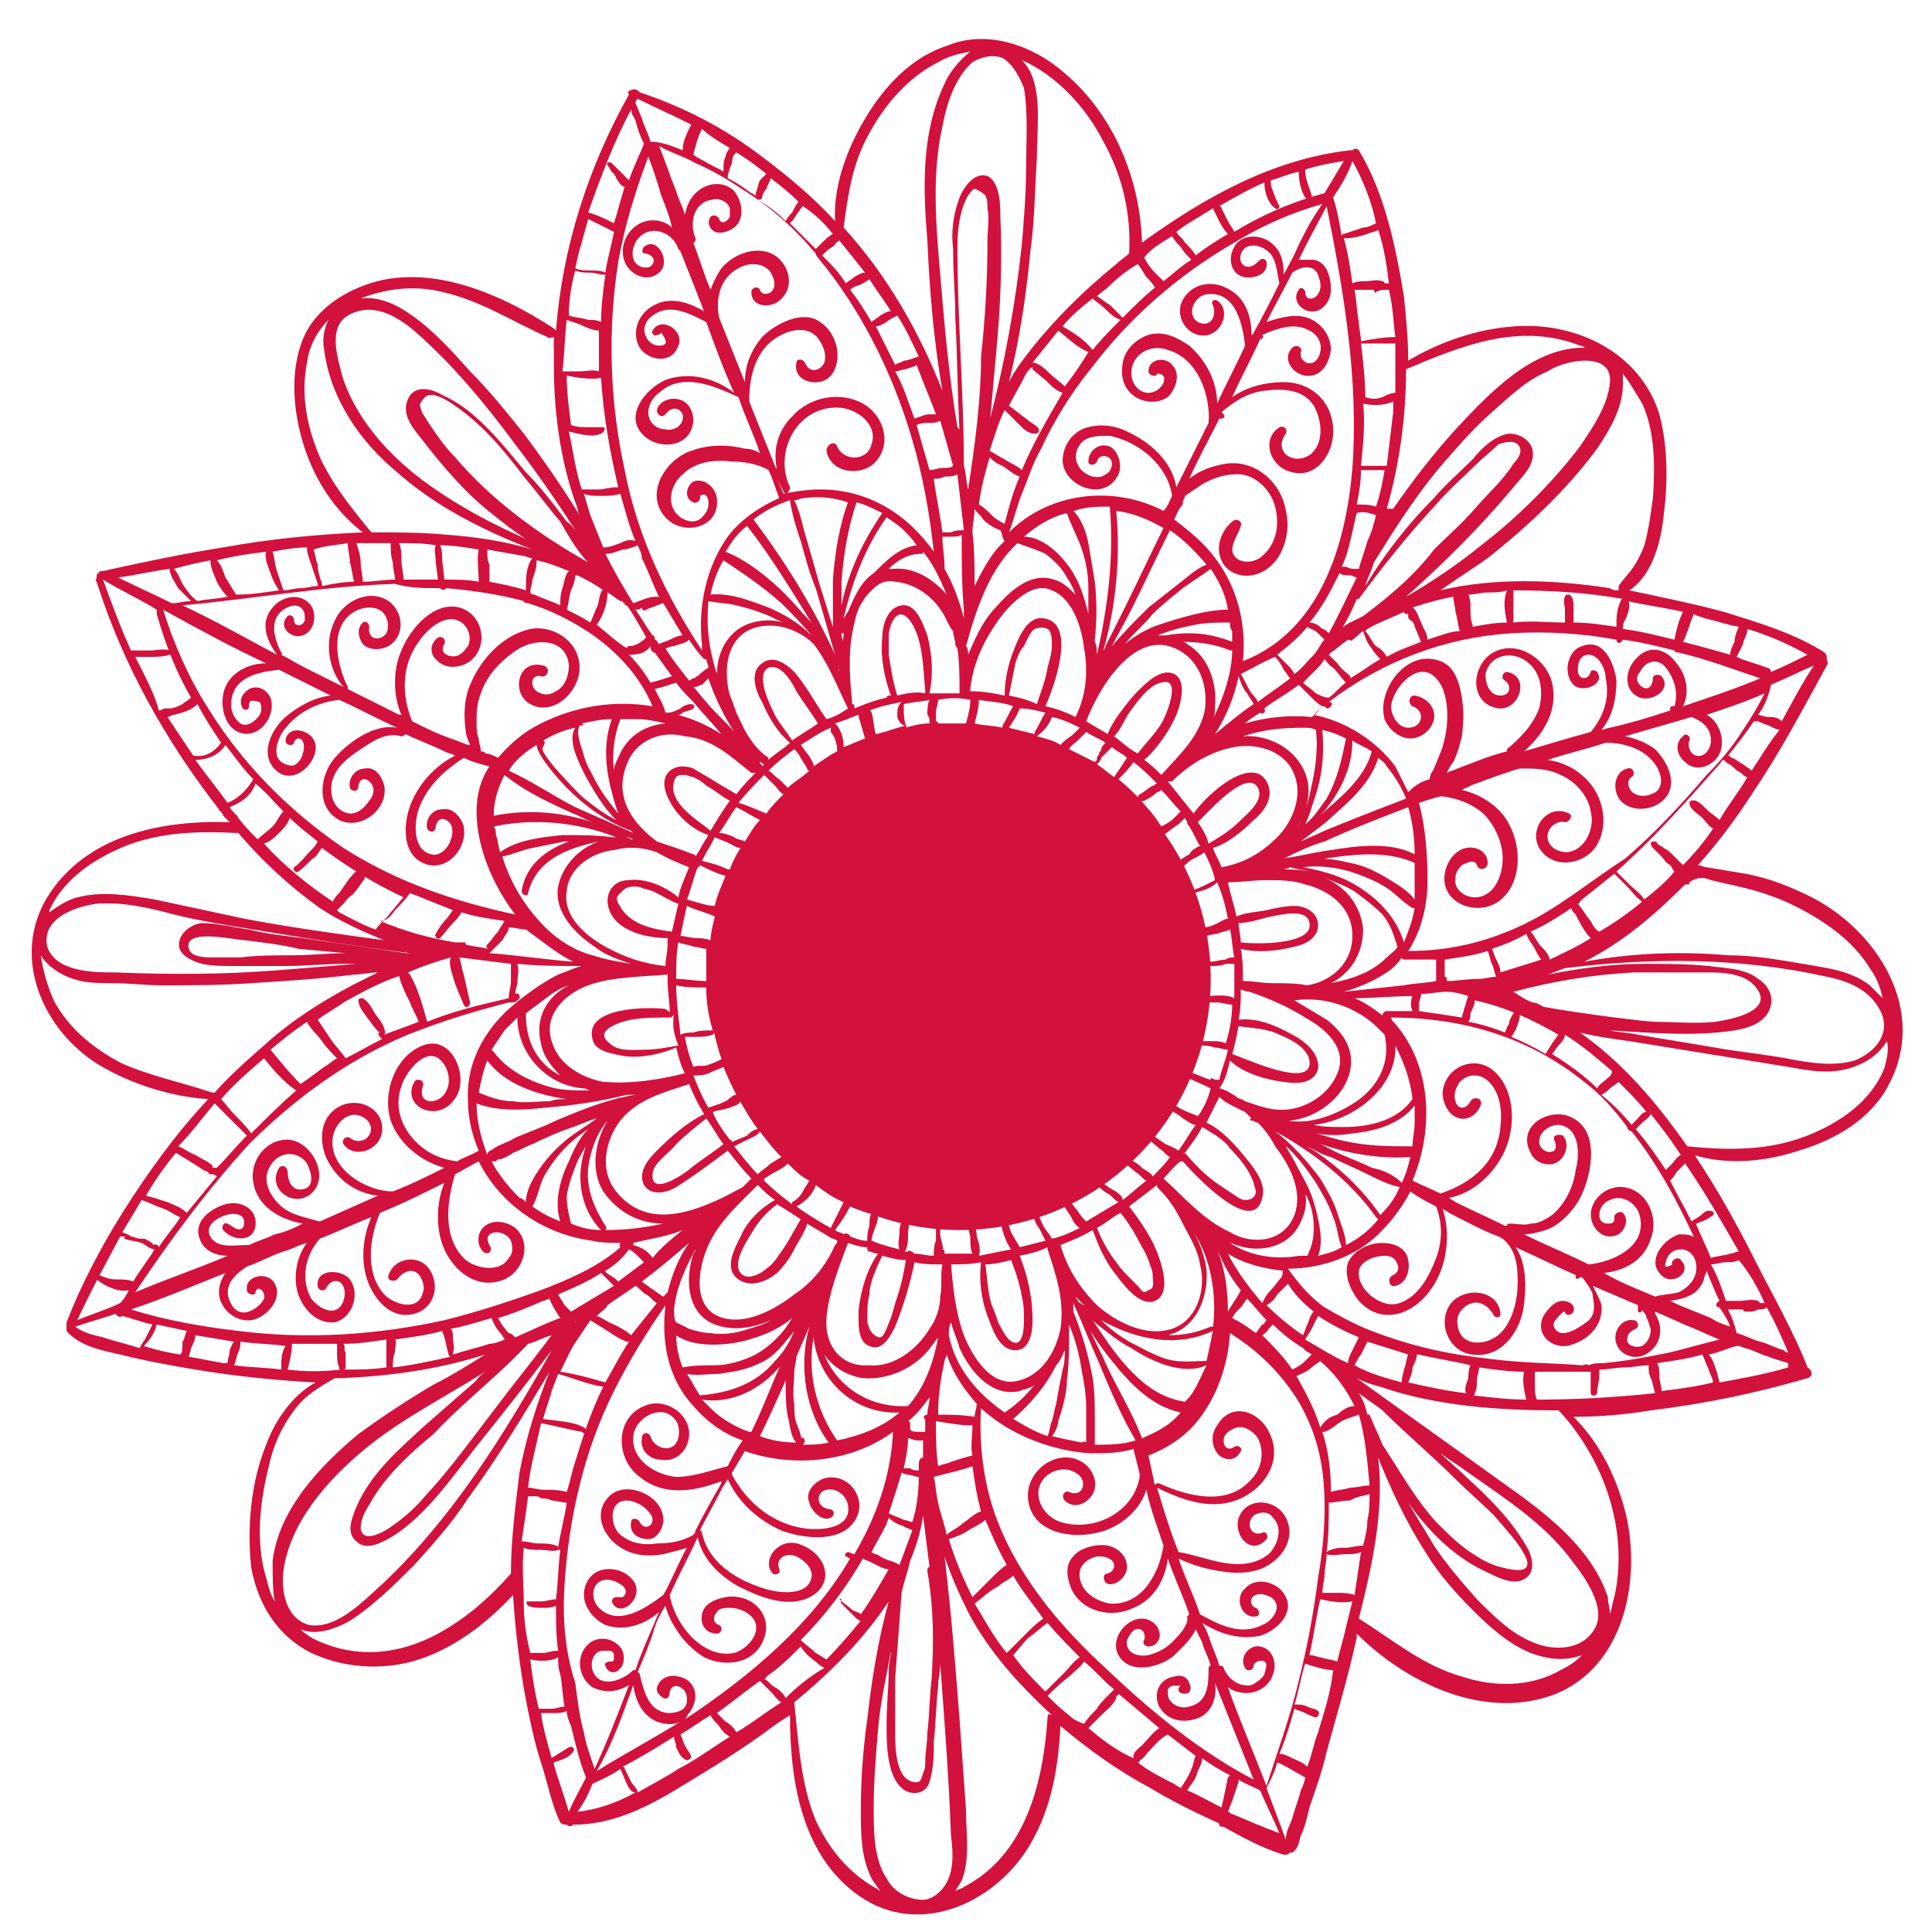 <?xml version="1.0" encoding="utf-8"?>
<!-- Generator: Adobe Illustrator 19.2.1, SVG Export Plug-In . SVG Version: 6.00 Build 0)  -->
<svg version="1.1" id="Calque_1" xmlns="http://www.w3.org/2000/svg" xmlns:xlink="http://www.w3.org/1999/xlink" x="0px" y="0px"
	 viewBox="0 0 90 90" style="enable-background:new 0 0 90 90;" xml:space="preserve">
<style type="text/css">
	.st0{fill:#D2113C;}
</style>
<path class="st0" d="M84.4,41.8c-1-0.5-2-0.9-3.1-1.1c-0.6-0.1-1.2-0.2-1.8-0.3c-0.1,0-0.3-0.1-0.4-0.1c0.9-1,1.8-2.2,2.5-3.3
	c1.3-1.9,2.4-4,3.5-6c0.1-0.1,0-0.2,0-0.3c0-0.1,0-0.2-0.1-0.3c-1.4-0.9-3.1-1.4-4.7-1.9c-1.5-0.4-3-0.7-4.4-1
	c1.1-0.7,1.5-2.4,1.6-3.5c0.2-1.5,0.2-3.2-0.2-4.7c-0.9-2.9-3.9-4.3-6.7-4.1c-1.7,0.1-3.5,0.7-5,1.6c0-1-0.1-2-0.2-3
	C65,11.4,64.5,9,63.3,7c-0.1-0.1-0.2-0.1-0.3,0h-0.1c-3.6,0.4-6.8,2.2-9.7,4.3c-0.1-3.3-1.6-6.6-4.4-8.5c-1.4-0.9-3.1-1.3-4.6-0.7
	c-1.6,0.5-2.8,1.7-3.7,3.1s-1.7,3.3-1.6,5.1c-1-1.1-2.2-2.1-3.4-3c-1.7-1.3-3.6-2.3-5.7-3c-0.1-0.1-0.2-0.2-0.4-0.1
	c-0.1,0-0.2,0.1-0.1,0.2c-1.9,3.4-3.1,7.1-3.4,11c0,0,0,0-0.1-0.1c-2.6-1.7-6.1-3.2-9.1-1.9c-1.2,0.5-2.3,1.4-2.7,2.7
	c-0.5,1.5-0.3,3.3,0.2,4.8c0.5,1.5,1.4,2.9,2.7,3.9c-2.2,0.1-4.3,0.3-6.5,0.7c-1.9,0.3-3.8,0.7-5.6,1.1l0,0c-0.1,0-0.2,0-0.2,0.1
	c-0.1,0-0.1,0.1-0.1,0.2s-0.1,0.1,0,0.2c1.2,3.8,3.2,7.4,5.7,10.6c0,0,0,0.1,0.1,0.1c0,0.1,0.1,0.1,0.1,0.2c0.1,0.1,0.2,0.2,0.3,0.3
	c-3.2-0.1-6.7,0.6-8.5,3.5C0.5,44.6,2,48,4.6,49.6c1.5,0.9,3.4,1.5,5.1,1.6c-1.5,1.6-2.8,3.4-4,5.3c-1,1.6-1.9,3.3-2.6,5.1
	c0,0.1,0,0.1,0,0.2c0,0.1,0,0.2,0,0.2c0.6,0.7,1.6,0.9,2.5,1.1c1.2,0.3,2.3,0.5,3.5,0.7c1.8,0.3,3.7,0.5,5.6,0.6
	c-1.1,0.6-1.9,1.8-2.3,2.9c-0.7,1.7-0.9,3.8-0.7,5.7c0.3,1.7,1.2,3.2,2.8,4c1.5,0.7,3.2,0.8,4.7,0.4c1.8-0.5,3.4-1.7,4.7-3.1
	c0.1,1.6,0.3,3.3,0.6,4.9c0.2,1,0.4,2,0.7,2.9c0.3,0.9,0.5,2,0.9,2.8c0.1,0.1,0.2,0.1,0.3,0.1c0.1,0.1,0.2,0.1,0.3,0l0,0
	c1.6,0,3-0.6,4.4-1.4c1.5-0.9,3-1.8,4.4-2.8c0.4-0.3,0.8-0.6,1.3-0.9c0,3.2,0.6,6.8,3.5,8.6c2.8,1.7,6.2,0,7.7-2.6
	c1-1.7,1.3-3.6,1.4-5.5c1.3,1.1,2.7,2.1,4.2,2.9c1,0.6,2,1.1,3.1,1.6c0,0,0.1,0,0.1,0.1s0.1,0.1,0.2,0.1c0.9,0.5,1.8,1,2.8,1.3
	c0.1,0,0.2,0,0.3-0.1c0,0,0,0,0.1,0c0.3-0.2,0.3-0.5,0.4-0.8c0.2-0.4,0.3-0.9,0.4-1.3c0.3-0.9,0.6-1.7,0.8-2.6
	c0.5-1.8,1-3.5,1.4-5.3c0-0.1,0-0.1,0-0.2c2.3,2.3,6,4.1,9.3,2.8c3.1-1.3,3.9-5.1,3.3-8.1c-0.4-1.8-1.2-3.5-2.5-4.8
	c1.2,0,2.4-0.1,3.6-0.3c2.5-0.3,4.9-0.8,7.3-1.5c0.3-0.1,0.2-0.4,0-0.5c-0.3-0.8-0.7-1.6-1.1-2.4c-0.4-0.8-0.9-1.7-1.3-2.5
	C80.9,57,80,55.4,79,53.9c0,0,0-0.1-0.1-0.1c1.6,0.5,3.4,0.3,4.9-0.2c1.7-0.5,3.4-1.5,4.2-3.1C89.8,47.1,87.5,43.4,84.4,41.8
	 M79.7,41c0.4,0.1,0.9,0.2,1.3,0.3c0.9,0.2,1.8,0.5,2.6,0.9c1.4,0.7,2.7,1.6,3.5,2.9c0.3,0.4,0.5,0.9,0.6,1.4
	c-0.2-0.2-0.4-0.4-0.6-0.6c-0.9-0.7-2-0.8-3.1-1c-1.2-0.2-2.3-0.4-3.5-0.4c-2.3-0.2-4.5-0.1-6.7,0.3c1.8-0.9,3.3-2.2,4.7-3.6
	c0,0,0,0,0.1,0s0.1,0,0.1-0.1C79.1,40.8,79.5,40.9,79.7,41 M77.3,59.3c0.5,0.7,1.6,0,1-0.6c-0.1-0.2-0.5,0-0.4,0.2
	c-0.3,0.2-0.4,0.1-0.3-0.1c0-0.1,0.1-0.3,0.2-0.4c0.2-0.2,0.4-0.2,0.6-0.2c0.5,0.1,0.7,0.6,0.6,1.1c-0.1,0.4-0.4,0.7-0.8,0.9
	c-0.4,0.1-0.8,0.1-1.1,0.2c-0.7-0.3-1.5-0.6-2.2-1c-0.1,0-0.1-0.1-0.2-0.1c1-0.1,1.9-0.6,2.2-1.6c0.4-1-0.2-2.3-1.3-2.4
	c-1-0.1-1.9,1-1.3,1.9c0.3,0.4,0.7,0.5,1.1,0.3c0.3-0.2,0.5-0.7,0.2-1c-0.1-0.1-0.4,0-0.4,0.2s0,0.3-0.3,0.3s-0.4-0.2-0.4-0.4
	c0-0.3,0.2-0.6,0.5-0.7c0.6-0.3,1.3,0.2,1.4,0.8c0.3,1.4-1.3,2.1-2.4,2.2c-1-0.5-2-0.9-3-1.4c0.3,0,0.7-0.1,1-0.2
	c0.6-0.2,1.1-0.7,1.5-1.3c0.6-1,1.1-3.2-0.2-3.9c-1-0.6-2.7,0.3-2,1.6c0.2,0.5,0.9,0.7,1.3,0.4s0.5-0.9,0.2-1.2
	c-0.2-0.1-0.5,0-0.4,0.2s0.1,0.4,0,0.5c-0.3,0.2-0.7-0.1-0.7-0.4c0-0.5,0.5-0.8,0.9-0.8c1,0.1,1,1.4,0.8,2.1
	c-0.1,0.8-0.5,1.6-1.1,2.1c-0.3,0.2-0.6,0.4-1,0.4c-0.3,0.1-0.6,0-1,0c0,0-0.1,0-0.1,0.1h-0.1c-0.8-0.4-1.5-0.7-2.3-1.1
	c-0.1-0.1-0.2-0.1-0.3-0.2c1.1-0.2,2.1-1.1,2.6-2.2c0.5-1.1,0.5-2.8-0.5-3.7c-0.9-0.8-2.3-0.2-2.4,1c0,0.5,0.3,1.1,0.8,1.2
	c0.5,0.1,0.9-0.3,1-0.7c0-0.3-0.4-0.3-0.5-0.1c-0.2,0.4-0.6,0.4-0.7,0c-0.1-0.3,0-0.6,0.2-0.9c0.3-0.3,0.7-0.4,1.1-0.2
	c0.7,0.4,0.9,1.4,0.8,2.2c-0.1,1.7-1.3,2.7-2.8,3.2l0,0c-0.4-0.2-0.9-0.4-1.3-0.6c1-2.4,0.9-5.3-0.8-7.3c-0.1-0.1-0.2-0.2-0.2-0.3
	c3.3,0,6.4,0.9,9,3c0.8,0.6,1.4,1.3,2,2.1c0,0.1,0.1,0.2,0.2,0.2c1.2,1.5,2.1,3.2,2.9,4.9c0,0,0,0.1,0.1,0.1
	c-0.2-0.2-0.5-0.2-0.8-0.2C77.4,57.8,76.8,58.7,77.3,59.3 M80.1,60.9C80.1,60.9,80.2,60.9,80.1,60.9c0.2,0.3,0.4,0.6,0.5,0.9
	c-0.3-0.1-0.6-0.2-0.9-0.4c-0.7-0.3-1.3-0.5-1.9-0.8c0.7-0.1,1.4-0.3,1.6-1.1c0-0.1,0.1-0.2,0.1-0.3c0.2,0.5,0.4,1,0.6,1.4
	C79.9,60.7,79.9,60.9,80.1,60.9 M68.7,64.9c0.1-0.2,0.1-0.4,0.1-0.6s0.1-0.4,0.1-0.6c0.7,0.1,1.4,0.2,2.1,0.2
	c-0.1,0.4,0,0.9,0.1,1.3c-0.8,0-1.6-0.1-2.5-0.2C68.7,65,68.7,65,68.7,64.9L68.7,64.9 M69.4,63.3c-1.9-0.2-3.7-0.6-5.5-1.3
	c-0.8-0.3-1.5-0.7-2.2-1.1c-0.7-0.5-1.2-1.1-1.7-1.8c1.6,0,3.3-0.6,4.4-1.8c0.5-0.5,1-1.2,1.3-1.8c0.4,0.3,0.8,0.5,1.2,0.7
	c0.3,0.8,0.3,1.6,0,2.4c-0.3,0.8-0.8,1.8-1.7,2.1c-0.8,0.3-2-0.6-1.9-1.5c0.1-0.5,0.8-0.7,1.2-0.7c0.3,0,0.5,0.1,0.6,0.4
	c0.1,0.2,0,0.4-0.2,0.5c-0.3,0.1-0.2,0.6,0.1,0.5c0.5-0.1,0.7-0.7,0.6-1.2c-0.1-0.6-0.7-0.8-1.2-0.8c-0.6,0-1.3,0.3-1.6,0.9
	c-0.2,0.6,0.1,1.3,0.5,1.8c1.1,1.2,2.6,0.6,3.4-0.6c0.7-1,0.9-2.5,0.5-3.7c0.1,0.1,0.2,0.1,0.3,0.2c0.8,0.4,1.5,0.8,2.3,1.1
	c0.1,0,0.1,0.1,0.2,0.1l0,0c0.6,0.5,0.7,1.2,0.7,2s-0.2,1.8-0.8,2.4c-0.6,0.6-1.9,0.7-2-0.4c-0.1-0.5,0.3-0.9,0.7-1
	c0.4-0.1,0.8,0.2,1,0.6c0.1,0.1,0.3,0.1,0.3-0.1c-0.1-1.1-1.6-1.3-2.3-0.5c-0.7,0.9-0.1,2.3,1,2.4c1.4,0.2,2.3-1.2,2.4-2.4
	c0.1-0.8,0.1-1.9-0.4-2.6c0.9,0.4,1.9,0.9,2.8,1.3l0,0c0,0,0,0,0,0.1s0.1,0.1,0.2,0h0.1c0.1,0.1,0.2,0.3,0.3,0.4
	c0.1,0.2,0.2,0.3,0.2,0.5c0.1,0.5,0.1,0.9-0.3,1.2c-0.3,0.2-0.7,0.5-1.1,0.5c-0.3,0-0.5-0.3-0.4-0.5c0-0.1,0.5-0.6,0.5-0.5
	c0,0.2,0.3,0.2,0.4,0c0.1-0.3-0.2-0.5-0.5-0.5c-0.4,0-0.7,0.4-0.9,0.7c-0.4,0.8,0.3,1.5,1.1,1.4c0.9-0.2,1.7-0.9,1.6-1.9
	c0-0.1-0.2-0.5-0.4-0.9c0.7,0.3,1.4,0.6,2.1,0.9c0,0.1,0,0.2,0,0.3c0.1,0.1,0.2,0,0.2-0.1c0,0.1,0.2,0.2,0.2,0.4
	c0.1,0.1,0.1,0.3,0.2,0.5c0,0.3-0.1,0.6-0.4,0.8c-0.3,0.1-0.7,0-0.7-0.3s0.2-0.4,0.4-0.5c0.2-0.1,0.1-0.4-0.1-0.4
	c-0.6-0.1-1,0.6-0.8,1.1c0.2,0.6,1,0.8,1.5,0.4c0.6-0.4,0.7-1.2,0.3-1.8c0,0,0,0,0-0.1c0.5,0.2,1.1,0.5,1.6,0.7s0.9,0.4,1.4,0.6
	c-0.8,0.2-1.5,0.4-2.3,0.6c-1,0.2-2,0.4-3.1,0.5c-0.2,0-0.5,0-0.7,0.1c-0.1-0.1-0.2,0-0.3,0C72.5,63.5,70.9,63.5,69.4,63.3
	 M68.3,64.9c-0.9-0.1-1.8-0.3-2.7-0.5c0.1-0.2,0.2-0.5,0.2-0.7c0.1-0.2,0.2-0.4,0.2-0.6h0.1c0.8,0.2,1.6,0.3,2.4,0.5
	c-0.1,0.2-0.1,0.5-0.1,0.6C68.3,64.5,68.2,64.7,68.3,64.9 M65.3,64.4c-0.7-0.2-1.5-0.4-2.2-0.8c0.1-0.2,0.2-0.4,0.3-0.5
	c0.1-0.2,0.2-0.4,0.3-0.6c0.6,0.2,1.3,0.4,1.9,0.6c-0.1,0.2-0.1,0.5-0.2,0.7C65.4,63.9,65.3,64.1,65.3,64.4 M63.8,69.2
	c-0.3,0-0.6,0.1-0.9,0.1c-0.3,0.1-0.6,0.1-0.9,0.2c0-0.9-0.1-1.9-0.4-2.8c0,0,0,0,0.1,0c0.3-0.1,0.5-0.3,0.8-0.5
	c0.2-0.1,0.5-0.2,0.8-0.3C63.6,66.9,63.7,68.1,63.8,69.2 M63.3,64.9c0.4,0.3,0.7,0.5,1.1,0.8c1.1,1.1,2.3,2.1,3.4,3.2
	c0.6,0.6,1.2,1.1,1.8,1.7c0.5,0.6,1.2,1.3,1.5,2c0.3,0.8-0.8,0.5-1.2,0.4c-0.4-0.1-0.8-0.3-1.1-0.5c-0.7-0.4-1.3-1-1.9-1.6
	c-1-1.1-1.7-2.4-2.5-3.6c-0.2-0.5-0.4-0.9-0.6-1.4c0,0,0,0-0.1,0C63.6,65.5,63.5,65.2,63.3,64.9 M63.8,69.6c0,0.4,0,0.8-0.1,1.2
	c0,0.4-0.1,0.8-0.2,1.2c-0.3,0-0.6,0.1-0.8,0.1c-0.3,0-0.6,0-0.9,0.2c0.1-0.8,0.1-1.5,0.1-2.3c0.3,0,0.6-0.1,1-0.1
	C63.2,69.7,63.5,69.7,63.8,69.6 M43.4,78.2c-0.1,0.8-0.1,1.7-0.2,2.5c0,0.5-0.1,0.9-0.1,1.4c0,0.2,0,0.3-0.1,0.5
	c-0.1,0.3-0.1,0.5-0.5,0.4c-0.8-0.2-0.8-1.7-0.8-2.3c0-0.8,0-1.7,0-2.5c0.1-1.3,0.2-2.7,0.3-4c0.1-0.5,0.3-1,0.4-1.5
	c0.3-0.7,0.5-1.4,0.6-2.1c0.1,0.8,0.2,1.6,0.3,2.4c-0.1,0-0.1,0.1-0.1,0.2C43.5,74.9,43.5,76.5,43.4,78.2 M39.2,74.7
	c0.2,0.2,0.4,0.4,0.6,0.6c0.1,0.1,0.2,0.2,0.3,0.2c-0.5,0.6-1,1.2-1.6,1.8c-0.2-0.1-0.3-0.2-0.5-0.3c-0.2-0.2-0.5-0.4-0.7-0.6
	c1.1-1.1,2.1-2.4,2.9-3.8c0.1,0.1,0.3,0.1,0.4,0.2c0.3,0.1,0.5,0.3,0.8,0.3c-0.4,0.7-0.8,1.4-1.3,2.1c-0.1-0.1-0.2-0.1-0.4-0.2
	c-0.2-0.2-0.4-0.3-0.6-0.5C39.3,74.4,39.1,74.6,39.2,74.7 M31.6,78.1c-0.3-0.1-0.7,0-0.9,0.3c-0.2,0.3-0.1,0.5,0.2,0.7
	c0.2,0.1,0.3-0.1,0.3-0.3c0.1-0.3,0.3-0.3,0.5-0.2c0.1,0.1,0.2,0.1,0.2,0.2c0.1,0.1,0.1,0.3,0.1,0.4c0,0.5-0.5,0.6-0.9,0.6
	c-0.9-0.1-1.1-1-1.3-1.8c0,0,0-0.1-0.1-0.1c0.3-0.7,0.6-1.4,0.8-2.1c0.1-0.3,0.3-0.7,0.5-1c0.1,0.4,0.3,0.8,0.5,1.1
	c0.3,0.5,0.8,1,1.3,1.3c1,0.5,2.4,0.3,2.8-0.9c0.4-1.1-0.6-2.1-1.8-1.9c-0.5,0.1-1,0.3-1.1,0.8s0.2,0.9,0.7,0.9
	c0.2,0,0.3-0.3,0.1-0.4c-0.3-0.1-0.3-0.4-0.1-0.6c0.1-0.2,0.4-0.2,0.6-0.2c0.3,0,0.7,0.1,1,0.4c0.6,0.6-0.1,1.5-0.8,1.7
	c-1.5,0.3-2.8-1.4-3-2.7c0.4-0.9,0.9-1.8,1.3-2.7c0.2,1,1,1.8,1.9,2.3c1,0.5,2.4,1.1,3.5,0.4c1-0.7,0.5-1.9-0.5-2.3
	c-0.4-0.2-0.9-0.2-1.3,0.2c-0.3,0.3-0.4,0.8-0.1,1.1c0.1,0.1,0.4,0,0.3-0.2c-0.2-0.5,0.3-0.8,0.8-0.6c0.4,0.2,0.8,0.6,0.7,1
	c-0.2,0.9-1.6,0.7-2.2,0.5c-1.3-0.4-2.6-1.2-2.9-2.6c0-0.1-0.1-0.1-0.1-0.1c0.3-0.6,0.7-1.3,1-1.9c0.1-0.2,0.2-0.3,0.3-0.5
	c0.5,1.1,1.4,1.9,2.5,2.4c1.1,0.4,2.9,0.6,3.5-0.6c0.5-1-0.5-2.2-1.6-1.8c-0.4,0.2-0.8,0.6-0.6,1.1c0.1,0.4,0.6,0.9,1,0.7
	c0.2-0.1,0.2-0.4-0.1-0.4c-0.6-0.1-0.6-0.8-0.1-0.9c0.4-0.1,0.9,0.2,1,0.7c0.2,1.1-1.2,1.2-2,1.1C36,71,34.8,70,34.1,68.7
	c0,0,0,0,0-0.1c0.2-0.3,0.4-0.7,0.6-1c2.3,0.8,5,0.5,6.9-0.9c-0.1,2.1-0.8,4-1.8,5.7c-0.1,0-0.2-0.1-0.3-0.1s-0.2,0.2-0.1,0.2
	c0.1,0,0.1,0.1,0.2,0.1c-1.8,3.1-4.7,5.5-7.7,7.5c0.1-0.1,0.1-0.2,0.2-0.3C32.7,79,32.3,78.2,31.6,78.1 M27.2,66.5
	c-0.5-0.3-1.3-0.3-1.9-0.4c0.1-0.4,0.3-0.9,0.4-1.3c0.1-0.3,0.2-0.5,0.3-0.8c0.7,0.2,1.4,0.5,2.1,0.6c-0.6,1.2-1,2.5-1.4,3.8
	c-0.1,0.4-0.2,0.8-0.3,1.1c-0.3-0.1-0.8-0.1-1.1-0.1c-0.2,0-0.5-0.1-0.7-0.1c0.1-1,0.4-2,0.6-3c0.6,0.1,1.3,0.3,1.9,0.4
	C27.3,66.9,27.4,66.6,27.2,66.5 M21.1,62.3c0-0.1,0-0.3-0.1-0.4c0.6-0.1,1.2-0.3,1.9-0.5l0,0c0.1,0.3,0.3,0.6,0.5,0.8
	c0,0.1,0.1,0.1,0.1,0.2c-0.2,0.1-0.5,0.2-0.7,0.2c-0.6,0.2-1.1,0.3-1.7,0.5V63C21.2,62.8,21.1,62.6,21.1,62.3 M18.4,62.4
	c0.7-0.1,1.5-0.2,2.2-0.4c0,0.1,0.1,0.2,0.1,0.3c0.1,0.3,0.1,0.5,0.2,0.8c0,0,0,0.1,0.1,0.1c-0.9,0.2-1.8,0.4-2.7,0.5
	c0-0.2,0-0.5,0.1-0.7C18.4,62.7,18.5,62.5,18.4,62.4 M20.7,61.5c-3.2,0.7-6.4,0.9-9.6,0.5c-1.7-0.2-3.4-0.5-5-1
	c1.5-0.5,2.9-1.1,4.4-1.7c-0.2,0.3-0.3,0.6-0.3,0.9c0,0.7,0.7,1.4,1.5,1.3c0.7-0.1,1.5-1,1.1-1.7c-0.3-0.6-1.4-0.4-1.3,0.3
	c0,0.2,0.4,0.3,0.4,0.1c0.1-0.4,0.5,0,0.4,0.3c-0.1,0.2-0.3,0.4-0.5,0.5c-0.5,0.3-0.9,0.1-1.1-0.4c-0.3-0.7,0.2-1.2,0.8-1.6
	c0.6-0.2,1.1-0.5,1.7-0.7c0.4-0.1,0.7-0.3,1.1-0.4c-0.4,0.5-0.6,1.3-0.5,2c0.1,0.8,0.8,1.8,1.8,1.7c0.8-0.2,1.2-1.3,0.7-2
	c-0.4-0.5-1.6-0.5-1.5,0.3c0,0.2,0.3,0.3,0.4,0.1c0.1-0.2,0.3-0.4,0.6-0.3c0.3,0.2,0.3,0.6,0.2,0.9c-0.3,0.8-1.1,0.4-1.5-0.1
	c-0.5-0.9-0.3-2,0.4-2.8l0,0c0.8-0.3,1.6-0.7,2.4-1c-0.4,0.9-0.5,2-0.2,2.9s1.1,1.9,2.2,1.6c0.8-0.2,1.2-1.1,0.8-1.9
	c-0.4-0.9-1.7-0.8-2,0.1c-0.1,0.3,0.3,0.3,0.4,0.2c0.3-0.4,0.8-0.6,1.1-0.1c0.1,0.2,0.2,0.5,0.1,0.7c-0.2,0.9-1.3,0.6-1.8,0.1
	c-0.9-1-0.7-2.6-0.2-3.8c1-0.4,2-0.9,3-1.4c-0.4,1-0.4,2.2,0,3.1c0.5,1.1,1.6,1.9,2.8,1.4c0.9-0.4,1.3-1.7,0.5-2.4
	c-0.4-0.3-1-0.4-1.4-0.1c-0.4,0.3-0.4,0.9-0.1,1.2c0.2,0.2,0.5,0,0.3-0.3c-0.4-0.7,0.7-0.8,1-0.2c0.1,0.3,0.1,0.6-0.1,0.8
	c-0.4,0.7-1.5,0.5-2,0.1c-1.1-1-0.9-2.7-0.5-4c0.4-0.2,0.7-0.4,1.1-0.6c1,2,3,3.4,5.3,3.7c0.4,0.1,0.9,0.1,1.3,0.1
	c0,0.1-0.1,0.1,0,0.2c-1,0.9-2.4,1.5-3.7,2C23.8,60.6,22.3,61.1,20.7,61.5 M16,62.6c0.7,0,1.3-0.1,2-0.2c0,0.2,0,0.3,0,0.5
	c0,0.3,0,0.5,0,0.8c-0.7,0.1-1.3,0.1-2,0.1c0,0,0.1,0,0.1-0.1c0-0.2,0-0.5,0-0.7C16,62.9,16.1,62.7,16,62.6 M18.6,45.5
	c0.1,0.4,0.3,0.8,0.5,1.2c0.1,0.3,0.3,0.6,0.4,0.9c-0.5,0.2-1.1,0.4-1.6,0.6c0.1-0.1,0-0.2,0-0.3c-0.1-0.3-0.4-0.6-0.5-0.8
	s-0.3-0.5-0.5-0.6c-0.1,0-0.2,0-0.2,0.1c0,0.3,0.2,0.5,0.4,0.8c0.1,0.1,0.4,0.6,0.6,0.7c-0.1,0-0.1,0.1,0,0.2l0.1,0.1
	c-0.6,0.3-1.1,0.6-1.7,0.9c-0.2-0.3-0.5-0.6-0.7-0.9c-0.2-0.3-0.4-0.6-0.6-0.9c0.4-0.3,0.8-0.5,1.2-0.8c0.9-0.5,1.8-1,2.8-1.3
	C18.6,45.4,18.6,45.4,18.6,45.5 M16.7,40.5c-0.4,0.3-0.6,0.7-0.9,1.1c-0.1,0.1-0.2,0.2-0.3,0.4c-1.2-0.8-2.3-1.7-3.2-2.7
	c0.3-0.1,0.5-0.3,0.7-0.5s0.4-0.4,0.5-0.7c0.4,0.4,0.8,0.7,1.3,1.1c-0.1,0.2-0.2,0.3-0.4,0.5s-0.4,0.5-0.7,0.7
	c-0.1,0.1,0.1,0.3,0.2,0.2c0.3-0.2,0.5-0.5,0.8-0.7c0.1-0.1,0.2-0.3,0.3-0.4c1.2,0.9,2.5,1.7,3.8,2.3c-0.2,0.2-0.4,0.5-0.6,0.7
	c-0.2,0.3-0.5,0.5-0.7,0.8c-0.6-0.2-1.1-0.5-1.7-0.8l-0.1-0.1c0.1-0.1,0.2-0.2,0.3-0.3s0.2-0.3,0.4-0.4c0.2-0.2,0.4-0.5,0.6-0.8
	C16.9,40.5,16.8,40.4,16.7,40.5 M20.3,26.2l0.1,0.8c-0.5,0-1.1,0-1.6,0c0-0.3-0.1-0.6-0.1-0.9s0-0.5-0.1-0.8c0.6,0,1.1,0,1.7,0.1
	C20.2,25.6,20.3,25.9,20.3,26.2 M20.5,27.4c0.1,0.1,0.2,0.1,0.3,0c1.2,0.1,2.5,0.3,3.6,0.6c0,0.1,0.2,0.1,0.2,0.1
	c1,0.3,2,0.8,2.9,1.4c1.3,0.9,2.3,2,2.9,3.4c-1.8-0.3-3.6,0-5.2,0.8c-0.8,0.4-1.4,0.9-2,1.6c-0.2-0.1-0.4-0.2-0.6-0.2
	c0-0.1-0.2-0.1-0.2-0.1l0,0c0-0.2-0.1-0.4-0.1-0.6c-0.1-0.2-0.1-0.5-0.1-0.7c0-0.5,0-0.9,0.2-1.4c0.3-0.9,1-1.6,1.8-2.1
	c0.9-0.5,2.2-0.4,2.3,0.8c0,0.5-0.2,1-0.6,1.2c-0.3,0.2-0.6,0.2-0.9,0s-0.3-0.8,0.2-0.7c0.3,0.1,0.5-0.4,0.1-0.5
	c-1.2-0.3-1.5,1.3-0.6,1.8c1.1,0.6,2.3-0.6,2.3-1.7c0-1.2-1.2-2-2.3-1.8c-1.3,0.3-2.3,1.4-2.8,2.6c-0.3,0.7-0.3,1.5-0.2,2.2
	c0,0.1,0.1,0.4,0.2,0.6c0,0,0,0-0.1,0c-0.3-0.1-0.5-0.2-0.8-0.3c-0.6-0.2-1.2-0.5-1.8-0.8l0,0c-0.5-1.2-0.5-2.6,0.3-3.7
	c0.4-0.6,1.3-1.4,2-0.9c0.3,0.2,0.5,0.7,0.3,1.1c-0.1,0.1-0.2,0.3-0.4,0.4c-0.3,0.2-1,0-0.7-0.5c0.1-0.2-0.1-0.4-0.3-0.3
	c-0.4,0.3-0.4,0.8,0,1.1c0.4,0.4,1.1,0.3,1.5,0c0.9-0.7,0.6-2.2-0.5-2.5c-1.2-0.3-2.3,1-2.7,2c-0.4,0.9-0.4,2.1,0,3c0,0,0,0-0.1,0
	c-0.8-0.4-1.6-0.8-2.4-1.2V32c-0.5-1-0.9-2.8,0.3-3.5c0.5-0.3,1.3-0.3,1.5,0.3c0.1,0.2,0.1,0.5,0,0.7c-0.3,0.4-0.9,0.3-0.8-0.3
	c0-0.2-0.2-0.3-0.3-0.2c-0.3,0.3-0.2,0.7,0,1c0.3,0.3,0.8,0.3,1.2,0.1c0.8-0.5,0.7-1.6,0-2.1c-0.9-0.6-2.1,0-2.5,0.9
	c-0.5,1-0.3,2.3,0.4,3.1c-0.6-0.3-1.2-0.6-1.8-0.9c-0.4-0.2-0.7-0.4-1.1-0.6c0,0,0.1-0.1,0-0.1c-0.3-0.6-0.6-1.5,0.1-2
	c0.3-0.2,0.7-0.3,0.9,0c0.1,0.1,0.1,0.3,0.1,0.5c-0.1,0.3-0.5,0.3-0.5,0c0-0.2-0.2-0.3-0.3-0.2c-0.5,0.5,0.2,1.1,0.7,0.9
	c0.6-0.2,0.7-1.1,0.3-1.5c-0.5-0.5-1.3-0.3-1.7,0.2c-0.6,0.7-0.3,1.5,0.2,2.2c-1.5-0.8-2.9-1.6-4.4-2.3c3.3-0.3,6.6-0.9,9.9-1
	C19.1,27.4,19.8,27.4,20.5,27.4 M22.3,27.1c-0.5-0.1-1-0.1-1.6-0.1l-0.1-0.9c0-0.2,0-0.5-0.1-0.7c0.6,0,1.2,0.1,1.8,0.2
	C22.2,26,22.3,26.6,22.3,27.1 M22.7,25.6c0.6,0.1,1.1,0.2,1.7,0.3c0.1,0,0.2,0.1,0.4,0.1l0,0c-0.3,0.4-0.3,0.9-0.3,1.5
	c-0.6-0.2-1.2-0.3-1.7-0.4c0-0.3,0-0.5,0-0.8C22.7,26.1,22.7,25.9,22.7,25.6 M28.1,19.9c-0.2,0-0.5,0-0.7,0c-0.3,0-0.5,0-0.8-0.1
	l0,0c-0.1-0.8-0.2-1.5-0.2-2.3c0.5,0.1,1.2,0.2,1.6,0.1l0,0c0.1,1.7,0.4,3.4,0.8,5.1c0,0,0,0-0.1,0c-0.3,0-0.6,0.1-0.8,0.1
	c-0.3,0-0.5,0-0.8,0c-0.3-0.9-0.4-1.8-0.6-2.7c0.4,0.1,1.1,0.3,1.5,0.1C28.2,20.1,28.2,19.9,28.1,19.9 M48.4,20
	c-0.1-0.2-0.4-0.3-0.6-0.5c-0.3-0.2-0.5-0.4-0.8-0.6l0,0c0.2-0.4,0.5-0.9,0.7-1.3c0.1-0.2,0.2-0.4,0.4-0.5c0,0,0,0,0,0.1
	c0.2,0.2,0.5,0.4,0.7,0.6s0.4,0.4,0.7,0.5l0,0c-0.7,1.2-1.4,2.4-1.9,3.6c-0.2-0.2-0.5-0.3-0.8-0.5c-0.2-0.1-0.5-0.3-0.7-0.4
	c0.2-0.6,0.4-1.3,0.7-1.9c0.2,0.2,0.5,0.5,0.7,0.7s0.4,0.4,0.7,0.4C48.4,20.2,48.4,20.1,48.4,20 M63.5,18.8c0.4,0.1,1,0.1,1.4-0.1
	c0,0.2,0,0.3,0,0.5c-0.1,0.8-0.2,1.7-0.3,2.5c-0.2,0-0.4,0-0.6,0c-0.2,0-0.4,0-0.6,0C63.5,20.7,63.6,19.7,63.5,18.8 M64.6,24
	L64.6,24c0,0.1-0.1,0.3-0.2,0.4C64.5,24.3,64.6,24.2,64.6,24 M64,21.9c0.2,0,0.4,0,0.5,0c-0.1,0.6-0.2,1.1-0.4,1.7
	c-0.3-0.1-0.6-0.1-0.9-0.1c0.1-0.5,0.2-1,0.2-1.6C63.6,21.9,63.8,21.9,64,21.9 M64.1,24c-0.1,0.4-0.2,0.8-0.4,1.2
	c-0.1,0.4-0.3,0.9-0.4,1.3c-0.1,0-0.2,0-0.2,0c-0.1,0-0.2,0-0.4-0.1h-0.2l0,0c0.2-0.4,0.3-0.8,0.4-1.2c0.1-0.4,0.2-0.9,0.3-1.3
	C63.5,23.8,63.8,23.9,64.1,24 M70.2,29c-0.5,0-1.1,0.1-1.6,0.2l0,0v-0.1l0,0l0,0c-0.1-0.2-0.1-0.5-0.1-0.8c0-0.2,0-0.4-0.1-0.6
	c0.3,0,0.6-0.1,0.9-0.1s0.6,0,0.9-0.1C70,28,70.1,28.5,70.2,29 M70.4,29.5c1.6-0.1,3.3,0,4.9,0.3l0,0c0,0.2,0.2,0.2,0.3,0
	c0.8,0.1,1.6,0.3,2.4,0.5c0,0.1,0.2,0.1,0.2,0.1c1.3,0.3,2.6,0.8,3.8,1.2c-1.2,0.5-2.4,0.9-3.6,1.3c0.3-0.6,0.2-1.4-0.3-2
	c-0.5-0.7-1.3-0.9-1.9-0.2c-0.5,0.5-0.6,1.5,0.2,1.8c0.6,0.2,1.5-0.4,1-1c-0.1-0.1-0.4-0.1-0.4,0.1c0,0.3-0.2,0.6-0.5,0.4
	s-0.3-0.5-0.1-0.7c0.3-0.6,0.9-0.6,1.2-0.2c0.4,0.5,0.6,1.2,0.4,1.8h-0.1c-0.1,0-0.1,0.1-0.1,0.2c-0.9,0.3-1.9,0.6-2.8,0.8
	c-0.1,0-0.3,0.1-0.4,0.1c0.5-0.6,0.7-1.4,0.7-2.3c-0.1-0.8-0.6-2-1.6-1.6c-0.7,0.2-0.9,1.3-0.4,1.8c0.4,0.4,1.5,0,1.1-0.6
	c-0.1-0.1-0.3-0.1-0.3,0c-0.1,0.4-0.6,0.4-0.6-0.1c0-0.3,0.1-0.7,0.5-0.7c0.5,0,0.8,0.7,0.8,1.1c0.2,0.9-0.1,1.8-0.7,2.5l0,0
	C73,34.4,72,34.7,71,35c0.9-0.8,1.6-1.9,1.3-3.2c-0.3-1.2-1.8-2.1-2.9-1.3c-0.9,0.7-0.9,2.3,0.4,2.5c1,0.1,1.5-1.5,0.4-1.7
	c-0.2,0-0.3,0.3-0.1,0.4c0.3,0.2,0.3,0.7-0.2,0.7s-0.7-0.5-0.7-1c0.2-0.9,1.2-1.1,1.9-0.6c0.7,0.5,0.8,1.4,0.6,2.2
	c-0.3,0.8-0.9,1.4-1.5,1.9V35c-0.8,0.2-1.5,0.5-2.3,0.8c-0.2,0.1-0.3,0.1-0.5,0.2c0.1-0.2,0.2-0.4,0.3-0.5c0.2-0.4,0.3-0.8,0.4-1.2
	c0.1-0.8,0.1-1.5-0.1-2.3c-0.2-0.7-0.5-1.2-1.3-1.3C66,30.6,65.4,31,65,31.5s-0.7,1.3-0.5,2c0.2,0.5,0.7,0.9,1.2,0.9s1-0.4,1.1-0.9
	s-0.3-1-0.9-1.1c-0.3,0-0.3,0.4-0.1,0.5c0.6,0.2,0.5,1-0.2,1c-0.5,0-0.8-0.6-0.8-1c0.1-0.9,1.3-2.2,2.1-1.3c0.6,0.6,0.6,2,0.4,2.8
	c-0.1,0.5-0.3,0.9-0.5,1.4c-0.1,0.2-0.2,0.3-0.2,0.5c-0.4,0.1-0.7,0.3-1,0.6c-0.2-0.4-0.4-0.8-0.6-1.2c-0.9-1.2-2.3-2.1-3.8-2.4l0,0
	c0.1-0.1,0.3-0.3,0.4-0.4c0.1,0,0.1,0,0.2,0.1c0.2,0,0.3-0.2,0.2-0.3c0,0,0,0-0.1,0C64.4,30.8,67.3,29.7,70.4,29.5 M73.3,28.3
	c0-0.2,0-0.5-0.2-0.6c-0.1,0-0.2,0-0.2,0.1c-0.1,0.2,0,0.4,0,0.6s0,0.4,0,0.6c-0.8,0-1.6-0.1-2.4,0c0-0.3,0-0.6,0-0.9
	c0-0.2,0-0.4,0-0.6c1.7,0,3.4,0.1,5.1,0.4c0,0-0.1,0-0.1,0.1c-0.2,0.4-0.2,0.8-0.2,1.2c-0.7-0.1-1.3-0.2-2-0.2
	C73.3,28.8,73.3,28.6,73.3,28.3 M70.8,47.3c0-0.1-0.2-0.2-0.3-0.1c-0.1,0.2-0.2,0.3-0.2,0.5c-0.1,0.1-0.1,0.2-0.2,0.4
	c-0.5-0.2-1.1-0.4-1.7-0.5c0.1-0.1,0.1-0.3,0.1-0.4c0.1-0.2,0.2-0.4,0.2-0.6c1.4,0.3,2.7,0.9,3.9,1.6c-0.1,0.1-0.2,0.3-0.3,0.4
	c-0.1,0.2-0.2,0.3-0.3,0.5c-0.5-0.3-1.1-0.6-1.6-0.8c0.1-0.1,0.1-0.2,0.2-0.3C70.7,47.7,70.8,47.5,70.8,47.3 M65.8,47.1
	c-0.4,0-0.8,0-1.2,0c-0.1,0-0.2,0.1-0.2,0.2c-0.4-0.3-0.8-0.6-1.3-0.8c0.9,0,1.8-0.1,2.7-0.1C65.7,46.6,65.7,46.9,65.8,47.1
	 M61.2,56c-0.2-0.7-0.6-1.3-0.9-1.9c-0.1-0.2-0.3-0.5-0.4-0.7c0,0,0-0.1-0.1-0.1c0.6,0.5,1.1,1.2,1.5,1.8c0.3,0.5,0.6,1,0.8,1.6
	c0.2,0.4,0.2,0.9,0.4,1.4c-0.3,0.2-0.7,0.3-1.1,0.4C61.7,57.8,61.4,56.7,61.2,56 M56.7,58.2c0.3,0.7,0.6,1.3,1.1,1.9
	c-0.1,0.2-0.2,0.4-0.3,0.5c-0.1,0.2-0.2,0.3-0.3,0.5C57.2,60.2,57.1,59.2,56.7,58.2 M51,66.1c0-0.6,0-1.3-0.1-1.9
	c-0.2-1.1-0.5-2.1-0.9-3.1c0-0.1,0-0.3,0-0.4c0.4,0.9,0.8,1.9,1.2,2.8c0.5,1.2,1,2.4,1.7,3.6c-0.6,0.2-1.3,0.2-1.9,0.2
	C51,66.9,51,66.4,51,66.1 M43.1,66.1c0,0.2,0,0.4,0,0.6c-0.1,0-0.2,0-0.3,0c-0.2,0-0.3,0-0.4-0.1c0-0.1,0-0.1,0-0.2s0-0.2-0.1-0.2
	c0.4-0.3,0.7-0.7,1-1.1c0,0.3-0.1,0.5-0.1,0.8C43,65.9,43,66.1,43.1,66.1 M42.3,67c0.1,0,0.3,0.1,0.4,0.1c0.1,0,0.2,0,0.3,0
	c0,0.3,0,0.6,0,0.8c-0.1,0-0.2,0.1-0.2,0.3c0,0.1,0,0.2,0,0.3c-0.1,0-0.3,0-0.4-0.1c-0.1,0-0.2,0-0.3,0C42.2,67.9,42.3,67.5,42.3,67
	 M42.3,68.7c0.2,0,0.3,0.1,0.5,0.1c0,0.7-0.1,1.5-0.3,2.1c-0.1,0-0.3-0.1-0.4-0.1c-0.2-0.1-0.5-0.2-0.7-0.3c0.2-0.6,0.4-1.2,0.6-1.9
	C42.2,68.7,42.3,68.7,42.3,68.7 M37.3,67c0.1,0-0.2-0.7-0.2-0.7C37,66,37,65.7,37,65.4c-0.1-0.5,0-1,0-1.5c0-0.2,0.1-0.5,0.1-0.7
	c0.2-0.5,0.4-0.9,0.6-1.4c-0.5,1.8-0.2,3.9,0.9,5.4c-0.4,0.1-0.8,0.1-1.2,0.1l0,0C37.6,67.1,37.4,66.9,37.3,67 M29.4,62.2
	c-0.2-0.2-0.6-0.4-0.8-0.5c-0.3-0.1-0.5-0.3-0.8-0.4c0.2-0.2,0.4-0.3,0.5-0.5c0.4-0.3,0.9-0.6,1.3-0.9c0.2,0.1,0.3,0.3,0.5,0.4
	c0.2,0.1,0.3,0.3,0.5,0.4C30.2,61.2,29.8,61.7,29.4,62.2C29.5,62.3,29.5,62.2,29.4,62.2 M28.2,57.1c-0.5-0.8-0.9-1.7-0.8-2.7
	c0.1-0.8,0.4-1.6,0.9-2.2c-0.6,1-0.8,2.3-0.2,3.3c0.7,1,1.7,1.5,2.8,1.5c-0.9,0.2-1.8,0.3-2.7,0.3C28.2,57.3,28.3,57.2,28.2,57.1
	 M26.1,56.9c-0.5-0.2-0.9-0.4-1.3-0.7l0,0c0.3-0.5,0.3-1,0.6-1.5c0.3-0.5,0.6-0.9,1-1.3c0.3-0.3,0.7-0.6,1-0.8
	c-0.4,0.4-0.7,1-0.9,1.5C26.1,54.9,25.8,56,26.1,56.9 M24.5,56c-0.1-0.1-0.2-0.2-0.3-0.2c-0.5-0.5-1-1.1-1.3-1.7c0.1,0,0.1,0,0.2,0
	l0.1-0.1c0,0,0,0,0.1,0s0.2-0.1,0.3-0.1c0.1-0.1,0.2-0.1,0.3-0.2c0.3-0.1,0.6-0.3,0.9-0.4c0.6-0.3,1.3-0.6,1.9-0.8
	c0.3-0.1,0.7-0.3,1.1-0.4c-0.4,0.3-0.9,0.6-1.3,0.9c-0.5,0.4-1,0.9-1.4,1.5C24.9,54.8,24.5,55.4,24.5,56 M25.4,43.2
	c-0.9-0.9-1.6-2-2-3.3c0.5-0.1,0.9-0.3,1.4-0.4c0.5-0.1,1-0.2,1.5-0.3c0.1,0,0.1,0,0.2,0c-1.1,0.4-2,1.1-2.2,2.3
	c0,0.2,0.3,0.3,0.3,0.1c0.4-1.6,1.9-2.1,3.3-2.4c-0.9,0.3-1.7,1.1-1.9,2.1c-0.2,1.2,0.8,2.2,1.7,2.8c0.5,0.4,1.1,0.6,1.7,0.8
	c-0.6-0.1-1.2-0.2-1.8-0.4C26.8,44.3,26,43.8,25.4,43.2 M26.7,44.8c-1.3-0.1-2.6-0.3-3.9-0.4l0,0c0.2-0.2,0.4-0.4,0.6-0.6
	c0.1-0.2,0.3-0.4,0.3-0.6c0.3,0,0.5,0.1,0.8,0.1l0,0C25.2,43.8,25.9,44.4,26.7,44.8 M25.3,34.5c0.5-0.3,1-0.5,1.5-0.6
	c-0.4,0.6,0.2,1.7,0.5,2.3c0.4,0.7,0.8,1.4,1.4,2c-0.6-0.3-1.1-0.7-1.6-1.1c-0.2-0.2-2.1-2.1-1.8-2.3C25.4,34.6,25.4,34.5,25.3,34.5
	 M27.1,33.7c0.5-0.1,0.9-0.2,1.4-0.2c-0.4,1.1-0.3,2.3,0,3.4c0.1,0.4,0.2,0.7,0.3,1c-0.4-0.5-0.8-1-1.1-1.6
	c-0.2-0.4-0.4-0.7-0.5-1.1c-0.1-0.4-0.4-1-0.2-1.4C27.2,33.8,27.2,33.8,27.1,33.7 M44.9,28.4c0,0.1,0,0.3,0,0.4
	c-0.2-0.8-0.5-1.6-0.9-2.3c0,0,0,0,0-0.1c0-0.5-0.1-0.9-0.1-1.4c0.1,0,0.3,0,0.4,0c0.2,0,0.4,0,0.5-0.1
	C44.8,26.1,44.8,27.3,44.9,28.4 M46.8,25.2c-0.1,0.1-0.2,0.2-0.3,0.3c-0.5,0.6-0.8,1.2-1.1,1.8c0-0.8,0-1.7-0.1-2.5
	c0-0.4,0.1-0.7,0.1-1.1c0.1,0.2,0.3,0.3,0.4,0.5c0.2,0.2,0.5,0.4,0.8,0.5C46.7,24.9,46.7,25.1,46.8,25.2 M47.4,25.3L47.4,25.3
	c0.5,0.2,0.9,0.3,1.3,0.5c0.4,0.3,0.8,0.7,1,1.1c0.2,0.3,0.3,0.5,0.4,0.8c-0.3-0.3-0.6-0.6-1-0.7c-1.2-0.4-2.2,0.7-2.9,1.5
	c-0.5,0.6-0.8,1.3-1.1,2c0-0.1,0-0.3-0.1-0.4C45.5,28.3,46.1,26.5,47.4,25.3 M52,23.8c0.8,0.1,1.5,0.4,2.2,0.8
	c-0.6,1.2-1.2,2.5-1.8,3.7c-0.3,0.6-0.6,1.2-0.9,1.8c0,0.1-0.1,0.2-0.1,0.2C52,28.2,52.2,25.9,52,23.8 M59.4,30.6
	c0.2,0.2,0.3,0.4,0.4,0.6c0.1,0.1,0.2,0.3,0.3,0.4c-0.5,0.4-1,0.7-1.5,1.1c-0.1-0.2-0.2-0.3-0.3-0.4c-0.2-0.3-0.3-0.6-0.5-0.9l0,0
	C58.4,31.1,58.9,30.8,59.4,30.6C59.3,30.6,59.3,30.6,59.4,30.6 M61.6,34c0.4,0.1,0.7,0.2,1.1,0.4c-0.2,1-0.4,1.9-0.9,2.8
	c-0.3,0.4-0.6,0.9-1,1.2c0.2-0.4,0.3-0.8,0.4-1.1C61.6,36.2,61.7,35.1,61.6,34 M49.4,58c0.5-0.2,1-0.4,1.5-0.7
	c0.3,0.8,0.6,1.5,1.1,2.1c0.3,0.4,1.1,1.5,1.8,1.2s0.4-1.4,0.2-2c-0.3-0.9-0.8-1.6-1.4-2.4c0.4-0.3,0.9-0.7,1.3-1
	c0,0.1,0,0.1,0.1,0.2c0.5,0.5,0.8,1,1.1,1.6s0.7,1.2,0.8,1.9c0.3,1.1-0.1,2.6-1.3,3s-2.6-0.3-3.5-1.1C50.2,59.9,49.7,59,49.4,58
	 M50.5,60.8c-0.1,0-0.1-0.1-0.2-0.1c-0.1-0.1-0.2-0.3-0.2-0.3C50.2,60.5,50.4,60.7,50.5,60.8 M43.8,57.5c0-0.3,0-0.5,0-0.8
	c0.4,0,0.9,0,1.3,0c0,0.3,0,0.6,0.1,0.9c0,0.3,0,0.6,0.1,0.8l0,0c-0.4,0-0.8,0-1.3,0v-0.1l0,0c0-0.1-0.1-0.1-0.1-0.1
	C44,58.2,43.8,57.7,43.8,57.5 M43.5,58.5c-0.3,0-0.6-0.1-0.9-0.1c-0.1-0.1-0.3-0.2-0.3-0.1c-0.1,0-0.1,0-0.2,0c0,0,0.1,0,0.1-0.1
	c0.1-0.2,0.1-0.5,0.1-0.7c0-0.3,0.1-0.6,0.1-0.9c0.4,0,0.8,0.1,1.2,0.1c0,0.4,0,0.7,0,1.1C43.5,58,43.5,58.3,43.5,58.5 M40.6,57.8
	L40.6,57.8L40.6,57.8c0-0.2,0.1-0.4,0.2-0.7c0.1-0.2,0.1-0.4,0.1-0.6c0.4,0.1,0.8,0.1,1.2,0.1c-0.1,0.3-0.2,0.5-0.2,0.8
	s-0.1,0.5,0,0.8l0,0C41.5,58.1,41.1,58,40.6,57.8C40.8,57.9,40.7,57.8,40.6,57.8 M40.4,57.8L40.4,57.8c-0.3,0-0.5-0.1-0.8-0.2
	c0-0.1-0.2-0.2-0.3-0.1c-0.1-0.1-0.3-0.1-0.4-0.2c0.3-0.4,0.5-0.7,0.7-1.1c0.2,0.1,0.5,0.2,0.8,0.3c0.1,0,0.1,0,0.1,0h0.1
	c-0.1,0.2-0.1,0.4-0.1,0.6C40.4,57.4,40.4,57.6,40.4,57.8 M28.7,55.5c-0.8-1-0.5-2.4,0.2-3.3c0.8-1,2-1.3,3.2-1.7l0,0
	c0.2,0.5,0.4,0.9,0.7,1.4c-0.8,0.4-1.5,1-2.2,1.7c-0.4,0.4-0.9,1-0.6,1.6c0.3,0.5,1,0.4,1.5,0.1c0.8-0.5,1.6-1.1,2.4-1.7
	c0.4,0.5,0.7,0.9,1.1,1.3c-0.1,0.1-0.3,0.3-0.4,0.4c-0.4,0.2-0.9,0.5-1.4,0.7l0,0C31.6,56.7,29.9,57,28.7,55.5 M31.8,57.3
	c-0.5,0.4-1,0.8-1.4,1.3c-0.2-0.3-0.5-0.5-0.9-0.6v-0.1C30.3,57.7,31.1,57.6,31.8,57.3 M30.6,39.7c0.5,0.3,1,0.5,1.5,0.7
	c-0.2,0.5-0.4,0.9-0.5,1.4c-0.6-0.5-1.5-0.9-2.3-0.8c-0.6,0-1,0.4-1,1c0.1,1.3,1.7,1.7,2.8,1.7c0,0.1,0,0.2,0,0.3
	c0,0.3-0.1,0.7-0.1,1c-1-0.1-1.9-0.4-2.8-0.9s-2-1.4-1.8-2.6c0.1-1.1,1.2-1.8,2.2-1.9C29.4,39.4,30,39.5,30.6,39.7 M29,38.9
	c0.2,0.1,0.3,0.1,0.5,0.2h-0.1C29.2,39,29.1,38.9,29,38.9 M39.5,33C39.5,33,39.5,33.1,39.5,33c-0.3,0.2-0.6,0.4-1,0.5
	C38,32.8,37.6,32,37,31.3c-0.4-0.4-1-0.8-1.5-0.4c-0.6,0.4-0.3,1.3,0,1.8c0.3,0.7,0.7,1.4,1.3,1.9c-0.3,0.3-0.7,0.5-1,0.8
	c0,0,0,0,0-0.1c-0.3-0.2-0.6-0.5-0.8-0.8c-0.3-0.4-0.5-0.9-0.7-1.3c-0.1-0.3-0.2-0.6-0.3-0.8c-0.3-1.1-0.2-2.6,1-3.1
	c1-0.4,2.2,0,2.9,0.7C38.6,30.9,39,32,39.5,33 M39,31.1L39,31.1c0.1,0.1,0.1,0.1,0.1,0.2C39.1,31.3,39.1,31.2,39,31.1 M39.2,29.6
	v-0.1c0,0,0,0,0.1,0c0,0.1,0,0.3-0.1,0.4C39.3,29.8,39.2,29.7,39.2,29.6 M43.2,29.6c-0.2-0.5-0.5-1.5-1.2-1.4s-0.9,1-0.9,1.5
	c-0.1,0.9,0.1,1.9,0.4,2.7c-0.1,0-0.2,0-0.2,0.1c-0.5,0.1-1,0.3-1.5,0.5v-0.1c0,0,0-0.1-0.1-0.1c-0.1-1.1-0.2-2.2,0-3.3
	c0.1-0.5,0.2-1.1,0.5-1.5c0.1-0.2,0.3-0.4,0.4-0.5c0.3-0.3,0.6-0.5,1.1-0.4c1.1,0.1,2,0.9,2.4,1.8c0.1,0.2,0.2,0.4,0.3,0.5
	c0,0.2,0.1,0.4,0.1,0.6c0,0.1,0.1,0.2,0.1,0.2c0.1,0.7,0.1,1.4,0.1,2.1c-0.5,0-0.9,0-1.4,0l0,0C43.5,31.3,43.4,30.4,43.2,29.6
	 M43.3,33.7c-0.4,0-0.8,0.1-1.1,0.2c0,0,0.1-0.1,0-0.1c-0.1-0.3-0.1-0.6-0.1-0.8c0-0.1,0-0.1,0-0.2c0.4-0.1,0.8-0.1,1.2-0.2
	c-0.1,0.2-0.1,0.5-0.1,0.7C43.3,33.4,43.3,33.5,43.3,33.7 M41.8,33.3c0,0.1,0,0.2,0.1,0.3c0,0.1,0.1,0.1,0.2,0.2c0,0,0,0,0.1,0
	c-0.4,0.1-0.7,0.2-1,0.3c-0.1,0-0.3,0.1-0.4,0.1c-0.1-0.3-0.1-0.7-0.2-1c0,0,0-0.1-0.1-0.1c0.5-0.2,1-0.3,1.5-0.4
	C41.8,32.9,41.8,33.1,41.8,33.3 M41.8,32.4c-0.2-0.6-0.3-1.3-0.4-1.9c0-0.3,0-0.6,0-0.9s0.3-1.4,0.9-0.8c0.7,0.8,0.7,2.3,0.8,3.4
	c0,0,0,0,0,0.1C42.7,32.2,42.2,32.3,41.8,32.4 M39.7,33.4c0.1,0,0.2-0.1,0.3-0.1v0.1c0.1,0.3,0.2,0.7,0.3,1c-0.3,0.1-0.7,0.3-1,0.4
	c0-0.4-0.1-0.7-0.3-1l-0.1-0.1C39.2,33.6,39.5,33.5,39.7,33.4 M32.9,45.7L32.9,45.7c-0.5,0-1-0.1-1.4-0.1c0-0.6,0-1.2,0.1-1.7
	c0.2,0.1,0.5,0.1,0.7,0.2c0.2,0,0.4,0.1,0.6,0.1l0,0C32.9,44.7,32.9,45.2,32.9,45.7 M32.4,43.7c-0.2,0-0.5-0.1-0.7-0.1
	c0.1-0.5,0.2-1,0.3-1.4c0.4,0.2,0.9,0.3,1.3,0.5l0,0c-0.1,0.4-0.2,0.8-0.2,1.1C32.8,43.7,32.6,43.7,32.4,43.7 M32,41.9
	c0.2-0.5,0.3-1,0.5-1.5c0.1,0,0.1-0.1,0.1-0.1l0,0c0.4,0.2,0.8,0.4,1.2,0.5l0,0c-0.2,0.5-0.4,0.9-0.5,1.4l0,0
	C32.9,42.2,32.4,42,32,41.9 M32.7,40.1c0.2-0.4,0.4-0.7,0.6-1.1c0.2,0.1,0.5,0.2,0.7,0.3s0.3,0.2,0.5,0.2c-0.2,0.3-0.4,0.7-0.5,1
	c0,0,0,0-0.1,0C33.5,40.3,33.1,40.2,32.7,40.1 M33.1,38.7c-0.6-0.5-2-1.3-1.7-2.3c0.1-0.3,0.2-0.3,0.5-0.3c0.1,0,0.3,0.1,0.4,0.1
	c0.2,0.1,0.4,0.2,0.6,0.4c0.4,0.2,0.7,0.5,1.1,0.7C33.7,37.7,33.4,38.2,33.1,38.7 M34.2,39c-0.2-0.1-0.5-0.2-0.7-0.2
	c0.3-0.4,0.5-0.8,0.8-1.2c0.4,0.2,0.7,0.4,1.1,0.6c-0.3,0.3-0.5,0.7-0.7,1C34.5,39.1,34.3,39.1,34.2,39 M34.4,37.4
	c0.4-0.5,0.8-0.9,1.2-1.3c0.2,0.2,0.3,0.3,0.5,0.5c0.1,0.1,0.2,0.3,0.4,0.4c-0.3,0.3-0.6,0.6-0.8,0.9C35.2,37.7,34.8,37.5,34.4,37.4
	 M35.4,35.5c0.1,0,0.1,0.1,0.2,0.1l-0.1,0.1C35.5,35.6,35.4,35.6,35.4,35.5 M36.3,36.3c-0.2-0.1-0.3-0.3-0.5-0.4
	c0.4-0.4,0.8-0.7,1.2-1c0.1,0.1,0.2,0.2,0.3,0.4s0.2,0.3,0.3,0.5c0,0.1,0.1,0.1,0.1,0.1c-0.3,0.3-0.7,0.5-1,0.8
	C36.6,36.6,36.4,36.4,36.3,36.3 M36.9,34.5c-0.3-0.5-0.7-0.9-0.9-1.4c-0.2-0.4-0.8-1.7-0.2-2c0.6-0.2,1.1,0.7,1.3,1.1
	c0.3,0.5,0.7,1,1,1.5C37.7,34,37.3,34.2,36.9,34.5L36.9,34.5 M37.6,35.1c-0.1-0.1-0.2-0.3-0.3-0.4c0.5-0.3,0.9-0.6,1.4-0.8
	c0,0.1,0,0.1,0,0.2c0.2,0.2,0.3,0.6,0.3,0.9c-0.4,0.2-0.8,0.5-1.1,0.7c0,0,0,0,0-0.1C37.8,35.4,37.7,35.2,37.6,35.1 M35,36
	c0.1,0,0.1,0,0.2,0c-0.3,0.3-0.6,0.6-0.9,1c-0.3-0.2-0.7-0.4-1-0.6c-0.3-0.2-0.7-0.4-1-0.6c-0.5-0.2-1.1-0.1-1.3,0.4
	c-0.2,0.5,0.2,1.2,0.5,1.6c0.4,0.5,0.9,0.9,1.5,1.1c-0.2,0.3-0.4,0.7-0.6,1c0,0,0-0.1-0.1-0.1c-0.5-0.2-1.1-0.4-1.7-0.6
	c-1.2-0.9-2-2.1-1.4-3.6c0.4-1.1,1.6-1.6,2.7-1.3C33.2,34.4,34.1,35.3,35,36 M29,42.4c-0.1-0.1-0.1-0.2-0.2-0.3
	c-0.1-0.3-0.1-0.3,0.1-0.5s0.3-0.3,0.6-0.3c0.2,0,0.3,0,0.5,0.1c0.6,0.1,1,0.5,1.6,0.7c-0.1,0.4-0.2,0.9-0.3,1.3
	C30.5,43.3,29.5,43.1,29,42.4 M31.6,48.7c-0.5,0.1-1.1,0.2-1.6,0.2s-1.2,0.1-1.6-0.3c-0.8-0.6,0.5-1,1-1.1c0.6-0.1,1.2-0.1,1.8-0.1
	c0.1,0,0.2-0.1,0.2-0.2C31.3,47.8,31.4,48.2,31.6,48.7 M31.5,45.9c0.4,0.1,0.9,0.1,1.3,0.1c0.1,0,0.1,0,0.1,0c0,0.7,0.1,1.3,0.3,2
	c0,0,0,0-0.1,0c-0.3,0-0.5,0-0.8,0.1c-0.2,0-0.4,0-0.6,0.1C31.6,47.3,31.5,46.6,31.5,45.9 M32.4,48.3c0.3,0,0.5,0,0.8-0.1
	c0,0,0,0,0.1-0.1c0.1,0.4,0.2,0.8,0.4,1.2c-0.2,0.1-0.4,0.2-0.7,0.3c-0.2,0.1-0.5,0-0.7,0.1c-0.2-0.5-0.3-0.9-0.4-1.4
	C32,48.3,32.2,48.3,32.4,48.3 M33.2,51.8c0.3-0.1,0.5-0.1,0.8-0.2c0.2-0.1,0.4-0.1,0.5-0.3c0.2,0.4,0.5,0.9,0.8,1.3
	c-0.2,0-0.4,0.2-0.5,0.3c-0.2,0.1-0.5,0.2-0.7,0.3c0,0,0-0.1-0.1-0.1C33.7,52.7,33.4,52.3,33.2,51.8 M33.7,53.3
	c-0.5,0.4-1,0.7-1.5,1.1c-0.2,0.2-1.9,1.4-1.8,0.3c0-0.5,0.8-1,1.1-1.4c0.4-0.4,0.9-0.8,1.4-1.2C33.2,52.5,33.4,52.9,33.7,53.3
	 M33.8,51.3c-0.2,0.1-0.5,0.2-0.8,0.3c-0.3-0.5-0.5-1-0.7-1.5c0.2,0,0.5,0,0.7-0.1s0.5-0.2,0.7-0.3c0.2,0.5,0.4,0.9,0.6,1.3
	C34.1,51,34,51.2,33.8,51.3 M34.2,53.4c0.2-0.1,0.4-0.2,0.6-0.3c0.2-0.1,0.5-0.2,0.6-0.4c0.3,0.4,0.6,0.8,1,1.2
	c-0.2,0.1-0.3,0.2-0.5,0.3c-0.2,0.2-0.4,0.3-0.6,0.5C34.9,54.3,34.6,53.9,34.2,53.4 M36.1,54.6c0.2-0.1,0.4-0.2,0.6-0.4
	c0.3,0.3,0.6,0.6,1,0.8c-0.1,0.2-0.2,0.3-0.3,0.5s-0.3,0.4-0.5,0.5c0,0,0,0,0,0.1c-0.4-0.3-0.9-0.7-1.3-1.1v-0.1
	C35.8,54.8,35.9,54.7,36.1,54.6 M37.3,56.8c-0.3,0.5-0.6,1.1-0.9,1.5c-0.2,0.3-0.4,0.6-0.7,0.8c-0.2,0.2-0.9,0.6-1.2,0.2
	c-0.4-0.5,0.3-1.5,0.6-2s0.7-0.9,1.1-1.2C36.7,56.4,37,56.6,37.3,56.8 M37.1,56.2c0.4-0.2,0.8-0.6,0.9-1c0.4,0.3,0.8,0.6,1.3,0.8
	c-0.2,0.4-0.4,0.8-0.6,1.2c-0.1,0-0.1-0.1-0.2-0.1C38,56.8,37.5,56.5,37.1,56.2 M41.1,58.5c0.4,0.1,0.7,0.2,1.1,0.2
	c-0.1,0.6-0.2,1.1-0.4,1.7c-0.1,0.3-0.2,0.7-0.3,1c-0.1,0.2-0.3,0.9-0.5,0.9s-0.4-0.2-0.5-0.4c0-0.1-0.1-0.2-0.1-0.4
	c0-0.4,0-0.8,0.1-1.2C40.5,59.8,40.8,59.1,41.1,58.5L41.1,58.5 M40.4,56.1L40.4,56.1C40.3,56,40.3,56,40.4,56.1
	C40.3,56,40.3,56.1,40.4,56.1L40.4,56.1c-0.1,0-0.1,0-0.2,0c-1.9-1-3.6-2.3-4.8-4c-1.3-1.8-2.1-3.9-2.2-6.1
	c-0.2-4.4,2.4-8.8,6.3-10.8c4-2,9.1-1.4,12.5,1.5c1.5,1.3,2.6,3,3.2,4.9c-0.1,0.1,0,0.2,0.1,0.2c0.7,2.2,0.7,4.7-0.1,6.9
	c-0.5,1.4-1.2,2.6-2.1,3.7c-0.9,1.2-1.9,2.3-3.3,3c-1.4,0.6-3,0.8-4.5,0.9C43.7,56.4,42,56.3,40.4,56.1 M55.1,30.4
	c0.9,0.6,1.2,1.8,1,2.8c-0.3,1.2-1.2,2-2,2.9l0,0c-0.2-0.2-0.5-0.5-0.8-0.7c0.6-0.5,1.2-1.4,1.5-2.1c0.2-0.5,0.5-1.6-0.1-1.9
	s-1.3,0.4-1.7,0.8c-0.3,0.3-0.6,0.7-0.9,1.1c-0.2,0.3-0.4,0.6-0.5,0.9c-0.3-0.2-0.7-0.4-1-0.6C51.2,32,53,29,55.1,30.4 M51.1,31.8
	C51.1,31.8,51.1,31.7,51.1,31.8c0.1-0.2,0.2-0.3,0.3-0.5l0,0l0,0c0,0,0.1,0,0.1-0.1C51.3,31.4,51.2,31.6,51.1,31.8 M56.4,45
	c0.2,0,0.5,0,0.7-0.1c0.1,0,0.3,0,0.4,0c0,0.5,0,1,0,1.6c-0.4-0.2-0.9-0.1-1.4-0.1c0.1-0.9,0.1-1.9,0-2.8c0.2,0,0.4-0.1,0.6-0.1
	c0.2-0.1,0.4-0.1,0.6-0.2c0.1,0.4,0.1,0.9,0.2,1.3c-0.1,0-0.3,0-0.4,0.1c-0.2,0-0.5,0.1-0.7,0.1C56.2,44.7,56.2,45,56.4,45
	 M57.7,47.8c0.6,0.1,1.3,0.1,1.9,0.4c0.5,0.2,1.3,0.6,1.4,1.2c0.2,1.4-3-0.1-3.6-0.3C57.5,48.8,57.6,48.3,57.7,47.8 M57.7,43
	c0.5,0,1-0.2,1.5-0.3s1.7-0.4,1.8,0.3c0.2,1-2.4,1-3.2,0.9C57.8,43.6,57.7,43.3,57.7,43 M57.1,48.6c-0.2-0.1-0.5-0.1-0.7-0.1
	c-0.3,0-0.5,0-0.8,0c0.2-0.6,0.3-1.2,0.4-1.8c0.2,0,0.5,0,0.7,0s0.5,0.1,0.7,0.1C57.4,47.3,57.3,48,57.1,48.6 M57.2,42.8
	c-0.2,0-0.4,0.2-0.7,0.3c-0.2,0.1-0.4,0.1-0.5,0.1c-0.1-0.5-0.2-1.1-0.4-1.6c0.4-0.1,0.8-0.2,1.1-0.5C57,41.8,57.1,42.3,57.2,42.8
	L57.2,42.8 M45.6,32.6c0.5,0.1,1.1,0.1,1.6,0.3c-0.2,0.3-0.3,0.6-0.5,0.9v0.1c-0.4-0.1-0.9-0.1-1.3-0.2C45.5,33.3,45.6,33,45.6,32.6
	L45.6,32.6 M47,32.4c0.1-0.5,0.2-1,0.3-1.5c0.1-0.3,0.2-0.6,0.4-0.8c0.1-0.2,0.3-0.7,0.5-0.8c0.2-0.1,0.6-0.1,0.7,0.1
	c0.1,0.2,0.1,0.4,0.1,0.7c0,0.3-0.1,0.6-0.2,1c-0.1,0.6-0.3,1.1-0.5,1.7C47.9,32.6,47.5,32.5,47,32.4 M47.5,33
	C47.5,33,47.5,32.9,47.5,33c0.4,0,0.8,0.1,1.2,0.2c-0.2,0.3-0.3,0.6-0.5,0.9c0,0,0,0,0,0.1c-0.4-0.1-0.8-0.2-1.2-0.3
	C47.2,33.6,47.4,33.3,47.5,33 M49,33.4L49,33.4c0.5,0.1,0.9,0.3,1.3,0.5c-0.1,0.1-0.2,0.2-0.3,0.3s-0.3,0.2-0.5,0.4c0,0,0,0-0.1,0.1
	c-0.3-0.2-0.7-0.3-1.1-0.4C48.7,34,48.9,33.7,49,33.4 M50.2,34.5c0.1-0.1,0.3-0.3,0.4-0.4c0.3,0.2,0.6,0.3,0.9,0.5
	c-0.1,0.1-0.2,0.2-0.2,0.3s-0.1,0.1-0.1,0.2c0,0.1-0.1,0.1-0.1,0.2c0,0,0,0,0,0.1L51,35.5c-0.4-0.2-0.8-0.4-1.2-0.6
	C49.9,34.7,50.1,34.6,50.2,34.5 M51.3,35.3L51.3,35.3C51.4,35.3,51.4,35.3,51.3,35.3c0.1-0.1,0.1-0.1,0.2-0.2
	c0.1-0.1,0.2-0.2,0.3-0.3c0.2,0.2,0.5,0.3,0.7,0.5c-0.2,0.3-0.4,0.6-0.6,0.9c-0.3-0.2-0.5-0.4-0.8-0.6
	C51.2,35.5,51.3,35.4,51.3,35.3 M51.9,34.3c0.3-0.3,0.5-0.8,0.7-1.1c0.3-0.4,0.9-1.3,1.5-1.4c1-0.3,0.2,1.6,0,1.9
	c-0.3,0.5-0.8,1-1.1,1.4C52.6,34.9,52.3,34.6,51.9,34.3 M52.8,35.5c0.4,0.3,0.7,0.6,1.1,1c-0.1,0-0.1,0.1-0.2,0.1
	c-0.2,0.1-0.4,0.3-0.6,0.4c-0.2,0.1,0,0.4,0.2,0.3c0.2-0.1,0.4-0.2,0.6-0.4c0.1,0,0.2-0.1,0.2-0.1c0.3,0.3,0.6,0.7,0.9,1
	c-0.1,0.1-0.2,0.2-0.3,0.3c-0.2,0.2-0.4,0.3-0.6,0.4c-0.2-0.3-0.4-0.6-0.6-0.8c-0.4-0.5-0.9-1-1.4-1.4C52.4,36,52.6,35.8,52.8,35.5
	 M54.9,38.4c0.1-0.1,0.2-0.2,0.3-0.3c0,0.1,0.1,0.1,0.1,0.2c0,0.1,0.1,0.2,0.1,0.2c0.2,0.3,0.3,0.6,0.5,0.9
	c-0.2,0.1-0.4,0.2-0.5,0.4c-0.2,0.1-0.3,0.2-0.5,0.3c-0.2-0.4-0.4-0.8-0.7-1.2C54.5,38.7,54.7,38.5,54.9,38.4 M55.8,38.3
	c0.6-0.6,2.3-2.5,2.8-1.6c0.3,0.6-0.5,1.2-0.9,1.6c-0.4,0.4-0.9,0.7-1.4,1C56.2,38.9,56,38.6,55.8,38.3 M55.6,40
	c0.2-0.1,0.4-0.2,0.5-0.3c0.2,0.4,0.4,0.8,0.5,1.3c-0.2,0.1-0.4,0.2-0.6,0.3c-0.2,0.1-0.3,0.1-0.5,0.2c-0.1-0.4-0.3-0.8-0.4-1.1
	C55.3,40.2,55.4,40.1,55.6,40 M56.9,40.4c-0.1-0.3-0.3-0.6-0.4-0.9c0.7-0.2,1.4-0.8,1.9-1.3c0.5-0.4,1-1.1,0.6-1.8
	c-0.7-1.2-2.7,0.5-3.4,1.5l0,0c-0.4-0.5-0.8-1-1.2-1.5l0,0c0,0,0.1,0,0.2,0c0.8-0.8,1.8-1.4,2.9-1.6c1.1-0.2,2.4,0.2,2.8,1.3
	c0.4,1-0.1,2.2-0.8,2.9C58.8,39.7,58,40.2,56.9,40.4C57,40.3,56.9,40.4,56.9,40.4 M50.1,33.4c-0.4-0.2-0.9-0.4-1.4-0.5
	c0.4-0.9,1.5-3.9-0.1-4.1c-0.7-0.1-1.1,0.8-1.3,1.3c-0.3,0.7-0.5,1.5-0.5,2.3c-0.5-0.1-1-0.2-1.6-0.2l0,0v-0.1c0.1-1,0.5-2,1.1-2.9
	c0.5-0.8,1.7-2.2,2.7-1.7c1,0.4,1.4,1.8,1.5,2.7C50.7,31.3,50.6,32.4,50.1,33.4 M48.4,57.2c0.1,0.2,0.2,0.4,0.3,0.6
	c-0.4,0.1-0.8,0.2-1.2,0.3l0,0c-0.1-0.2-0.3-0.5-0.4-0.7c-0.1-0.3-0.2-0.5-0.2-0.8l0,0c0.8-0.1,1.5-0.3,2.2-0.5
	c0.1,0,0.2-0.1,0.4-0.1c0.1,0.3,0.3,0.5,0.4,0.7c0.1,0.2,0.2,0.4,0.4,0.5c-0.4,0.2-0.8,0.4-1.3,0.5c-0.1-0.2-0.3-0.4-0.4-0.6
	c-0.1-0.2-0.2-0.5-0.4-0.7c0-0.1-0.1,0-0.2,0C48.2,56.7,48.2,57,48.4,57.2 M45.6,58.5L45.6,58.5c0.1-0.3,0-0.6-0.1-0.9
	c0-0.3-0.1-0.6-0.2-0.9c0.4,0,0.9-0.1,1.3-0.1l0,0c0,0.5,0.2,1.2,0.5,1.6C46.6,58.3,46.1,58.4,45.6,58.5 M47.6,60.4
	c0.1,0.4,0.1,0.7,0.1,1.1c0,0.2,0,1.5-0.7,0.9c-0.2-0.2-0.4-0.6-0.5-0.8c-0.1-0.3-0.2-0.6-0.3-0.8c-0.2-0.6-0.2-1.3-0.3-1.9
	c0.4,0,0.8-0.1,1.2-0.2C47.3,59.2,47.5,59.8,47.6,60.4 M50.2,56.4c-0.2-0.2-0.3-0.4-0.4-0.6c0.4-0.2,0.9-0.4,1.2-0.7
	c0.2,0.2,0.4,0.4,0.6,0.5c0.2,0.1,0.3,0.3,0.5,0.4c-0.5,0.3-1,0.6-1.5,0.9C50.5,56.8,50.3,56.6,50.2,56.4 M52.2,56.5
	c0.4,0.5,0.7,1,1,1.6c0.2,0.3,0.3,0.6,0.4,0.9c0.1,0.2,0.1,0.4,0.1,0.5c0,0.3,0.1,0.5-0.2,0.6c-0.3,0.2-0.3,0-0.5-0.2
	c-0.1-0.1-0.2-0.2-0.3-0.3c-0.3-0.3-0.5-0.5-0.7-0.8c-0.4-0.5-0.7-1.1-0.9-1.6C51.5,57,51.8,56.7,52.2,56.5 M51.8,55.4
	c-0.2-0.1-0.4-0.3-0.6-0.4c0.4-0.3,0.8-0.6,1.1-1v0.1c0.2,0.2,0.4,0.3,0.6,0.5c0.2,0.1,0.3,0.3,0.5,0.4c-0.4,0.3-0.7,0.6-1.1,0.9
	C52.3,55.7,52,55.5,51.8,55.4 M45.7,58.8c-0.1,0.8,0,1.7,0.3,2.5c0.2,0.5,0.5,1.6,1.3,1.6c0.7,0,0.8-0.9,0.8-1.4c0-1-0.2-2-0.6-3
	c0.5-0.1,0.9-0.2,1.3-0.4v0.1c0.4,1.2,0.8,2.4,0.6,3.7c-0.2,1-0.8,2.1-1.9,2.4c-1.3,0.4-2.2-1.1-2.6-2.1c-0.4-1.1-0.5-2.2-0.6-3.3
	C44.8,58.9,45.2,58.9,45.7,58.8 M53.7,54.8c-0.1-0.2-0.4-0.3-0.5-0.4c-0.2-0.2-0.4-0.3-0.7-0.5c0,0,0,0-0.1,0c0.3-0.3,0.6-0.7,0.9-1
	c0.2,0.2,0.5,0.4,0.7,0.6c0.2,0.1,0.3,0.3,0.5,0.4C54.3,54.2,54,54.5,53.7,54.8 M54.3,53.3c-0.3-0.2-0.6-0.4-0.8-0.6
	c0.3-0.4,0.6-0.8,0.8-1.2c0,0,0,0.1,0.1,0.1c0.2,0.2,0.5,0.3,0.7,0.5c0.2,0.1,0.4,0.3,0.6,0.3c-0.3,0.4-0.5,0.8-0.8,1.2
	C54.6,53.4,54.5,53.4,54.3,53.3 M55.2,53.7c0.3-0.4,0.6-0.8,0.8-1.2c0.2,0.1,0.3,0.2,0.5,0.3c0.3,0.2,0.6,0.4,0.8,0.7
	c0.4,0.4,0.9,1,1.1,1.6c0,0.1,0.1,0.3,0.1,0.4c0,0.4-0.5,0.5-0.8,0.3s-0.6-0.4-0.9-0.6C56.2,54.8,55.7,54.3,55.2,53.7
	C55.1,53.8,55.1,53.7,55.2,53.7C55.1,53.7,55.2,53.7,55.2,53.7 M55.8,52L55.8,52c-0.2-0.1-0.5-0.2-0.7-0.3s-0.5-0.3-0.7-0.4h-0.1
	c0.1-0.2,0.3-0.4,0.4-0.7c0.1-0.2,0.2-0.4,0.3-0.6c0,0,0,0.1,0.1,0.1c0.4,0.2,0.9,0.4,1.3,0.6C56.3,51.1,56.1,51.6,55.8,52
	 M56.4,50.3c-0.4-0.1-0.7-0.3-1.1-0.4h-0.1c0.2-0.4,0.3-0.8,0.5-1.2c0.3,0,0.6,0,0.9,0.1c0.2,0,0.4,0.1,0.6,0.1
	c-0.1,0.5-0.3,0.9-0.4,1.4c0,0-0.1,0-0.2,0C56.4,50.2,56.4,50.2,56.4,50.3 M57.3,49.4c0.6,0.6,1.7,0.9,2.5,1
	c0.6,0.1,1.4,0.1,1.6-0.6c0.1-0.7-0.6-1.3-1.2-1.6c-0.7-0.4-1.6-0.8-2.5-0.7c0.1-0.5,0.1-0.9,0.1-1.4c0.1,0,0.2,0.1,0.4,0.1
	c0.9,0.3,1.8,0.7,2.6,1.2c0.9,0.5,2,1.4,1.5,2.6c-0.4,1-1.5,1.7-2.6,1.7c-0.6,0-1.1-0.2-1.7-0.4c-0.1-0.1-0.3-0.1-0.4-0.2
	c-0.1-0.1-0.2-0.1-0.3-0.2c-0.2-0.1-0.4-0.2-0.5-0.2C57.1,50.3,57.2,49.8,57.3,49.4 M59.3,45.8c-0.5,0-0.9-0.1-1.4-0.1
	c0-0.5,0-1-0.1-1.5c0.8,0.2,1.7,0.1,2.5-0.1c0.5-0.1,1.1-0.4,1.1-1s-0.6-0.9-1.1-0.9c-0.4,0-0.9,0.1-1.3,0.2c-0.5,0.1-1,0.1-1.4,0.3
	c-0.1-0.5-0.3-1.1-0.4-1.6c0.6,0,1.2-0.1,1.8-0.1s1.2,0,1.8,0.2c1.2,0.3,2.2,1.1,2.2,2.4c0,1.2-0.9,2.1-2.1,2.3
	C60.4,45.8,59.8,45.8,59.3,45.8 M59.7,40.5c0.1,0,0.2,0,0.4-0.1c0.3,0.1,0.6,0.1,0.9,0.2C60.6,40.5,60.1,40.5,59.7,40.5 M63.5,43.3
	c-0.1-1.1-0.8-2-1.8-2.4c0.5,0.2,1.1,0.4,1.5,0.7s0.8,0.6,1.2,1c0.4,0.5,0.5,0.9,0.7,1.5c-0.1,0.2-0.3,0.3-0.5,0.5
	c-0.7,0.7-1.6,1-2.6,1.2C63,45.3,63.5,44.3,63.5,43.3 M63.7,41.6c-0.9-0.7-1.9-1-3-1.2c0.7-0.1,1.5,0,2.2,0.2
	c0.6,0.2,1.1,0.4,1.6,0.7s0.8,0.7,1.3,1h0.1c-0.1,0.6-0.3,1.1-0.5,1.6C65.1,42.9,64.4,42.1,63.7,41.6 M64.6,40.9
	c-0.5-0.3-1.1-0.6-1.7-0.7C62.5,40.1,62,40,61.5,40c0.1,0,0.1,0,0.2,0c1.3-0.2,2.9-0.4,4.2,0.2l0,0c0,0.6,0,1.2,0,1.7
	C65.6,41.5,65.1,41.2,64.6,40.9 M62,39.6c-0.8,0.1-1.5,0.3-2.3,0.4h0.1c0.6-0.3,1.2-0.6,1.9-0.8c1.3-0.6,2.6-1.1,3.9-1.6
	c0.2,0.7,0.3,1.4,0.3,2.2C64.8,39.2,63.2,39.4,62,39.6 M61.7,38.7c-0.4,0.2-0.7,0.3-1.1,0.5c0.5-0.4,1.1-0.8,1.5-1.2
	c0.8-0.7,1.8-1.6,2.1-2.7c0.1,0.1,0.3,0.2,0.4,0.4c0.4,0.5,0.7,1,0.9,1.5C64.2,37.7,62.9,38.2,61.7,38.7 M61.7,37.8
	c-0.1,0.1-0.1,0.1-0.2,0.2c0.9-1,1.5-2.2,1.5-3.5c0.3,0.2,0.6,0.3,0.9,0.5C63.6,36.2,62.5,37.1,61.7,37.8 M61.1,36.6
	c-0.1,0.5-0.3,1.4-0.7,2c0.5-0.8,0.8-1.9,0.3-2.8c-0.5-1-1.7-1.6-2.8-1.5c0.9-0.3,1.8-0.4,2.8-0.4c0.2,0,0.4,0,0.6,0.1
	C61.4,34.8,61.3,35.7,61.1,36.6 M61.1,33.4c-1-0.1-2.1,0-3.1,0.3c0.2-0.2,0.4-0.3,0.7-0.5c0.1,0.1,0.3,0,0.2-0.2
	c0.5-0.4,1.1-0.7,1.6-1.1c0.2,0.2,0.4,0.4,0.6,0.6c0.1,0.1,0.3,0.3,0.5,0.4C61.4,33.1,61.3,33.3,61.1,33.4 M61.3,32.3
	c-0.2-0.2-0.4-0.3-0.6-0.5c0.2-0.2,0.4-0.4,0.6-0.6c0.1-0.1,0.3-0.3,0.4-0.5c0.1,0.1,0.2,0.3,0.4,0.4c0.2,0.2,0.4,0.5,0.6,0.7l0,0
	c-0.3,0.2-0.5,0.5-0.8,0.7C61.7,32.5,61.5,32.4,61.3,32.3 M62.3,30.9c-0.1-0.1-0.3-0.3-0.4-0.4l0.1-0.1c0.3-0.2,0.5-0.4,0.8-0.6
	c0.1,0,0.2,0.1,0.2,0c0.2-0.1,0.3-0.3,0.5-0.4c0.1,0.3,0.2,0.6,0.4,0.8c0.1,0.2,0.3,0.4,0.4,0.5c-0.5,0.3-0.9,0.6-1.4,0.9v-0.1
	C62.7,31.3,62.5,31.2,62.3,30.9 M61.9,29.5c-0.1-0.1-0.2-0.2-0.3-0.2C61.4,29.1,61.2,29,61,29c0.6-0.7,1-1.5,1.4-2.3
	c0.1,0.1,0.3,0.1,0.5,0.1c0.1,0,0.2,0.1,0.3,0.1C62.8,27.7,62.4,28.6,61.9,29.5 M61.4,29.5c0.1,0.1,0.2,0.2,0.3,0.3
	c-0.2,0.2-0.3,0.5-0.5,0.7c-0.3,0.3-0.5,0.6-0.9,0.9c-0.1-0.2-0.2-0.3-0.3-0.4c-0.2-0.2-0.3-0.3-0.5-0.5l0,0c0.5-0.4,1-0.8,1.4-1.3
	l0,0C61,29.3,61.2,29.3,61.4,29.5 M58.1,32.3c0.1,0.2,0.2,0.3,0.3,0.5c-0.6,0.4-1.2,0.9-1.8,1.4c0.5-0.8,0.9-1.7,1.1-2.7
	C57.8,31.8,57.9,32.1,58.1,32.3 M56.5,33.5c0.1-0.2,0.1-0.4,0.1-0.6c0.1-1.1-0.3-2.3-1.3-2.9c-0.1-0.1-0.2-0.1-0.2-0.1
	c0.7,0,1.5,0.1,2.2,0.4c0,0,0,0,0.1,0C57.4,31.3,57,32.5,56.5,33.5 M54.3,29.6c-0.1,0-0.2,0-0.4,0c0.1,0,0.2-0.1,0.3-0.1
	c0.5-0.2,1-0.3,1.5-0.4s1-0.1,1.6-0.1c0,0.1,0,0.3,0.1,0.4c0,0.2,0,0.3,0,0.5C56.4,29.5,55.4,29.4,54.3,29.6 M54,29.1
	c-0.6,0.2-1.1,0.5-1.6,0.9c0.4-0.5,0.9-0.9,1.3-1.4c0.4-0.4,0.9-0.8,1.4-1.2c0.4-0.3,0.9-0.6,1.3-0.9c0.4,0.6,0.7,1.2,0.8,1.9
	C56.2,28.4,54.9,28.8,54,29.1 M54.9,27.2c-0.5,0.4-0.9,0.7-1.4,1.1c-0.6,0.6-1.2,1.2-1.7,1.8c0.3-0.6,0.6-1.1,0.9-1.7
	c0.6-1.2,1.2-2.5,1.8-3.7c0.6,0.4,1.2,1,1.7,1.6C55.7,26.5,55.3,26.9,54.9,27.2 M51.1,30.5c0-0.2,0-0.4-0.1-0.6v-0.1
	c0.1-0.9,0.1-1.8,0-2.7c-0.1-0.6-0.2-1.2-0.3-1.8c-0.1-0.5-0.3-1.1-0.7-1.5c0.1,0,0.3-0.1,0.4-0.1c0.4-0.1,0.9-0.1,1.3-0.1
	C51.9,26,51.6,28.3,51.1,30.5 M50.4,25.6c0.2,0.6,0.3,1.2,0.3,1.8c0,0.4,0,0.8,0,1.2c-0.2-0.8-0.4-1.5-0.9-2.2S48.5,25,47.7,25
	c0.6-0.5,1.2-0.9,2-1.1C49.9,24.5,50.2,25,50.4,25.6 M45.2,32.6L45.2,32.6c0,0.4-0.1,0.7-0.2,1.1c-0.4,0-0.9,0-1.3,0l0,0
	c0-0.1-0.1-0.1-0.1-0.1c0-0.1,0-0.3,0-0.4c0-0.2,0.1-0.4,0.1-0.6C44.2,32.5,44.7,32.5,45.2,32.6 M44.1,27.7
	c-0.6-0.7-1.5-1.3-2.5-1.2c-0.1,0-0.1,0-0.2,0c0.4-0.4,0.9-0.7,1.5-0.7c0.1,0,0.1,0,0.1-0.1C43.5,26.3,43.8,27,44.1,27.7 M40.7,26.7
	c-0.6,0.4-0.9,1.1-1.2,1.8c-0.1,0.1-0.1,0.2-0.2,0.3c0.4-1.7,1-3.3,2-4.7c0.3,0.2,0.6,0.4,0.8,0.6s0.4,0.4,0.6,0.7
	C41.9,25.5,41.3,26.1,40.7,26.7 M39.2,28.2c0-0.4,0-0.7,0-1.1c0.1-1.3,0.3-2.5,0.7-3.7c0.4,0.1,0.8,0.3,1.2,0.5
	C40.2,25.2,39.5,26.7,39.2,28.2 M38.8,27c0,0.7,0,1.3,0,2c0,0.1,0,0.1,0,0.2c-0.2-0.6-0.4-1.3-0.6-1.9c-0.2-0.7-0.4-1.4-0.6-2.1
	c-0.2-0.6-0.3-1.3-0.6-1.9c0.2,0,0.3-0.1,0.5-0.1c0.7-0.1,1.4,0,2,0.2C39.1,24.5,38.9,25.7,38.8,27 M37.3,25.2
	c0.2,0.7,0.4,1.5,0.7,2.2c0.3,1,0.6,2.1,0.9,3.1c-1-2.2-2.3-4.3-3.8-6.3c0.5-0.4,1.1-0.7,1.7-0.9C36.9,24,37.1,24.6,37.3,25.2
	 M37.8,29c-0.4-0.4-0.8-0.9-1.2-1.3c-0.8-0.8-1.8-1.6-2.8-2c0.3-0.5,0.6-0.9,1-1.2C35.9,25.9,36.8,27.4,37.8,29 M36.4,28.1
	c0.5,0.5,1,1,1.4,1.5c-0.6-0.6-1.3-1-2-1.3C35,28,34,27.6,33.1,27.7c0.1-0.5,0.3-1.1,0.6-1.6C34.6,26.7,35.5,27.3,36.4,28.1
	 M34.3,28.2c0.4,0.1,0.8,0.2,1.3,0.4c0.3,0.1,0.6,0.3,0.9,0.4c-0.7-0.2-1.5-0.1-2.1,0.3c-0.7,0.5-1,1.3-1,2.1
	C33,30.2,32.9,29.1,33,28l0,0C33.5,28.1,33.9,28.1,34.3,28.2 M33,31.6c0.3,0.9,0.7,1.7,1.2,2.5c-0.4-0.5-0.9-0.9-1.3-1.4
	c-0.2-0.2-0.4-0.5-0.6-0.7h0.1c0.1,0,0.2-0.1,0.3-0.1C32.8,31.8,32.9,31.7,33,31.6 M32.5,31.5c-0.1,0-0.1,0.1-0.2,0.1
	c-0.1,0-0.1,0.1-0.2,0.1c-0.4-0.5-0.8-1-1.1-1.5c0.1,0,0.2-0.1,0.4-0.1c0.2-0.1,0.5-0.1,0.7-0.3l0,0c0.2,0.3,0.4,0.6,0.7,0.9h0.1
	c0,0.1,0.1,0.3,0.1,0.4C32.7,31.3,32.6,31.4,32.5,31.5 M31.2,29.8c-0.2,0.1-0.3,0.1-0.5,0.2c-0.1-0.1-0.1-0.2-0.2-0.2
	c0-0.1,0-0.2-0.1-0.2c-0.3-0.4-0.5-0.8-0.8-1.2c0.1,0,0.2,0,0.3-0.1c0,0.1,0.1,0.2,0.2,0.1c0.2-0.1,0.3-0.1,0.5-0.2
	c0.1,0,0.2-0.1,0.3-0.1c0.3,0.5,0.6,1,0.9,1.5C31.6,29.6,31.4,29.7,31.2,29.8 M30.6,27.8h-0.1c-0.3,0-0.7,0.2-1,0.3
	c-0.5-0.8-0.9-1.5-1.3-2.3c0.3,0,0.5-0.1,0.8-0.2c0.2,0,0.5-0.1,0.7-0.2c0.1,0.2,0.2,0.4,0.2,0.6c0.3,0.6,0.5,1.2,0.8,1.8
	C30.7,27.8,30.6,27.8,30.6,27.8 M28.9,25.3c-0.3,0.1-0.5,0.2-0.8,0.2c-0.2-0.5-0.4-1-0.6-1.5c-0.1-0.3-0.2-0.7-0.3-1
	c0.2,0.1,0.5,0.1,0.8,0.1s0.6,0,0.9-0.1l0,0c0.2,0.7,0.4,1.5,0.7,2.2C29.3,25.1,29.1,25.2,28.9,25.3 M28.1,27.5
	c-0.1,0-0.1,0.1-0.1,0.1c-0.1,0.2-0.1,0.5-0.2,0.7s-0.2,0.5-0.3,0.7l0,0c-0.3-0.2-0.7-0.4-1.1-0.6c0.1-0.3,0.1-0.6,0.2-0.9
	c0.1-0.2,0.2-0.5,0.2-0.7c0,0,0,0,0.1,0C27.3,27,27.7,27.2,28.1,27.5 M27.8,29.1c0.3-0.4,0.5-1,0.5-1.5c0.2,0.1,0.4,0.3,0.6,0.4H29
	c0,0.1,0.1,0.1,0.1,0.1c0,0.1,0,0.1,0.1,0.1c0.3,0.4,0.5,0.8,0.8,1.3c0,0.1,0.1,0.1,0.1,0.2c-0.2,0.2-0.5,0.4-0.8,0.4
	c0,0-0.1,0-0.1,0.1C28.7,29.9,28.3,29.5,27.8,29.1C27.8,29.2,27.8,29.2,27.8,29.1 M30.3,30.1C30.3,30.2,30.4,30.2,30.3,30.1
	c0,0.2,0.1,0.3,0.2,0.3c0.3,0.4,0.5,0.7,0.8,1.1c-0.3,0.1-0.6,0.2-1,0.3c-0.3-0.5-0.6-0.9-1-1.3C29.8,30.5,30.1,30.4,30.3,30.1
	 M31.5,31.8c0.2,0.3,0.5,0.6,0.8,0.9c0.4,0.5,0.9,1,1.3,1.5c-0.6-0.4-1.3-0.7-2-0.9c0.1,0,0.2-0.1,0.2-0.1c0.2-0.1,0.4-0.1,0.5-0.2
	c0.1-0.1,0-0.2-0.1-0.2c-0.2,0-0.4,0.1-0.5,0.2c-0.2,0.1-0.4,0.2-0.6,0.2l0,0H31c-0.1-0.4-0.3-0.7-0.5-1.1
	C30.9,32,31.2,31.9,31.5,31.8 M31,33.7c-1,0.1-1.8,0.6-2.2,1.6c-0.1,0.2-0.2,0.4-0.2,0.6c-0.1-0.8,0-1.6,0.3-2.4c0.3,0,0.5,0,0.8,0
	C30.1,33.5,30.6,33.6,31,33.7 M26.4,36.7c0.9,0.9,1.9,1.6,3,2l0.1,0.1c-0.9-0.4-1.8-0.8-2.7-1.2c-1-0.5-2-1.2-3.1-1.7
	c0.3-0.5,0.8-0.9,1.3-1.2C25,35.2,26.2,36.5,26.4,36.7 M26.7,37.9c0.3,0.1,0.6,0.3,0.9,0.4c-1.5-0.5-3.1-0.6-4.6-0.3
	c0-0.7,0.2-1.3,0.5-1.9C24.5,36.9,25.6,37.4,26.7,37.9 M28.7,39c-0.1,0-0.1,0-0.2,0c-0.7-0.1-1.5-0.1-2.3-0.1
	c-0.9,0.1-2.1,0.2-2.9,0.8c-0.1-0.3-0.1-0.6-0.2-0.8c0-0.1,0-0.3-0.1-0.4C24.9,38.1,26.9,38.3,28.7,39 M31.1,45.4c0,0.1,0,0.2,0,0.2
	v0.1c0,0.5,0.1,1,0.1,1.5c0-0.1-0.1-0.1-0.2-0.2c-0.8-0.1-3.8-0.1-3.4,1.4c0.1,0.6,1,0.7,1.5,0.8c0.8,0.1,1.7-0.1,2.4-0.4
	c0.1,0.4,0.2,0.8,0.4,1.2c-1.2,0.3-2.5,0.5-3.7,0.4h-0.1l0,0l0,0c-1-0.2-2.1-0.8-2.4-1.9c-0.4-1.2,0.6-2.2,1.7-2.6
	C28.5,45.5,29.9,45.5,31.1,45.4 M25.2,48.6c0.1,0.6,0.5,1.1,0.9,1.5c-1-0.5-1.6-1.5-1.6-2.8v-0.1c0.4-0.3,0.8-0.6,1.2-0.9
	c0.3-0.2,0.5-0.3,0.8-0.4C25.5,46.4,24.9,47.4,25.2,48.6 M27.2,50.7c0.1,0,0.2,0.1,0.3,0.1c-0.7,0-1.4,0-2-0.2
	c-1-0.3-1.9-0.8-2.5-1.6c0,0,0,0-0.1-0.1c0.2-0.3,0.4-0.6,0.6-0.9c0.2-0.2,0.4-0.4,0.6-0.6C24.1,49.1,25.5,50.6,27.2,50.7
	 M26.4,51.2c-0.3,0-0.5,0-0.8,0.1c-0.6,0-1.2,0.1-1.7,0c-0.6,0-1.1-0.2-1.6-0.4c0.1-0.5,0.2-1,0.4-1.5C23.5,50.5,25,51,26.4,51.2
	 M25.4,51.6c1.3-0.1,2.6-0.3,3.8-0.6c0.1,0,0.3,0,0.4,0c-1.3,0.2-2.5,0.7-3.7,1.2c-0.6,0.3-1.2,0.5-1.9,0.8c-0.3,0.2-0.7,0.3-1,0.5
	c-0.1,0.1-0.3,0.1-0.3,0.3c-0.3-0.8-0.5-1.6-0.5-2.4C23.2,51.8,24.5,51.7,25.4,51.6 M26.4,55.7c0.1-0.6,0.3-1.1,0.5-1.6
	c0.1-0.2,0.2-0.4,0.4-0.7c-0.5,1.3-0.3,2.9,0.7,3.9c-0.5,0-0.9-0.1-1.4-0.3C26.5,56.6,26.4,56.2,26.4,55.7 M29.3,58.2
	c0.2,0.1,0.3,0.2,0.4,0.3s0.2,0.2,0.3,0.3c-0.4,0.3-0.8,0.6-1.2,0.9c-0.1-0.1-0.2-0.2-0.4-0.3c-0.1-0.1-0.2-0.1-0.2-0.2
	C28.7,58.9,29,58.6,29.3,58.2 M28.6,59.9c-0.2,0.1-0.3,0.2-0.5,0.3c-0.5,0.3-1,0.6-1.5,0.9c-0.1-0.1-0.2-0.2-0.3-0.3
	c-0.1-0.2-0.2-0.3-0.3-0.5c0.7-0.3,1.4-0.6,2-1c0.1,0.1,0.2,0.2,0.3,0.3S28.5,59.8,28.6,59.9 M26.9,61.5L26.9,61.5
	c-0.1,0.1-0.1,0.1-0.1,0.2v-0.1C26.8,61.6,26.9,61.5,26.9,61.5 M26.9,62.4c0.2-0.3,0.4-0.6,0.6-0.9c0.3,0.2,0.5,0.3,0.8,0.5
	s0.6,0.4,0.9,0.5c0.1,0,0.1,0,0.1,0c-0.4,0.6-0.7,1.2-1.1,1.9c-0.7-0.2-1.4-0.4-2.1-0.5C26.4,63.3,26.6,62.8,26.9,62.4 M30.3,60
	c-0.1-0.1-0.3-0.2-0.4-0.3c0.8-0.6,1.5-1.2,2.2-1.8c-0.5,0.7-0.8,1.5-1,2.3l0,0c-0.1,0.1-0.2,0.2-0.2,0.2
	C30.7,60.3,30.5,60.1,30.3,60 M31.4,61c0.1-1,0.5-1.9,1-2.8c0,0.1-0.1,0.2-0.1,0.2c-0.4,1.2-0.3,2.8,1,3.3c0.8,0.3,1.7,0.2,2.6-0.2
	c-0.3,0.2-0.7,0.3-1,0.4c-0.6,0.2-1.2,0.3-1.8,0.2c-0.3,0-0.7-0.1-1-0.2c-0.2-0.1-0.4-0.2-0.6-0.3C31.4,61.5,31.4,61.2,31.4,61
	 M34.9,62.4c0.7-0.2,1.4-0.5,2-1c-0.4,0.7-1,1.3-1.7,1.7c-0.6,0.3-1.3,0.5-1.9,0.5c-0.5,0-1,0-1.5,0.1c-0.2-0.5-0.3-1-0.3-1.5
	C32.3,62.8,33.9,62.7,34.9,62.4 M33.5,64c0.7-0.1,1.3-0.2,1.9-0.5c0.7-0.3,1.1-0.9,1.6-1.5c-0.2,0.5-0.5,1-0.9,1.4
	c-0.9,1.1-2.2,1.5-3.5,1.6l0,0c-0.2-0.3-0.4-0.7-0.6-1C32.4,64.1,33,64,33.5,64 M36.2,63.8c0.1-0.1,0.2-0.2,0.2-0.3
	c-0.5,1.1-0.9,2.2-1.4,3.2h-0.1c-0.6-0.2-1.3-0.6-1.8-1.1c-0.1-0.1-0.2-0.2-0.4-0.4C34,65.4,35.3,64.8,36.2,63.8 M36.6,64.3
	c0,0.6,0,1.2,0.1,1.7c0.1,0.3,0.1,0.9,0.4,1.2c-0.6,0-1.2-0.1-1.7-0.3C35.8,66.1,36.2,65.2,36.6,64.3 M37.9,62.3
	c0.2,2,1.9,3.6,4,3.5c-0.8,0.7-1.9,1.1-2.9,1.3C38,65.7,37.6,63.9,37.9,62.3 M37,60.3c-0.9,0.7-2.2,1.4-3.3,1.1
	C32.2,61,32.5,59.1,33,58s1.4-1.9,2.3-2.8c0.3,0.3,0.5,0.5,0.8,0.7c-0.7,0.4-1.3,1-1.6,1.7c-0.3,0.6-0.8,1.5-0.1,2
	c0.6,0.4,1.3,0.1,1.8-0.3c0.3-0.3,0.6-0.7,0.8-1.1c0.2-0.4,0.5-0.8,0.6-1.2c0.3,0.2,0.7,0.4,1,0.6c0.1,0.1,0.3,0.1,0.4,0.2
	c0,0.1,0,0.1-0.1,0.2C38.5,58.9,37.9,59.7,37,60.3 M38.5,61.4c0.1-1.2,0.6-2.4,1-3.5c0.3,0.1,0.6,0.2,0.9,0.2c0,0.1,0,0.2,0.1,0.2
	s0.2,0.1,0.4,0.1c-0.5,0.7-0.8,1.7-0.9,2.6c0,0.5-0.1,1.5,0.5,1.7c0.6,0.3,1-0.5,1.2-0.9c0.4-1,0.7-2,0.9-3c0.4,0.1,0.8,0.1,1.3,0.1
	l0,0c-0.1,0.5,0,1-0.1,1.5c0,0.5-0.2,1.1-0.5,1.5c-0.6,1-1.7,1.8-2.8,1.7C39.2,63.7,38.4,62.7,38.5,61.4 M44,63.4
	c0-0.1,0.1-0.2,0.1-0.3c0.3,0.9,0.8,1.6,1.4,2.3c0,0.2-0.1,0.4-0.1,0.6c-0.6-0.1-1.2-0.1-1.7-0.1C43.7,65.1,43.8,64.3,44,63.4
	 M44.2,62.2c0-0.2,0-0.4,0.1-0.6c0.1,0.4,0.3,0.8,0.4,1.2c0.5,1.1,1.5,2.3,2.8,2c0.2-0.1,0.5-0.1,0.7-0.3c-0.4,0.5-0.8,0.9-1.4,1.3
	l0,0C45.5,64.9,44.5,63.7,44.2,62.2 M49.2,63.6c0.2-0.2,0.3-0.5,0.4-0.7c0,0.3,0,0.6-0.1,0.9c-0.1,0.5-0.2,1-0.3,1.6
	c-0.1,0.3-0.1,0.5-0.2,0.8c-0.1,0.2-0.1,0.5-0.2,0.7c-0.6-0.2-1.1-0.5-1.6-0.8C48,65.4,48.7,64.6,49.2,63.6 M49.3,66.2
	c0.2-0.6,0.4-1.3,0.4-1.9c0.1-0.7,0.1-1.5,0.1-2.2c0-0.1,0-0.2,0-0.4c0.3,0.7,0.5,1.5,0.6,2.2c0.1,0.5,0.2,1.1,0.2,1.7
	c0,0.3,0,0.5,0,0.8c0,0.1,0,0.3,0,0.4s0,0.3,0,0.4c0,0-0.1-0.1-0.2,0l0,0c-0.5-0.1-1-0.2-1.4-0.3C49.2,66.7,49.3,66.3,49.3,66.2
	 M51.5,63.5c-0.2-0.5-0.5-1-0.7-1.5c0.3,0.5,0.6,0.9,1,1.4c0.8,1,1.8,2.1,3.2,2.4c-0.5,0.6-1.1,0.9-1.8,1.2
	C52.7,65.7,52,64.6,51.5,63.5 M52.1,63.2c-0.4-0.5-0.8-1.1-1.2-1.7l0.1,0.1c0.5,0.4,1.1,0.9,1.7,1.2c0.9,0.6,2.4,1.3,3.5,0.8
	c-0.2,0.4-0.4,0.9-0.6,1.2c-0.1,0.2-0.3,0.4-0.4,0.5l0,0C53.9,65.1,53,64.3,52.1,63.2 M54.3,63.3c-0.6-0.2-1.1-0.5-1.7-0.8
	c-0.5-0.3-0.9-0.6-1.3-1c1.6,0.9,3.5,1.3,5.2,0.5c-0.1,0.5-0.2,1-0.3,1.4c0,0,0,0-0.1,0C55.5,63.4,55,63.5,54.3,63.3 M56.4,61.8
	c-0.7,0.3-1.3,0.4-2,0.4c0.1,0,0.2-0.1,0.3-0.1c1.2-0.5,1.6-1.9,1.5-3c-0.1-0.6-0.3-1.2-0.6-1.7c0.8,1.2,1.1,2.9,0.9,4.5
	C56.6,61.8,56.5,61.8,56.4,61.8 M54.2,54.9L54.2,54.9c0.3-0.3,0.5-0.6,0.8-0.8l0,0c0.1,0,0.1,0,0.1,0c0.7,0.8,3.3,3.5,3.7,1.7
	c0.2-0.7-0.4-1.4-0.8-1.9c-0.4-0.5-1.1-1.3-1.8-1.6c0.2-0.4,0.4-0.8,0.6-1.2c0.3,0.3,0.8,0.5,1.2,0.7c0.1,0.1,0.2,0.2,0.3,0.3
	c-0.1,0-0.1,0.1,0,0.1s0.2,0.1,0.3,0.1c0.3,0.3,0.6,0.7,0.8,1.1c0.7,0.9,1.3,2.1,0.9,3.2c-0.5,1.3-2,1.4-3,0.8
	C56,56.8,55.1,55.7,54.2,54.9 M57.8,60.9c0.1-0.1,0.2-0.3,0.3-0.4c0.3,0.3,0.6,0.7,0.9,1c-0.1,0.1-0.1,0.2-0.2,0.2
	c-0.1,0.1-0.2,0.3-0.3,0.4c-0.4-0.3-0.7-0.5-1.1-0.7C57.5,61.2,57.6,61.1,57.8,60.9 M59.1,61.9c0.1-0.1,0.1-0.1,0.2-0.2
	c0.4,0.4,0.9,0.8,1.4,1.1l0.1,0.1c0.1,0.1,0.2,0.1,0.3,0.2c-0.1,0.1-0.2,0.2-0.3,0.3c-0.2,0.2-0.4,0.3-0.6,0.4
	c-0.4-0.6-0.9-1.1-1.4-1.6C58.8,62.2,59,62.1,59.1,61.9 M60.8,62.4c0.1-0.2,0.2-0.3,0.3-0.5s0.2-0.4,0.3-0.6c0.6,0.4,1.2,0.7,1.9,1
	c-0.1,0.2-0.2,0.4-0.3,0.6c-0.1,0.2-0.2,0.4-0.2,0.6C62.1,63.2,61.5,62.8,60.8,62.4 M61.2,61.1c-0.2,0.2-0.2,0.4-0.3,0.6
	c-0.1,0.2-0.1,0.3-0.2,0.5c-0.6-0.4-1.2-0.9-1.7-1.4c0.2-0.1,0.4-0.3,0.5-0.5c0.2-0.2,0.4-0.4,0.5-0.5
	C60.3,60.3,60.7,60.7,61.2,61.1L61.2,61.1 M59.7,59.5c-0.2,0.2-0.3,0.4-0.5,0.6c-0.2,0.2-0.3,0.4-0.4,0.6c-0.6-0.7-1.2-1.5-1.6-2.3
	c0.8,0.5,1.7,0.7,2.6,0.8l0,0C59.7,59.2,59.8,59.3,59.7,59.5C59.8,59.4,59.8,59.4,59.7,59.5 M57.3,57.9c0.1,0,0.2,0.1,0.3,0.1
	c1.1,0.4,2.5,0.1,3-1.1c0.2-0.4,0.3-0.9,0.2-1.3c0,0.1,0.1,0.1,0.1,0.2c0.2,0.4,0.3,0.9,0.3,1.4s-0.1,0.9-0.3,1.3
	c-0.1,0-0.2,0-0.4,0C59.4,58.7,58.2,58.5,57.3,57.9 M62.3,56.5c-0.2-0.6-0.5-1.1-0.8-1.6c-0.6-0.8-1.3-1.6-2.1-2.2l0,0
	c1.8,1,3.5,2.3,4.7,4l0.1,0.1c-0.4,0.5-0.9,0.9-1.5,1.2C62.7,57.5,62.4,56.9,62.3,56.5 M60.9,53.4c0.4,0.2,0.7,0.4,1.1,0.5
	c0.6,0.3,1.1,0.5,1.7,0.8c0.4,0.2,1,0.5,1.5,0.6c-0.2,0.5-0.5,0.9-0.9,1.3l0,0C63.4,55.3,62.2,54.2,60.9,53.4 M63.9,54.4
	c-0.6-0.3-1.2-0.5-1.8-0.8c-0.4-0.2-0.7-0.4-1.1-0.5c1.5,0.6,3.1,0.9,4.7,0.8c-0.1,0.4-0.2,0.8-0.4,1.2
	C64.9,54.7,64.4,54.5,63.9,54.4 M62.4,53.1c-0.4-0.1-0.7-0.2-1.1-0.3c0.6,0.1,1.1,0.1,1.7,0c1-0.1,2.2-0.4,2.9-1.3
	c0,0.3,0,0.5,0,0.8c0,0.4-0.1,0.7-0.1,1.1C64.7,53.4,63.6,53.4,62.4,53.1 M65.8,51.2c-0.7,1-2,1.3-3.2,1.3c-0.5,0-1,0-1.4-0.1
	c1.9-0.2,3.9-1.8,3.8-3.7C65.4,49.5,65.7,50.3,65.8,51.2C65.8,51.1,65.8,51.1,65.8,51.2 M63.2,51.3c-0.9,0.6-2.1,1.1-3.2,0.9l0,0
	h-0.1c0.1,0,0.2,0,0.2,0c1.1-0.1,2.3-0.9,2.7-2s-0.1-2-1-2.7c-0.5-0.3-1-0.6-1.5-0.9c1.4-0.2,2.9,0.3,3.9,1.3
	c0.1,0.1,0.2,0.2,0.3,0.3l0,0C64.8,49.5,64.2,50.6,63.2,51.3 M65.4,45.9c-0.9,0.1-1.9,0.2-2.8,0.3c0.7-0.2,1.4-0.5,2-0.9
	c0.3-0.2,0.5-0.4,0.7-0.7c0,0.1,0.1,0.1,0.2,0.1c0.5,0,0.9,0,1.4,0c0,0.1,0,0.2,0,0.3c0,0.2,0,0.4,0,0.6c0,0,0,0,0,0.1
	C66.4,45.8,65.9,45.8,65.4,45.9 M66.1,46.8c0-0.2,0.1-0.3,0.1-0.5c0.4,0,0.8-0.1,1.2-0.1c0.3,0,0.7,0.1,1,0.2
	c-0.1,0.2-0.1,0.4-0.2,0.6c0,0.1-0.1,0.3-0.1,0.4c-0.6-0.1-1.3-0.2-2-0.3C66.1,47,66.1,46.9,66.1,46.8 M67.4,45.7L67.4,45.7
	c0-0.1,0-0.2-0.1-0.2l0,0l0,0v-0.2c0-0.1,0-0.2,0-0.3s0-0.2,0-0.3c0.7-0.1,1.4-0.2,2-0.4c0.1,0.2,0.1,0.4,0.2,0.6
	c0.1,0.2,0.1,0.4,0.2,0.6c-0.3,0-0.5,0.1-0.8,0.1C68.3,45.6,67.9,45.7,67.4,45.7 M69.7,44.7c-0.1-0.2-0.1-0.3-0.2-0.5
	c0.6-0.2,1.1-0.4,1.6-0.7c0.1,0.3,0.3,0.5,0.4,0.7s0.2,0.4,0.3,0.5c-0.6,0.2-1.3,0.4-1.9,0.6C69.9,45.1,69.8,44.9,69.7,44.7
	 M71.8,44.1c-0.2-0.2-0.3-0.5-0.5-0.7c0.7-0.3,1.3-0.7,1.9-1.1c0,0.1,0.1,0.2,0.2,0.3c0.2,0.4,0.4,0.8,0.7,1.1
	c-0.6,0.4-1.3,0.7-1.9,1C72.1,44.4,72,44.3,71.8,44.1 M74.1,42.9c-0.2-0.2-0.4-0.6-0.6-0.8l0,0c0,0,0.1,0,0.1-0.1l0.1-0.1
	c0.5-0.4,1-0.8,1.5-1.2c0.2,0.2,0.4,0.4,0.6,0.6c0.2,0.2,0.4,0.5,0.7,0.7c-0.6,0.5-1.3,1-2,1.4C74.3,43.3,74.2,43.1,74.1,42.9
	 M70.9,43.1c-1.7,0.8-3.4,1.2-5.3,1.2c0.6-0.9,0.9-2.1,0.9-3.3s-0.1-2.5-0.4-3.6c0.3-0.1,0.6-0.2,1-0.3h0.1c0.7,0.1,1.3,0.3,1.9,0.8
	c0.5,0.5,0.9,1.3,0.9,2.1s-0.4,1.8-1.3,1.8c-0.5,0-1-0.4-0.9-0.9c0-0.2,0.1-0.4,0.3-0.6c0.2-0.1,0.6-0.3,0.7,0s0.5,0.2,0.5-0.1
	c0-0.5-0.5-0.8-1-0.7s-0.9,0.6-1,1.2c-0.2,1.4,1.5,2,2.5,1.3c1.1-0.8,1.1-2.5,0.5-3.6c-0.4-0.8-1.3-1.4-2.2-1.6
	c0.1-0.1,0.3-0.1,0.4-0.2c0.8-0.3,1.6-0.6,2.3-0.8c0,0,0,0,0.1,0c0.6,0,1.2,0,1.8,0.3c0.7,0.3,1.3,1,1.4,1.7
	c0.2,0.7-0.2,1.8-1.1,1.9c-0.4,0-0.8-0.2-0.9-0.6c-0.1-0.5,0.4-0.9,0.8-0.8c0.2,0,0.4-0.3,0.2-0.4c-1-0.5-1.9,0.7-1.4,1.6
	c0.6,1,2,0.8,2.6,0c0.7-1,0.4-2.4-0.4-3.2c-0.5-0.5-1.1-0.8-1.8-0.9c0.9-0.3,1.8-0.5,2.7-0.8c0.9,0,1.8,0.3,2.3,1
	c0.3,0.4,0.5,1.2-0.2,1.4c-0.2,0.1-0.5,0.1-0.7,0c-0.3-0.1-0.5-0.6-0.2-0.8c0.2-0.1,0.1-0.5-0.2-0.4c-0.7,0.2-0.7,1.2-0.2,1.6
	c0.6,0.5,1.7,0.3,2.1-0.4s-0.1-1.6-0.6-2.1c-0.4-0.3-0.9-0.5-1.4-0.6c1-0.3,2.1-0.6,3.1-0.9c0.5,0.2,0.9,0.5,0.9,1.1
	c0,0.4-0.3,0.8-0.7,0.7c-0.3-0.1-0.4-0.5-0.3-0.7s-0.2-0.4-0.3-0.2c-0.4,0.3-0.3,0.9,0.1,1.2c0.4,0.4,1,0.3,1.4-0.1
	c0.4-0.4,0.4-1.1,0.1-1.6c-0.1-0.2-0.3-0.4-0.5-0.5c0.9-0.3,1.8-0.6,2.7-1c-0.3,0.6-0.6,1.1-1,1.7c-0.5,0.8-1.1,1.5-1.7,2.1
	c-1.2,1.4-2.4,2.7-3.8,3.9C74,41.1,72.6,42.3,70.9,43.1 M66.5,29.8L66.5,29.8c0-0.3-0.2-0.5-0.3-0.8c-0.1-0.2-0.2-0.6-0.4-0.7
	c0.6-0.2,1.3-0.4,1.9-0.5c0,0.2,0.1,0.5,0.1,0.7c0.1,0.3,0.1,0.6,0.2,0.9C67.6,29.4,67.1,29.6,66.5,29.8 M65.9,29.2
	c0.1,0.2,0.2,0.5,0.3,0.7c-0.5,0.2-1.1,0.4-1.6,0.7c-0.1-0.2-0.3-0.4-0.5-0.5c-0.2-0.2-0.3-0.5-0.5-0.7l0,0l0.1-0.1
	c0.5-0.3,1.1-0.5,1.7-0.8c0,0,0,0.1,0.1,0.1h0.1v0.1c0,0.1,0,0.1,0.1,0.2C65.8,28.9,65.9,29.1,65.9,29.2 M63.5,28.7
	c-0.2,0.1-0.4,0.2-0.6,0.3c-0.1,0-0.1,0.1-0.2,0.1l-0.1,0.1c0,0-0.1,0-0.1,0.1c0.3-0.5,0.5-0.9,0.7-1.4h0.1c1.1-1.5,2.3-3,3.6-4.4
	c0.6-0.7,1.3-1.3,1.9-1.9c0.3-0.3,0.7-0.6,1-0.9c0.3-0.1,0.7-0.2,0.9,0c0.3,0.3,0,0.7-0.2,0.9c-0.5,0.8-1.2,1.4-1.8,2.1
	c-0.6,0.7-1.3,1.3-1.9,1.9C65.9,26.8,64.7,27.8,63.5,28.7 M63,21.8c-0.3,3.6-1.5,7.6-5.1,9c0.2-2-0.4-4-1.9-5.5
	c-0.4-0.4-0.9-0.8-1.3-1.1c0.1-0.2,0.2-0.5,0.4-0.7c0,0,0,0,0-0.1s0.1-0.2,0.1-0.3c0.3-0.2,0.9-0.6,0.9-0.6c0.4-0.2,0.9-0.4,1.4-0.4
	c0.9-0.1,1.7,0.7,1.9,1.5s0.1,1.7-0.6,2.3c-0.3,0.3-1,0.4-1.3,0s0.2-1,0.3-1.4c0.1-0.2-0.2-0.4-0.4-0.2c-0.5,0.4-0.8,1.2-0.5,1.8
	c0.2,0.5,0.8,0.8,1.4,0.7c1.3-0.2,1.9-1.8,1.6-3c-0.2-1.3-1.4-2.4-2.8-2.2c-0.6,0.1-1.2,0.3-1.7,0.7c0.4-0.9,0.9-1.8,1.4-2.8h0.1
	c0.1,0,0.2-0.1,0.1-0.2c0,0,0,0-0.1-0.1c0.6-0.5,1.2-0.9,2-1s1.8-0.1,2.3,0.7c0.4,0.7,0.5,1.8-0.2,2.3c-0.8,0.5-1.7-0.2-1.1-1
	c0.1-0.2-0.1-0.4-0.3-0.3c-0.9,0.6-0.4,1.9,0.6,2.1c1.2,0.3,2-1,1.9-2.1c-0.1-1.3-1.1-2.1-2.3-2.1c-0.8,0-1.7,0.2-2.4,0.7
	c0.4-0.9,0.9-1.8,1.3-2.7l0,0l0,0c0.1,0,0.2-0.1,0.1-0.2c0.7-0.3,1.5-0.6,2.2-0.2c0.4,0.2,0.6,0.6,0.5,1c0,0.1-0.1,0.3-0.2,0.4
	c-0.3,0.3-0.8,0-0.7-0.4c0.1-0.2-0.2-0.4-0.4-0.2c-0.5,0.5,0,1.2,0.6,1.3c0.7,0.1,1.1-0.5,1.2-1.2c0-0.7-0.5-1.3-1.1-1.5
	s-1.3,0-1.9,0.2c0.4-0.8,0.8-1.5,1.2-2.3c0.4-0.3,1-0.4,1.2,0.1c0.1,0.3,0.2,0.6,0,0.9c-0.2,0.3-0.6,0.3-0.6-0.1
	c0-0.1-0.2-0.3-0.3-0.1c-0.3,0.4,0,0.9,0.5,1c0.6,0.1,1-0.5,1-1c0-0.6-0.2-1.3-0.8-1.4c-0.2,0-0.4,0-0.7,0c0.1-0.2,0.2-0.4,0.3-0.6
	c0.3-0.6,0.7-1.3,1-1.9C62.6,13.6,63.3,17.7,63,21.8 M60.5,11.4c-0.2,0.5-0.5,1-0.7,1.4c0-0.6-0.1-1.1-0.6-1.5s-1.4-0.4-1.7,0.2
	c-0.3,0.5-0.2,1.2,0.4,1.4c0.5,0.1,1.2-0.1,1.1-0.7c0-0.1-0.2-0.2-0.3-0.1c-0.2,0.2-0.4,0.4-0.7,0.3c-0.4-0.2-0.2-0.8,0.1-0.9
	c0.4-0.2,1,0.1,1.2,0.5s0.2,0.8,0.3,1.2c-0.4,0.8-0.8,1.6-1.2,2.3c0,0,0,0.1-0.1,0.1c0-0.9-0.3-1.8-1.2-2.2
	c-0.8-0.4-1.8-0.1-2.1,0.8c-0.2,0.8,0.5,1.6,1.3,1.4c0.7-0.2,1-1.2,0.4-1.6c-0.2-0.1-0.3,0.1-0.2,0.2c0.2,0.5-0.1,1.1-0.7,0.8
	c-0.6-0.4-0.1-1.3,0.5-1.3c1.3-0.1,1.6,1.5,1.7,2.4l0,0c-0.4,0.9-0.9,1.8-1.3,2.7c0-1-0.5-2-1.3-2.7c-0.6-0.4-1.2-0.7-1.9-0.5
	c-0.6,0.2-1.1,0.7-1.2,1.3c-0.1,0.6,0,1.2,0.6,1.6c0.5,0.3,1.2,0.3,1.6-0.1c0.3-0.4,0.5-1,0.1-1.4c-0.3-0.4-1.1-0.3-1.1,0.3
	c0,0.2,0.4,0.3,0.4,0.1c0.3,0,0.4,0.2,0.3,0.4c0,0.1-0.1,0.2-0.2,0.3c-0.1,0.1-0.3,0.2-0.5,0.2c-0.5,0-0.8-0.5-0.8-0.9
	c0-0.9,0.9-1.4,1.7-1.1c1.4,0.4,2,2.1,1.9,3.4c-0.5,1-1,2-1.5,3c-0.2-1.2-1.2-2.1-2.3-2.6c-0.6-0.3-1.4-0.4-2.1-0.1
	c-0.6,0.3-0.9,0.9-0.9,1.5c0.1,1.2,2,1.9,2.6,0.6c0.2-0.4,0-1.1-0.4-1.3c-0.5-0.2-1,0.2-1,0.7c0,0.2,0.3,0.2,0.4,0
	c0.1-0.4,0.7-0.3,0.7,0.1c0,0.2-0.1,0.4-0.3,0.5c-0.4,0.3-1,0-1.2-0.3c-0.3-0.4-0.2-0.9,0.1-1.2c0.3-0.3,0.8-0.3,1.3-0.3
	c1.4,0.3,2.7,1.4,2.9,2.8c-0.1,0.2-0.2,0.5-0.4,0.7c-2.3-1.2-5.3-0.9-7.2,1l0,0l0,0c0.1-0.2,0.5-1.6,0.6-1.8
	c0.3-0.7,0.5-1.4,0.9-2.1c0.6-1.3,1.4-2.6,2.3-3.7c1.8-2.4,4.1-4.4,6.7-5.9c1.3-0.8,2.7-1.4,4.1-1.8C61.1,10.2,60.8,10.8,60.5,11.4
	 M50.9,16.3C50.9,16.3,50.9,16.2,50.9,16.3c-0.4-0.5-0.9-0.8-1.4-1.1c0.4-0.5,0.9-0.9,1.4-1.3c0.2,0.2,0.4,0.3,0.6,0.5
	c0.2,0.2,0.4,0.4,0.7,0.5C51.7,15.4,51.3,15.8,50.9,16.3 M50.7,16.4C50.7,16.5,50.8,16.5,50.7,16.4c-0.3,0.5-0.7,1.1-1.1,1.6l0,0
	c-0.2-0.2-0.5-0.4-0.7-0.6s-0.4-0.4-0.7-0.5c0,0,0,0-0.1,0c0.4-0.5,0.8-1,1.2-1.5C49.8,15.8,50.2,16.2,50.7,16.4 M46.7,21.7
	c0.3,0.2,0.5,0.4,0.8,0.5l0,0c-0.3,0.7-0.5,1.4-0.7,2.2c-0.2-0.1-0.4-0.2-0.6-0.4c-0.2-0.2-0.4-0.4-0.6-0.5c0.1-0.8,0.3-1.5,0.5-2.2
	C46.2,21.4,46.4,21.6,46.7,21.7 M45.1,22.8C45.1,22.9,45.1,22.9,45.1,22.8C45,22.4,45,22,44.9,21.7c0-3.4-0.3-6.8-0.3-10.2
	c0-0.8,0.1-1.7,0.5-2.4c0.1-0.1,0.2-0.3,0.3-0.3s0.4,0.2,0.5,0.3C46,9.3,46,9.5,46,9.7c0.1,0.5,0,1,0,1.5c0,1.8-0.1,3.6-0.3,5.4
	C45.7,18.7,45.4,20.8,45.1,22.8 M44.9,24.7c-0.2,0-0.4,0-0.6,0.1c-0.1,0-0.3,0-0.4,0c-0.1-0.8-0.3-1.7-0.4-2.5c0.2,0,0.3,0,0.5-0.1
	c0.2,0,0.4,0,0.6-0.1l0,0C44.7,23,44.8,23.8,44.9,24.7 M43.9,21.8c-0.2,0-0.4,0.1-0.6,0.1c-0.2-0.7-0.4-1.4-0.6-2.1
	c0.2-0.1,0.4-0.1,0.6-0.1c0.2,0,0.3,0,0.5-0.1c0.2,0.7,0.4,1.4,0.6,2.1C44.3,21.8,44.1,21.8,43.9,21.8 M43.3,19.3
	c-0.2,0-0.4,0.1-0.7,0.2c-0.3-0.8-0.5-1.5-0.9-2.2c0.2,0,0.3-0.1,0.5-0.1c0.2-0.1,0.4-0.1,0.5-0.2c0.3,0.8,0.6,1.5,0.9,2.3
	C43.6,19.3,43.5,19.3,43.3,19.3 M42.1,16.8c-0.1,0.1-0.3,0.1-0.4,0.2c-0.3-0.6-0.6-1.2-0.9-1.8c0.2,0,0.3-0.1,0.5-0.2
	c0.1-0.1,0.3-0.2,0.5-0.3c0.4,0.6,0.7,1.3,1,1.9C42.5,16.7,42.3,16.8,42.1,16.8 M41,14.7c-0.1,0.1-0.3,0.2-0.4,0.3
	c-0.3-0.5-0.6-1-1-1.5c0.1-0.1,0.3-0.2,0.4-0.2c0.2-0.1,0.4-0.2,0.5-0.3c0.3,0.5,0.7,1,1,1.5C41.3,14.5,41.2,14.6,41,14.7
	 M42.5,20.5c0.5,1.7,0.8,3.4,1,5.2c-1.2-1.7-3-2.9-5.3-2.9c-0.6,0-1.2,0.1-1.7,0.2c-0.1-0.2-0.2-0.5-0.3-0.7l0,0
	c0.1,0.2,0.2,0.4,0.3,0.6s0.3,0,0.3-0.2C36,21,37.2,18.8,39.2,19c0.8,0.1,1.7,0.8,1.4,1.7c-0.2,0.8-1.3,0.8-1.6,0.1
	c-0.1-0.3-0.5-0.1-0.5,0.2c0.2,1.1,1.7,1.2,2.3,0.5c0.8-0.9,0.3-2.2-0.6-2.7c-1.1-0.6-2.5-0.3-3.3,0.6c-0.7,0.7-0.9,1.6-0.7,2.5
	c0-0.1-0.1-0.1-0.1-0.2c-0.4-1-0.8-2-1.2-3c0-1.2,0.3-2.5,1.5-3.1c0.6-0.3,1.4-0.4,1.8,0.3c0.2,0.3,0.3,0.7,0.2,1
	c-0.2,0.4-0.7,0.5-0.9,0c-0.1-0.2-0.4-0.2-0.4,0c-0.2,0.9,1.1,1.2,1.6,0.6c0.6-0.7,0.3-2-0.5-2.5c-0.8-0.6-2.1,0.1-2.7,0.7
	c-0.5,0.6-0.8,1.3-0.8,2.1c-0.4-1-0.8-2-1.2-3c-0.2-1,0.1-2,1.1-2.4c0.5-0.2,1.2-0.1,1.4,0.5c0.1,0.2,0.1,0.5,0,0.6
	c-0.1,0.2-0.5,0.3-0.6,0c-0.1-0.2-0.4-0.1-0.4,0.1c0,0.8,1.1,0.8,1.5,0.2c0.5-0.6,0.2-1.5-0.4-1.9c-0.8-0.5-1.9-0.1-2.5,0.6
	c-0.2,0.3-0.4,0.7-0.5,1c-0.3-0.7-0.5-1.4-0.8-2.2c0.1,0,0.1-0.1,0.1-0.2c-0.3-0.7-0.1-1.7,0.8-1.8c0.3-0.1,0.7,0.1,0.8,0.4
	c0,0.1,0,0.3,0,0.4c-0.1,0.2-0.4,0.4-0.5,0.1c-0.1-0.2-0.3-0.2-0.4-0.1c-0.2,0.3,0,0.6,0.2,0.7c0.3,0.1,0.6,0,0.9-0.2
	c0.5-0.4,0.4-1.2,0-1.7c-0.5-0.5-1.3-0.4-1.8,0.1c-0.3,0.3-0.4,0.6-0.5,1c-0.1-0.4-0.3-0.7-0.4-1.1c-0.3-0.7-0.5-1.4-0.8-2.1
	c0.5,0.3,1.2,0.5,1.7,0.8c0.7,0.3,1.4,0.7,2,1.1c1.3,0.8,2.5,1.8,3.5,3l0.1,0.1c0,0.1,0.1,0.2,0.1,0.2
	C40.1,14.4,41.6,17.4,42.5,20.5 M30.8,9.1c0.2,0.5,0.4,1,0.5,1.5c-0.3-0.3-0.8-0.4-1.2-0.3c-0.8,0.2-1.3,1.1-1,1.9
	c0.3,0.7,1.2,1,1.7,0.4c0.4-0.5-0.2-1.6-0.8-1.1c-0.1,0.1-0.1,0.3,0,0.3c0.2,0,0.6,0.2,0.4,0.5c-0.1,0.2-0.4,0.2-0.6,0.1
	c-0.4-0.2-0.4-0.7-0.2-1.1c0.5-0.9,1.7-0.6,2,0.3l0.1,0.1c0.3,0.8,0.6,1.5,0.9,2.3c0.1,0.2,0.1,0.3,0.2,0.5
	c-0.7-0.4-1.5-0.7-2.3-0.3s-1.1,1.3-0.7,2c0.4,0.6,1.5,0.8,1.8-0.1c0.3-0.7-0.8-1.4-1.2-0.7c-0.1,0.1,0.1,0.3,0.2,0.2
	c0.1,0,0.1,0,0.2-0.1c0.3,0.4,0.3,0.6-0.1,0.6c-0.3,0-0.5-0.2-0.6-0.4c-0.2-0.4,0-0.8,0.3-1c0.8-0.6,1.7-0.1,2.5,0.3
	c0.4,1.1,0.8,2.2,1.3,3.3c-0.9-0.7-2.1-1-3.2-0.6c-0.9,0.4-1.9,1.6-1.1,2.5c0.7,0.8,2.3,0.7,2.4-0.6c0-0.4-0.2-0.9-0.7-1
	c-0.4-0.1-0.9,0.1-1,0.5c0,0.2,0.2,0.4,0.4,0.2c0.2-0.3,0.6-0.4,0.8,0c0.1,0.5-0.4,0.8-0.8,0.7c-0.4,0-0.8-0.3-0.8-0.8
	c0-0.3,0.2-0.7,0.5-0.9c1.1-1,2.6-0.3,3.7,0.2c0.3,0.9,0.7,1.7,1,2.6c-0.2-0.1-0.4-0.2-0.7-0.2c-0.8-0.2-1.7-0.2-2.5,0.1
	C31,21.4,30,23,31,24.1c0.8,0.9,2.5,0.5,2.4-0.8c0-0.5-0.5-1-1-0.9c-0.4,0.1-0.6,0.8-0.1,1c0.2,0.1,0.4-0.2,0.3-0.3
	c0.2-0.1,0.3-0.1,0.4,0.2c0,0.1,0,0.1,0,0.2c0,0.2-0.1,0.4-0.3,0.6c-0.3,0.3-0.7,0.2-1,0c-0.7-0.5-0.5-1.5,0.1-2
	c0.6-0.6,1.5-0.7,2.3-0.6c0.5,0,1.2,0.1,1.7,0.4c0.2,0.4,0.3,0.8,0.5,1.3c-0.9,0.4-1.8,1-2.4,1.8c-1,1.4-1.4,3.3-1.2,5
	c0,0.1,0,0.2,0,0.3c-1.7-2.6-3-5.3-3.6-8.4c-0.7-3.2-0.8-6.5-0.3-9.7c0.3-1.7,0.8-3.3,1.4-4.9C30.4,7.8,30.6,8.4,30.8,9.1
	 M27.4,26.2c-2.3-1.3-4.5-2.9-6.2-4.9c-0.5-0.5-0.9-1.1-1.3-1.7c-0.1-0.2-0.3-0.4-0.3-0.6c-0.1-0.2,0-0.2,0.1-0.4
	c0.2-0.2,0.2-0.2,0.5-0.2c0.4,0.1,0.7,0.3,1,0.5c1.3,0.9,2.3,2.1,3.2,3.3c0.6,0.7,1.1,1.4,1.7,2.1C26.5,25,26.9,25.7,27.4,26.2
	 M25,26.1c0.5,0.1,1,0.3,1.5,0.5c-0.2,0.2-0.2,0.5-0.3,0.8c-0.1,0.3-0.1,0.5-0.1,0.8c-0.4-0.2-0.8-0.3-1.2-0.5c-0.1,0-0.1,0-0.2-0.1
	c0-0.2,0.1-0.4,0.1-0.6C24.9,26.7,25,26.5,25,26.1C25,26.2,25,26.2,25,26.1 M12.4,30.9c-0.8,0-1.6,0.4-1.9,1.1
	c-0.3,0.7-0.1,1.8,0.6,2.1c0.9,0.4,1.8-0.7,1.5-1.6c-0.2-0.4-0.6-0.6-1-0.4c-0.3,0.2-0.5,0.5-0.3,0.9c0.1,0.1,0.3,0.1,0.3-0.1
	c0-0.3,0.1-0.3,0.5-0.2c0.1,0.2,0.1,0.4,0,0.6c-0.2,0.3-0.6,0.6-0.9,0.4c-0.4-0.3-0.5-0.8-0.4-1.2c0.2-1,1.3-1.2,2.2-1.3l0,0
	c0.4,0.2,0.8,0.4,1.2,0.6c0.4,0.2,0.8,0.4,1.2,0.6c-0.8,0.1-1.5,0.5-2.1,1C12.6,34,12,35.3,13,36c0.8,0.5,1.8-0.5,1.7-1.3
	c-0.1-0.7-1.3-1-1.4-0.2c0,0.2,0.3,0.3,0.4,0.1c0-0.1,0.1-0.2,0.2-0.2c0.3,0,0.3,0.5,0.2,0.7c0,0.1-0.1,0.3-0.2,0.4
	c-0.2,0.2-0.3,0.2-0.6,0.1c-0.8-0.3-0.3-1.4,0.1-1.8c0.6-0.7,1.5-1.1,2.4-1.2c0.9,0.4,1.8,0.9,2.7,1.3c-1-0.2-2.2,0.6-2.9,1.4
	c-0.7,0.8-0.9,2.3,0.2,2.9c1,0.5,2.3-0.5,2.1-1.6c-0.1-0.4-0.4-0.9-0.9-0.8c-0.4,0-0.8,0.4-0.7,0.9c0.1,0.2,0.4,0.2,0.4-0.1
	c0.1-0.6,0.7-0.2,0.7,0.2c0,0.2-0.1,0.4-0.2,0.5c-0.2,0.3-0.5,0.6-0.9,0.6c-0.8-0.1-1-1-0.8-1.6s0.7-1,1.3-1.4s1.2-0.8,1.9-0.6
	c0.1,0,0.2-0.1,0.2-0.1c0.6,0.3,1.2,0.5,1.8,0.8c0.2,0.1,0.3,0.1,0.5,0.2c-0.8,0.4-1.5,1.1-1.9,1.9c-0.5,0.9-0.7,2.6,0.4,3.1
	s2.1-0.7,1.9-1.7c-0.1-0.4-0.5-0.9-1-0.8c-0.5,0-0.8,0.5-0.7,0.9c0.1,0.2,0.4,0.2,0.4-0.1c0.1-0.5,0.5-0.4,0.7-0.1
	c0.1,0.2,0.1,0.5,0,0.7c-0.1,0.4-0.5,0.8-0.9,0.7c-0.9-0.2-0.8-1.5-0.6-2.1c0.4-1.1,1.2-1.8,2.1-2.4c0.4,0.2,0.8,0.3,1.2,0.4
	c-0.4,0.6-0.6,1.3-0.6,2.1c0,1.7,0.8,3.5,1.8,4.8c-2.8-0.6-5.5-1.5-8-3.1c-2.5-1.7-4.7-3.9-6.3-6.5c-0.9-1.4-1.6-3-2.1-4.6
	C9.4,29.4,10.9,30.2,12.4,30.9 M13.2,37.8c-0.2,0.2-0.3,0.5-0.5,0.7s-0.5,0.4-0.7,0.6c-0.3-0.3-0.6-0.6-0.9-1
	c-0.1-0.2-0.3-0.3-0.4-0.5c0.5-0.2,1-0.5,1.2-1.1C12.4,36.9,12.8,37.4,13.2,37.8 M18.4,42.4c0.2-0.2,0.5-0.5,0.7-0.8
	c0.2,0.1,0.3,0.1,0.5,0.2c0.5,0.2,1,0.4,1.5,0.6c-0.1,0.1-0.2,0.3-0.3,0.4c-0.2,0.2-0.4,0.5-0.5,0.7c-0.1,0.1,0.1,0.3,0.2,0.2
	c0.2-0.2,0.4-0.5,0.6-0.7c0.1-0.1,0.3-0.3,0.4-0.5c0.6,0.2,1.3,0.3,2,0.4c-0.1,0.2-0.2,0.3-0.3,0.5c-0.2,0.2-0.3,0.4-0.5,0.6
	c-0.1,0.1,0,0.1,0,0.2c-0.3-0.1-0.7-0.1-1-0.2c0-0.1,0-0.1-0.1-0.1s-0.2,0-0.4,0c-1.2-0.2-2.3-0.5-3.5-1
	C18,42.9,18.2,42.7,18.4,42.4 M21.1,45.5c0.1,0.4,0.3,0.8,0.5,1.3c0.1,0.2,0.3,0.1,0.3-0.1c-0.1-0.4-0.2-0.9-0.3-1.3
	c-0.1-0.3-0.1-0.5-0.2-0.8c0.8,0.1,1.6,0.2,2.4,0.3c0,0.2,0,0.5,0,0.8s-0.1,0.5-0.1,0.8c-1.3,0.3-2.6,0.6-3.8,1.1
	c-0.2-0.7-0.4-1.5-0.8-2.2L19,45.3c0.7-0.3,1.3-0.5,2-0.7C20.9,44.8,21,45.2,21.1,45.5 M15,48.5c0.2,0.3,0.5,0.6,0.7,0.8
	c-0.2,0.1-0.4,0.3-0.6,0.4c-0.4,0.3-0.8,0.6-1.1,0.8c-0.5-0.5-0.9-1-1.4-1.6l0,0c0.6-0.5,1.1-0.9,1.7-1.3C14.5,48,14.8,48.2,15,48.5
	 M13.8,50.8c-0.7,0.6-1.4,1.3-2.1,2c-0.2-0.3-0.5-0.6-0.8-0.9c-0.2-0.2-0.4-0.5-0.6-0.7c0.6-0.7,1.3-1.3,2-1.9
	C12.7,49.8,13.2,50.4,13.8,50.8 M19,48.2c1.5-0.6,3.1-1.1,4.7-1.5h0.1c0.1,0,0.2,0,0.3-0.1c0.2-0.1,0.1-0.4-0.1-0.3l0,0
	c0-0.2,0.1-0.4,0.1-0.5c0-0.3,0.1-0.6,0-0.9c1,0.1,2,0.1,3,0.1c-0.4,0.1-0.8,0.3-1.1,0.4c-0.8,0.4-1.6,1-2.3,1.6
	c-1.2,1.1-2,2.6-1.9,4.3c0,0.8,0.2,1.6,0.5,2.3c-0.3,0.2-0.7,0.3-1,0.5c-0.8-0.1-1.5-0.4-2.1-1.1c-0.6-0.7-0.8-1.6-0.5-2.4
	c0.2-0.7,1.3-2.1,2-1c0.2,0.3,0.3,0.8,0.1,1.2c-0.3,0.7-1.4,0.7-1.1-0.2c0.1-0.3-0.3-0.4-0.4-0.2c-0.3,0.5-0.1,1.1,0.5,1.3
	s1.2-0.1,1.5-0.7c0.5-1-0.3-2.8-1.6-2.3c-1.3,0.5-1.9,2.2-1.5,3.5c0.4,1.1,1.4,1.9,2.5,2.2c-0.8,0.4-1.6,0.8-2.4,1.1
	c-1.3,0-3-1.1-2.8-2.5c0.1-0.7,0.8-1.4,1.5-0.9c0.3,0.2,0.4,0.6,0.1,0.9c-0.2,0.2-0.6,0.2-0.8,0c-0.2-0.1-0.4,0.1-0.3,0.3
	c0.5,0.7,1.7,0.3,1.8-0.6c0.1-1-1-1.6-1.9-1.2c-1.1,0.5-1.1,1.9-0.5,2.8c0.5,0.8,1.3,1.3,2.2,1.4c-0.9,0.4-1.8,0.8-2.7,1.2
	c-0.7-0.2-1.4-0.3-1.9-0.8s-0.8-1.2-0.4-1.8c0.4-0.7,1.3-0.7,1.7-0.1c0.2,0.4,0.4,1.1-0.2,1.2c-0.5,0.1-0.7-0.4-0.7-0.8
	c0-0.2-0.2-0.4-0.4-0.2c-0.6,1,0.7,1.9,1.5,1.2c0.9-0.8,0-2.4-1-2.5c-1.1-0.1-1.9,1-1.7,2c0.2,1.1,1.2,1.7,2.3,1.9
	c-0.4,0.2-0.8,0.4-1.3,0.5c-0.4,0.2-0.8,0.3-1.2,0.5h-0.1c-0.5,0-1,0.1-1.4-0.1c-0.5-0.3-0.5-0.8,0-1.1c0.3-0.2,0.9-0.4,1.2-0.1
	c0.1,0.1,0.1,0.4,0,0.5c-0.2,0.2-0.5-0.1-0.7-0.2c-0.2-0.1-0.3,0.2-0.2,0.3c0.4,0.5,1.4,0.6,1.5-0.2s-0.7-1.2-1.4-1S9,56.9,9.3,57.7
	c0.2,0.6,0.8,0.8,1.3,0.8c-1.4,0.6-2.9,1.1-4.3,1.7c1.6-2.4,3.3-4.7,5.3-6.9C13.6,51.3,16.1,49.4,19,48.2 M24.6,62.6
	c0.4-0.1,0.7-0.3,1.1-0.4c-0.9,1.2-1.8,2.3-2.7,3.5c-1,1.3-2,2.7-3.2,4c-0.5,0.6-1.1,1.1-1.7,1.5c-0.3,0.2-1.2,0.7-1.3,0
	c0-0.4,0.2-0.8,0.4-1.1c0.7-1.3,1.9-2.4,3-3.3C21.6,65.3,23.2,64.1,24.6,62.6 M24,62.3c-0.1-0.1-0.2-0.2-0.3-0.2
	c-0.2-0.2-0.4-0.5-0.5-0.7c0.7-0.2,1.4-0.5,2.1-0.8c0.1,0,0.2-0.1,0.3-0.1c0.1,0.3,0.3,0.6,0.5,0.9C25.5,61.6,24.7,62,24,62.3
	 M24.6,69.7C24.7,69.7,24.7,69.7,24.6,69.7c0.1,0,0.2,0,0.3,0c0.1,0,0.2,0,0.3,0.1c0.2,0,0.3,0,0.5,0.1c0.2,0,0.5,0.1,0.7,0.1
	c-0.1,0.7-0.3,1.4-0.4,2.1c0,0,0-0.1-0.1-0.1c-0.2-0.1-0.6-0.1-0.8-0.1c-0.3,0-0.5-0.1-0.8-0.1C24.4,71.1,24.5,70.5,24.6,69.7
	C24.6,69.8,24.6,69.8,24.6,69.7C24.6,69.8,24.6,69.7,24.6,69.7 M26.3,73.8c0.2-3.1,0.9-6.2,2.3-9c0.7-1.4,1.5-2.7,2.4-4
	c-0.2,1.7,0.1,3.4,1.3,4.7c0.6,0.7,1.4,1.3,2.3,1.6c-0.3,0.4-0.5,0.8-0.7,1.2c-0.8,0.2-1.6,0.5-2.4,0.5c-1-0.1-2.1-0.8-2-1.9
	c0.1-0.9,1.4-1.6,2-0.7c0.2,0.3,0.2,1-0.2,1.2c-0.4,0.2-0.9-0.1-1-0.5c-0.1-0.2-0.4-0.2-0.4,0.1c-0.1,0.6,0.4,1,0.9,1
	c0.5,0.1,1-0.2,1.2-0.7c0.5-1.2-0.9-2.3-2-1.8c-1.4,0.6-1.3,2.5-0.2,3.3c1.1,0.9,2.5,0.7,3.8,0.2v0.1c-0.4,0.7-0.8,1.4-1.2,2.2
	c0,0.1-0.1,0.2-0.1,0.2c-0.5,0.3-1.1,0.4-1.7,0.4c-0.6,0.1-1.3,0-1.8-0.5c-0.4-0.5-0.4-1.5,0.4-1.5c0.3,0,0.7,0.2,0.9,0.4
	c0.1,0.1,0.3,0.3,0.3,0.5c0,0.3-0.4,0.5-0.6,0.1c-0.1-0.2-0.4-0.2-0.4,0c-0.1,0.5,0.3,0.8,0.8,0.8c0.4,0,0.7-0.5,0.7-0.9
	c0-1.1-1.6-1.8-2.4-1.2c-1,0.8-0.4,2.1,0.6,2.6c0.6,0.3,1.2,0.3,1.8,0.2c0.4-0.1,0.8-0.2,1.1-0.3c-0.4,0.7-0.7,1.5-1.1,2.2
	c-0.8,0.6-2.1,1.5-3,0.6c-0.3-0.3-0.4-0.9,0-1.2c0.3-0.2,0.7-0.1,1,0.1c0.2,0.1,0.4,0.4,0.1,0.6c-0.1,0-0.3,0-0.3,0
	c-0.1,0-0.2,0.1-0.2,0.2c0.3,0.8,1.4,0,1.1-0.8c-0.4-0.8-1.7-1-2.2-0.2s0,1.7,0.8,2.1c0.9,0.3,1.8,0,2.5-0.6
	c-0.1,0.2-0.2,0.5-0.3,0.7c-0.3,0.7-0.6,1.4-0.8,2h-0.1c-0.5,0.5-1.6,0.9-1.9,0c-0.1-0.3,0-0.8,0.4-0.9c0.1,0,0.3,0,0.4,0
	s0.2,0.1,0.2,0.2c0,0.3,0,0.3-0.2,0.3c-0.1,0-0.3,0.1-0.2,0.2c0.1,0.3,0.4,0.4,0.6,0.2c0.3-0.2,0.3-0.6,0.2-0.9
	c-0.3-0.6-1.2-0.8-1.7-0.2c-0.5,0.6-0.3,1.5,0.3,1.9c0.6,0.3,1.2,0.2,1.7-0.1c-0.5,1.3-1,2.6-1.6,3.9c-0.2-0.6-0.4-1.1-0.5-1.7
	c-0.2-0.7-0.3-1.5-0.4-2.3C26.3,76.9,26.2,75.3,26.3,73.8 M29.5,78.5c0.1,0.7,0.4,1.4,1.1,1.7c0.3,0.1,0.7,0.2,1.1,0
	c-1.3,0.8-2.6,1.5-3.9,2.3C28.5,81.3,29,79.9,29.5,78.5 M41,72.5c-0.1-0.1-0.3-0.1-0.4-0.2c0.2-0.4,0.5-0.9,0.7-1.3
	c0-0.1,0.1-0.2,0.1-0.3c0.2,0.2,0.4,0.3,0.7,0.4c0.1,0.1,0.3,0.1,0.4,0.2c-0.2,0.5-0.4,1.1-0.6,1.6C41.6,72.7,41.3,72.7,41,72.5
	 M42.3,65.5C42.3,65.4,42.2,65.4,42.3,65.5c-1.8,0.1-3.3-0.9-3.9-2.4c0.4,0.6,1.1,1,1.8,1.1c1.2,0.1,2.5-0.5,3.2-1.5
	c0.1-0.1,0.2-0.3,0.3-0.4C43.5,63.4,43.1,64.6,42.3,65.5 M43.6,66.2c0.6,0.1,1.1,0.2,1.7,0.2c0,0.5-0.1,1,0,1.4
	c-0.4,0.1-0.7,0.2-1,0.3c-0.2,0.1-0.4,0.1-0.6,0.2C43.6,67.6,43.6,66.9,43.6,66.2 M45.3,68.3c0.1,0.7,0.2,1.4,0.4,2.1
	c-0.3,0.1-0.6,0.4-0.9,0.6c-0.2,0.2-0.5,0.3-0.7,0.5c-0.1-0.5-0.3-1-0.4-1.5c-0.1-0.4-0.1-0.8-0.2-1.2
	C44.2,68.6,44.8,68.5,45.3,68.3 M45.1,71.3c0.3-0.2,0.6-0.3,0.8-0.5c0.3,0.7,0.6,1.4,1,2.1c-0.2,0.1-0.5,0.4-0.7,0.6
	c-0.3,0.3-0.6,0.6-0.9,0.9c-0.4-0.8-0.8-1.7-1.1-2.7C44.5,71.6,44.8,71.5,45.1,71.3 M46.5,73.9c0.2-0.2,0.5-0.3,0.7-0.5
	c0.4,0.7,0.9,1.3,1.4,2c-0.3,0.2-0.6,0.5-0.9,0.8c-0.3,0.3-0.5,0.5-0.8,0.8c-0.6-0.7-1-1.5-1.5-2.3C45.8,74.4,46.1,74.1,46.5,73.9
	 M47.9,76.3c0.3-0.2,0.6-0.5,0.9-0.7c0.5,0.6,1,1.1,1.5,1.6c-0.3,0.2-0.5,0.5-0.7,0.7c-0.3,0.3-0.6,0.6-0.9,0.9l0,0
	c-0.5-0.5-1.1-1.1-1.5-1.7C47.4,76.9,47.6,76.6,47.9,76.3 M46.3,70.4c-0.5-1.5-0.7-3.2-0.6-4.8c1.4,1.3,3.4,2,5.1,2.1
	c0.7,0,1.3,0,2-0.2c0.1,0.4,0.2,0.8,0.3,1.2c-0.2,1.7-2.1,2.7-3.7,2.2c-0.9-0.3-1.4-1.4-0.7-2.1c0.3-0.3,0.9-0.5,1.4-0.2
	c0.6,0.3,0.4,1.2-0.3,0.9c-0.2-0.1-0.4,0.2-0.2,0.4c0.4,0.4,1,0.2,1.3-0.3s0-1.2-0.5-1.5c-1.2-0.7-2.7,0.5-2.5,1.8
	c0.2,1.5,2,1.8,3.2,1.5c1-0.2,2-1,2.3-2c0.2,0.9,0.5,1.7,0.8,2.6c-0.2,1.3-1,2.8-2.5,2.7c-0.6-0.1-1.3-0.5-1.4-1.2
	c-0.1-0.6,0.4-0.9,0.8-1c0.2,0,0.5,0,0.7,0.2s0.1,0.5-0.2,0.6c-0.3,0-0.2,0.5,0.1,0.5c0.4,0,0.8-0.4,0.8-0.8c0-0.5-0.4-0.9-0.9-1
	s-1.3,0.1-1.6,0.5c-0.4,0.4-0.3,1-0.1,1.5c0.5,1.1,1.9,1.4,2.9,0.9c1-0.4,1.5-1.4,1.6-2.3c0.3,0.9,0.7,1.7,1,2.6l-0.1,0.1
	c0.1,0.4-0.4,0.9-0.7,1.2c-0.3,0.3-0.7,0.5-1.1,0.6c-0.5,0.1-1.1-0.1-1-0.7c0.1-0.2,0.2-0.4,0.4-0.5c0.3-0.1,0.5,0.2,0.4,0.5
	c-0.1,0.1,0,0.3,0.2,0.3c0.4,0,0.6-0.4,0.5-0.7c-0.1-0.4-0.5-0.6-0.8-0.6c-0.8,0-1.5,1-1.1,1.7c0.5,0.9,1.8,0.6,2.5,0.1
	c0.2-0.2,0.9-0.8,1.1-1.3c0.1,0.2,0.2,0.4,0.3,0.6c0.1,0.4,0.3,0.7,0.4,1.1c0,0-0.1,0-0.1,0.1c0,0.7,0,1.6-0.9,1.8
	c-0.3,0.1-0.7,0-0.9-0.3c-0.1-0.1-0.1-0.3-0.1-0.5c0.2-0.3,0.4-0.1,0.6-0.2c-0.2,0.2-0.1,0.4,0.2,0.4s0.3-0.3,0.2-0.5
	c-0.1-0.3-0.4-0.4-0.7-0.3c-0.7,0.1-1,0.8-0.7,1.4c0.4,0.7,1.2,0.8,1.9,0.5c0.6-0.3,0.8-1,0.7-1.6c0.6,1.5,1.2,3,1.8,4.5
	c-2.5-1.3-4.8-3.2-6.8-5.1C49.3,75.7,47.3,73.3,46.3,70.4 M57.2,78.6c0.7,0.5,1.8,0.3,2.1-0.6c0.2-0.5,0-1.2-0.6-1.3
	c-0.5-0.1-1,0.5-0.7,1c0.1,0.2,0.4,0.1,0.4-0.1s0.4-0.3,0.5-0.2c0.2,0.1,0,0.5,0,0.6c-0.1,0.2-0.4,0.4-0.6,0.5
	c-0.6,0.1-1.1-0.3-1.3-0.8c0-0.1-0.1-0.1-0.2-0.1c-0.1-0.4-0.3-0.8-0.4-1.1c-0.1-0.3-0.2-0.6-0.4-0.9c0.8,0.5,1.7,0.8,2.7,0.6
	c0.7-0.2,1.6-1,1.2-1.8c-0.3-0.7-1.4-1-1.9-0.4c-0.5,0.4-0.2,1.4,0.5,1.3c0.2,0,0.2-0.3,0-0.4c-0.3-0.1-0.3-0.5,0-0.6
	c0.2-0.1,0.5,0,0.7,0.1c0.6,0.4,0.1,1.1-0.4,1.3c-1,0.5-2,0-2.9-0.5l0,0c-0.3-0.9-0.7-1.7-1-2.6c0.6,0.3,1.3,0.5,2,0.6
	c0.6,0.1,1.2,0.1,1.8-0.1c1-0.4,1.7-1.4,1.2-2.4c-0.4-0.8-1.6-1-2.1-0.2s0.4,2.1,1.2,1.2c0.1-0.1,0-0.4-0.2-0.3
	c-0.5,0.2-0.8-0.4-0.4-0.8c0.3-0.2,0.7-0.2,0.9,0.1c0.5,0.5,0.2,1.3-0.2,1.7c-1.3,1-2.9,0.1-4.2-0.1c-0.4-1-0.7-2-1-3
	c1.2,0.6,2.6,1.1,3.9,0.5c1.1-0.5,1.9-1.7,1.4-2.9c-0.4-1.1-1.8-1.7-2.5-0.5c-0.3,0.4-0.3,1,0.1,1.4c0.4,0.3,0.8,0.2,1-0.2
	c0.1-0.2-0.2-0.3-0.3-0.2c-0.3,0.2-0.5,0-0.5-0.3s0.3-0.5,0.6-0.6c0.4-0.1,0.8,0.2,1,0.5c0.3,0.6,0.2,1.4-0.3,1.9
	c-1.1,1.3-3,0.8-4.3,0.2c-0.1,0-0.2,0-0.2,0.1c-0.1-0.5-0.2-0.9-0.3-1.4c0.8-0.3,1.6-0.8,2.2-1.5c1-1.2,1.5-2.7,1.6-4.2
	c1.1,0.7,2,1.5,2.8,2.6c0.8,1.1,1.3,2.4,1.5,3.8c0.2,1.6,0.1,3.3-0.2,5c-0.2,1.6-0.5,3.2-0.9,4.8c-0.4,1.7-1,3.3-1.5,4.9
	C58.3,81.4,57.7,80,57.2,78.6 M61.5,66.5c-0.2-0.7-0.6-1.5-1-2.2c0-0.1-0.1-0.1-0.1-0.2c0.2-0.1,0.5-0.2,0.7-0.4
	c0.1-0.1,0.3-0.2,0.4-0.3c0.7,0.6,1.2,1.3,1.6,2.1c-0.3,0-0.6,0.2-0.8,0.4C61.9,66,61.7,66.2,61.5,66.5 M76.2,52.6
	C76.3,52.6,76.3,52.6,76.2,52.6c0.1-0.1,0.2-0.2,0.3-0.3c0.1-0.1,0.3-0.2,0.4-0.4c0.5,0.6,1,1.3,1.4,1.9l0,0
	c-0.2,0.1-0.3,0.3-0.4,0.4c-0.1,0.1-0.2,0.2-0.3,0.3C77.2,53.9,76.8,53.3,76.2,52.6 M76.2,52.2c-0.1,0.1-0.1,0.1-0.2,0.2
	c-0.4-0.5-0.9-1-1.4-1.4c0.2-0.1,0.3-0.2,0.4-0.3s0.3-0.2,0.4-0.3c0.5,0.5,0.9,0.9,1.3,1.4C76.5,51.8,76.4,52,76.2,52.2 M74.8,50.3
	c-0.1,0.1-0.3,0.2-0.4,0.4c-0.6-0.6-1.3-1.1-2.1-1.6c0.1-0.1,0.2-0.3,0.3-0.4c0.1-0.1,0.3-0.3,0.3-0.5c0.8,0.5,1.5,1.1,2.2,1.7
	C75.1,50.1,74.9,50.2,74.8,50.3 M71.9,46.9c-0.2-0.1-0.3-0.2-0.5-0.2c-0.3-0.1-0.6-0.3-0.9-0.5c1.9-0.5,3.7-0.8,5.6-0.9
	c1,0,1.9,0,2.9,0c0.8,0,2.2-0.1,2.8,0.7c0.9,1.1-1.2,1.5-1.9,1.6c-0.9,0.1-1.9,0-2.8,0C76.7,47.6,73.5,47.2,71.9,46.9 M80.8,48
	c0.6-0.1,1.3-0.3,1.6-0.9c0.3-0.6,0-1.2-0.5-1.5c-0.6-0.5-1.6-0.5-2.3-0.6c-1-0.1-2-0.1-3-0.1c-1.5,0-3,0.2-4.5,0.5
	c0.3-0.1,0.5-0.2,0.8-0.3c4-0.5,8.2-0.5,12.2,0.4c1,0.2,2,0.6,2.5,1.6s-0.2,1.9-1.2,2.3c-1,0.3-2.2,0.1-3.2-0.1
	c-1.1-0.2-2.2-0.3-3.3-0.5c-1.2-0.2-2.4-0.4-3.6-0.6c-0.4-0.1-0.9-0.1-1.3-0.2C76.8,48.1,78.9,48.3,80.8,48 M80.1,38.2
	c-0.2-0.2-0.4-0.3-0.6-0.5s-0.5-0.5-0.7-0.4c0,0-0.1,0-0.1,0.1c0,0.3,0.4,0.5,0.6,0.7s0.3,0.4,0.5,0.5c-0.4,0.6-0.9,1.2-1.4,1.7
	c-0.2-0.2-0.4-0.4-0.5-0.5s-0.2-0.2-0.4-0.3c-0.1-0.1-0.2-0.1-0.3-0.2c0,0,0-0.1-0.1-0.1l0,0c-0.1,0-0.2,0-0.2,0.1s0.1,0.2,0.1,0.2
	c0.1,0.1,0.3,0.3,0.4,0.4c0.1,0.1,0.2,0.3,0.4,0.4c0.1,0.1,0.1,0.2,0.2,0.3c-0.4,0.5-0.9,0.9-1.4,1.3c-0.2-0.3-0.5-0.5-0.7-0.7
	s-0.4-0.4-0.6-0.6c1.7-1.5,3.3-3.3,4.8-5c0.1-0.1,0.1-0.2,0.2-0.2l0.1,0.1l0,0c0.1,0.1,0.2,0.1,0.3,0.2c0.1,0.1,0.2,0.2,0.4,0.3
	c0.1,0.1,0.2,0.2,0.3,0.2l0,0C81,36.9,80.5,37.5,80.1,38.2 M81.6,35.9L81.6,35.9c-0.1-0.1-0.3-0.2-0.4-0.3c-0.2-0.1-0.3-0.2-0.5-0.3
	c-0.1,0-0.1-0.1-0.2-0.1l0,0c0.4-0.5,0.8-1,1.2-1.6c0,0,0,0,0.1,0h0.1c0.2,0.1,0.5,0.2,0.5,0.2c0.2,0.1,0.4,0.2,0.5,0.2
	C82.4,34.6,82,35.3,81.6,35.9 M83,33.6c-0.2-0.2-0.4-0.2-0.6-0.2s-0.4-0.1-0.5-0.1c0.3-0.4,0.5-0.9,0.6-1.4c0.7-0.3,1.3-0.6,2-0.9
	C83.9,31.9,83.5,32.7,83,33.6 M81.4,29.3c1,0.3,1.9,0.7,2.8,1.2c-0.6,0.3-1.2,0.6-1.7,0.8c0-0.1-0.1-0.2-0.2-0.2
	c-0.5-0.2-1-0.3-1.4-0.5c0.1-0.2,0.2-0.4,0.3-0.6C81.2,29.8,81.4,29.6,81.4,29.3 M79.4,28.8c0.5,0.1,1,0.3,1.6,0.4
	c-0.1,0.2-0.2,0.5-0.2,0.7c-0.1,0.2-0.2,0.4-0.2,0.6c-0.7-0.2-1.4-0.4-2.2-0.6c0.2-0.4,0.3-0.8,0.5-1.3C79,28.7,79.2,28.7,79.4,28.8
	 M78.4,28.5c-0.2,0.4-0.3,0.8-0.4,1.3c-0.8-0.2-1.6-0.4-2.4-0.5c0-0.1,0-0.3,0.1-0.4c0.1-0.2,0.2-0.5,0.2-0.7c0-0.1,0-0.2-0.1-0.2
	C76.7,28.2,77.5,28.3,78.4,28.5 M76.5,18.8c0.6,1.3,0.6,2.9,0.5,4.4c-0.1,0.7-0.2,1.5-0.4,2.2c-0.1,0.3-0.3,0.7-0.5,1
	s-0.5,0.6-0.7,0.9c0,0.1,0,0.1,0,0.2c-0.1,0-0.3,0-0.4-0.1c-2.6-0.4-5.4-0.5-7.9,0.1c0.7-0.5,1.5-1,2.2-1.5c1.9-1.5,3.7-3.2,5.1-5.1
	c0.6-0.9,1.2-1.9,1.2-3c0-0.2,0-0.3,0-0.5C75.9,17.8,76.2,18.3,76.5,18.8 M75,17.8c-0.1,1.1-0.8,2.1-1.4,3c-1.3,1.7-2.9,3.3-4.6,4.6
	c-1.1,0.9-2.3,1.7-3.5,2.4c1.8-1.6,3.5-3.3,5-5.1c0.4-0.5,1-1,0.9-1.7c-0.1-0.5-0.6-0.8-1.1-0.8c-0.7,0.1-1.3,0.7-1.7,1.2
	c-0.6,0.6-1.3,1.2-1.8,1.8c-1.2,1.2-2.3,2.6-3.2,4.1c0.1-0.4,0.3-0.7,0.4-1.1c1-1.6,2-3.2,3.3-4.7c0.7-0.8,1.4-1.6,2.2-2.3
	c0.8-0.7,1.6-1.5,2.6-1.9C72.8,16.8,75.1,16.3,75,17.8 M65.5,17.2c2.6-1.1,5.3-2.2,8.1-1.1c0.1,0,0.2,0.1,0.3,0.1
	c-0.1,0-0.2,0-0.3,0c-2.3,0.1-4.2,2.1-5.7,3.7c-1.1,1.2-2.1,2.5-3,3.8c0,0,0,0-0.1,0c0,0-0.1,0-0.2,0C65.2,21.6,65.5,19.4,65.5,17.2
	 M65,18.3c-0.2,0-0.4,0.1-0.6,0.2c-0.3,0.1-0.5,0.1-0.8,0c0-0.8-0.1-1.7-0.2-2.5c0.5,0,1.1,0,1.6,0C65,16.8,65,17.6,65,18.3
	 M65,15.7c-0.5,0-1.1,0.1-1.6,0.2c0-0.3-0.1-0.6-0.1-0.9c-0.1-0.5-0.1-1-0.2-1.5c0.2,0,0.4,0,0.6,0c0.1,0,0.2,0,0.3,0
	c0,0.1,0.1,0.2,0.1,0.1c0.2-0.1,0.3-0.1,0.5-0.1h0.1C64.9,14.3,64.9,15,65,15.7 M64.7,13.2c-0.1,0-0.1,0-0.2,0c0,0,0-0.1-0.1-0.1
	c-0.3-0.1-0.5,0-0.8,0c-0.2,0-0.4,0-0.6,0.1c-0.1-0.7-0.2-1.4-0.4-2.1h0.1c0.3,0,0.7-0.1,1-0.2c0.2-0.1,0.4-0.1,0.5-0.2
	C64.5,11.6,64.6,12.4,64.7,13.2 M63,7.5C63.1,7.5,63.1,7.4,63,7.5c0.5,0.9,0.9,1.9,1.1,2.9c-0.2,0.1-0.4,0.2-0.6,0.2
	c-0.3,0.1-0.6,0.2-0.9,0.3c0,0-0.1,0-0.1,0.1c-0.1-0.6-0.2-1.2-0.4-1.8l0,0C62.5,8.6,62.8,8.1,63,7.5 M58.9,8.5c0,0.5,0.2,1,0.5,1.2
	c0.1,0.1,0.2,0,0.2-0.1c-0.1-0.2-0.2-0.4-0.3-0.7c-0.1-0.2-0.1-0.3-0.1-0.5C59.6,8.3,60,8.1,60.5,8c0,0.4,0.1,0.9,0.3,1.2
	c0.1,0.1,0.3,0.1,0.3-0.1c-0.1-0.4-0.3-0.7-0.3-1.2c0.6-0.2,1.2-0.3,1.8-0.4C62.3,8,62,8.5,61.7,9c-1.5,0.4-2.9,1-4.2,1.8
	c-0.1-0.2-0.2-0.3-0.3-0.5S57,9.9,56.9,9.7c0-0.1-0.1-0.1-0.1-0.1C57.5,9.2,58.2,8.8,58.9,8.5 M56.5,9.7c0,0,0.1,0,0.1-0.1L56.5,9.7
	c0.2,0.4,0.4,0.9,0.7,1.2c-0.5,0.3-1,0.6-1.5,1c-0.1-0.2-0.3-0.4-0.5-0.6c-0.1-0.2-0.3-0.3-0.4-0.5C55.3,10.4,55.9,10.1,56.5,9.7
	 M54.6,11c0.1,0.2,0.3,0.4,0.4,0.5c0.1,0.2,0.3,0.4,0.5,0.6c-0.5,0.3-0.9,0.7-1.3,1c-0.1-0.1-0.3-0.3-0.4-0.4
	c-0.2-0.2-0.4-0.5-0.5-0.7C53.6,11.6,54.1,11.3,54.6,11 M53.4,12.9c0.1,0.1,0.3,0.3,0.4,0.5c-0.5,0.4-1,0.9-1.5,1.4l0,0
	c-0.2-0.2-0.4-0.4-0.6-0.6c-0.2-0.1-0.4-0.3-0.6-0.4c0.2-0.2,0.4-0.3,0.6-0.5c0.4-0.4,0.8-0.7,1.3-1C53.1,12.4,53.2,12.6,53.4,12.9
	 M51.4,6.6c0.9,1.6,1.3,3.4,1.2,5.2c-0.2,0.2-0.4,0.3-0.6,0.5c-1.6,1.3-3.1,2.8-4.3,4.4c-0.3,0.4-0.5,0.7-0.7,1.1c0.5-2,0.8-4,1-6.1
	c0.2-1.4,0.2-2.8,0.3-4.3c0-1.2,0.2-2.7-0.2-3.8C48,3.3,47.8,3,47.6,2.8C49.2,3.5,50.6,5,51.4,6.6 M46.7,2.7c0.5,0.3,0.8,0.9,1,1.4
	c0.2,1.2,0.1,2.5,0.1,3.7s-0.1,2.4-0.2,3.6c-0.3,2.8-0.8,5.5-1.5,8.2c0,0.1,0,0.1,0,0.1v0.1c0.1-1.1,0.2-2.2,0.3-3.3
	c0.2-2.1,0.3-4.3,0.2-6.4c0-0.5,0-1.6-0.6-1.9c-0.6-0.2-1.1,0.5-1.3,1c-0.3,0.8-0.4,1.6-0.3,2.4c0,1.1,0.1,2.2,0.1,3.2
	c0.1,1.8,0.1,3.5,0.2,5.3c0-0.1,0-0.1-0.1-0.2c-0.4-2.4-0.6-4.7-0.8-7.1c-0.2-2.3-0.4-4.7,0.1-6.9c0.2-1.1,0.6-2.3,1.4-3
	C45.6,2.7,46.2,2.5,46.7,2.7 M40.5,6.2c0.7-1.3,1.8-2.6,3.2-3.3c0.5-0.3,1-0.4,1.5-0.5c-0.5,0.4-1,1-1.2,1.5c-1.1,2.3-1,4.9-0.8,7.3
	c0.1,2.3,0.3,4.7,0.7,7c-1.1-2.8-2.6-5.4-4.6-7.6C39.5,9.1,39.7,7.6,40.5,6.2 M39.1,11.2c0.4,0.5,0.8,1,1.2,1.5
	c-0.2,0-0.3,0.1-0.5,0.2c-0.1,0.1-0.3,0.2-0.4,0.3c-0.3-0.5-0.7-0.9-1.1-1.3c0.1-0.1,0.1-0.1,0.2-0.2c0.1-0.1,0.3-0.2,0.4-0.3
	C38.9,11.3,39,11.3,39.1,11.2 M38.8,10.9c-0.2,0.1-0.4,0.3-0.5,0.4c-0.1,0.1-0.2,0.2-0.3,0.3c-0.4-0.4-0.8-0.8-1.2-1.2
	c0.1-0.1,0.2-0.2,0.3-0.4c0.1-0.1,0.2-0.3,0.3-0.4C38,10,38.4,10.4,38.8,10.9 M35.9,8.3c0.4,0.3,0.9,0.7,1.3,1.1
	c-0.1,0.1-0.2,0.3-0.3,0.5c-0.1,0.1-0.2,0.2-0.3,0.4c-0.4-0.4-0.8-0.7-1.3-1c0.1,0,0.2,0,0.2-0.1s0.1-0.3,0.2-0.4
	C35.8,8.5,35.9,8.4,35.9,8.3 M34.3,7.1c0.5,0.3,0.9,0.6,1.4,1c-0.1,0.1-0.2,0.2-0.3,0.3c-0.1,0.2-0.1,0.4-0.2,0.6v0.1
	C35.1,9.1,35.1,9,35,9c-0.4-0.3-0.7-0.5-1.1-0.7l0,0c0-0.2,0.1-0.5,0.2-0.7C34.1,7.3,34.2,7.2,34.3,7.1 M34,6.9
	c-0.1,0.1-0.2,0.3-0.2,0.4c-0.1,0.2-0.1,0.4-0.1,0.7c-0.3-0.2-0.6-0.3-0.9-0.5c-0.2-0.1-0.4-0.2-0.5-0.3c0.1-0.4,0.2-0.8,0.4-1.2
	C33,6.3,33.5,6.6,34,6.9 M29.7,4.6c0.8,0.4,1.7,0.8,2.5,1.2C32,6.2,31.8,6.6,31.8,7c-0.5-0.2-1-0.4-1.5-0.4l0,0
	c-0.1-0.4-0.3-0.7-0.4-1.1c-0.1-0.2-0.2-0.5-0.3-0.7C29.6,4.7,29.7,4.6,29.7,4.6 M29.4,5.1c0,0.2,0.1,0.3,0.2,0.5
	C29.7,6,29.8,6.3,30,6.7c-0.2,0.5-0.5,1.1-0.7,1.7c-0.1-0.1-0.2-0.2-0.3-0.3c-0.1-0.1-0.2-0.2-0.2-0.2c-0.1-0.1-0.2-0.2-0.3-0.3
	c-0.1-0.1-0.3,0-0.2,0.1c0.1,0.1,0.1,0.2,0.2,0.3c0.1,0.1,0.2,0.2,0.2,0.3c0.1,0.1,0.2,0.4,0.4,0.4c-0.2,0.6-0.3,1.1-0.5,1.7
	c-0.4-0.2-0.8-0.4-1.2-0.5C28,8.2,28.6,6.6,29.4,5.1 M27.1,11.3c0.1-0.4,0.2-0.7,0.3-1.1c0.2,0.1,0.4,0.2,0.6,0.3s0.4,0.2,0.6,0.3
	c-0.1,0.6-0.3,1.2-0.4,1.9l0,0c-0.2-0.1-0.4-0.1-0.7-0.1c-0.2,0-0.5,0-0.7-0.1C26.9,12,27,11.6,27.1,11.3 M26.8,12.6
	c0.2,0.1,0.5,0.1,0.7,0.1s0.4,0.1,0.7,0.1l0,0C28.1,13.5,28,14.3,28,15c-0.2-0.1-0.4-0.1-0.6-0.1c-0.3-0.1-0.6-0.1-0.9-0.2
	C26.5,14,26.6,13.3,26.8,12.6 M26.4,14.9c0.3,0.1,0.6,0.2,0.8,0.3c0.2,0.1,0.5,0.2,0.7,0.2c0,0.6,0,1.3,0,1.9l0,0
	c-0.3-0.1-0.6,0-0.9,0s-0.5,0-0.8,0C26.3,16.5,26.3,15.7,26.4,14.9 M20.6,13.6c1.8,0.4,3.3,1.4,4.9,2.1c0.1,0.1,0.2,0,0.3,0
	c0,0.4,0,0.8,0,1.3c0,2.2,0.3,4.4,1,6.4c0.1,0.2,0.1,0.4,0.2,0.6c-0.8-1.3-1.7-2.6-2.6-3.8c-0.8-1-1.6-2-2.5-2.9
	c-0.8-0.9-1.7-1.9-2.7-2.6c-0.7-0.5-1.5-0.9-2.4-0.8C18.1,13.4,19.4,13.3,20.6,13.6 M16.4,14.6c1.1-0.5,2.2,0.2,3,0.9
	c1.7,1.5,3.2,3.3,4.6,5.2c1,1.3,1.9,2.6,2.8,4c-0.1-0.1-0.2-0.3-0.4-0.4c-0.6-0.8-1.2-1.6-1.9-2.3c-1.1-1.3-2.3-2.9-3.9-3.6
	c-0.5-0.3-1.3-0.5-1.6,0.2c-0.3,0.7,0.2,1.3,0.6,1.8c1,1.3,2.1,2.6,3.4,3.6c0.5,0.4,1,0.8,1.5,1.1c-1.6-0.7-3.1-1.5-4.5-2.5
	c-1.7-1.2-3.3-2.9-4-4.9C15.7,16.6,15.2,15.1,16.4,14.6 M14.9,21.3c-0.6-1.4-0.9-2.9-0.6-4.4c0.1-0.8,0.5-1.5,1-2
	c-0.2,0.4-0.3,0.9-0.2,1.4c0.3,2.3,1.7,4.3,3.4,5.7c1.8,1.6,4,2.7,6.3,3.6c-1.3-0.4-2.7-0.6-4.1-0.7c-1.1-0.1-2.2-0.1-3.4-0.1l0,0
	C16.4,23.7,15.5,22.6,14.9,21.3 M18.2,25.3c0,0.3,0,0.6,0.1,0.9c0,0.3,0.1,0.6,0.1,0.8c-0.5,0-1,0.1-1.5,0.1c0-0.3-0.1-0.6-0.1-0.9
	s-0.1-0.6-0.2-0.9C17.1,25.3,17.6,25.3,18.2,25.3 M16.2,25.3c0,0.3,0.1,0.6,0.1,0.9c0.1,0.3,0.1,0.6,0.2,0.9c-0.5,0-1,0.1-1.5,0.2
	v-0.1c-0.1-0.3-0.2-0.6-0.2-0.9c-0.1-0.2-0.1-0.5-0.2-0.7C15.2,25.4,15.7,25.4,16.2,25.3 M14.3,25.5c0,0.3,0.1,0.5,0.2,0.8
	c0.1,0.3,0.2,0.6,0.3,0.9v0.1c-0.3,0-0.5,0.1-0.8,0.1s-0.5,0.1-0.8,0.1c-0.1-0.3-0.2-0.6-0.3-0.9s-0.1-0.6-0.2-0.9
	C13.2,25.6,13.8,25.5,14.3,25.5 M12.4,25.7c-0.1,0.3,0.1,0.7,0.2,1c0.1,0.3,0.2,0.5,0.4,0.8c-0.7,0.1-1.3,0.2-2,0.2
	c-0.2-0.3-0.3-0.5-0.5-0.8c-0.1-0.3-0.2-0.6-0.4-0.8C10.9,25.9,11.6,25.8,12.4,25.7 M9.8,26.1C9.8,26.1,9.8,26.2,9.8,26.1
	c0,0.4,0.2,0.7,0.3,1c0.1,0.2,0.3,0.5,0.5,0.7c-0.5,0.1-0.9,0.1-1.4,0.2c-0.3-0.2-0.5-0.5-0.7-0.8c-0.1-0.2-0.2-0.5-0.4-0.7
	C8.8,26.3,9.3,26.2,9.8,26.1 M7.9,26.5c0,0.3,0.3,0.7,0.4,0.9c0.2,0.2,0.4,0.4,0.6,0.6c-0.3,0-0.6,0.1-0.9,0.1
	c-0.8-0.4-1.7-0.8-2.5-1.2C6.3,26.8,7.1,26.6,7.9,26.5 M6.3,30.6c0.2,0,0.5,0,0.7,0c0.3,0,0.6,0,0.9-0.1c0.1,0,0.1-0.2,0-0.2
	c-0.3-0.1-0.6,0-0.9,0s-0.6,0-0.9,0c-0.5-1.1-0.9-2.2-1.3-3.3l0,0c0.8,0.5,1.7,0.9,2.5,1.4v0.1v0.1c0.4,1.4,0.9,2.7,1.6,3.9
	c-0.1,0.1-0.3,0.2-0.4,0.3C8.3,32.9,8.1,33,7.9,33c-0.1,0-0.1,0-0.2,0s-0.2,0.1-0.3,0.1C7.2,32.3,6.7,31.4,6.3,30.6 M9,35.2
	c-0.4-0.6-0.8-1.2-1.2-1.8c0.1,0,0.2-0.1,0.3-0.1l0,0c0.4-0.1,0.8-0.2,1.1-0.5c0.3,0.6,0.7,1.2,1.1,1.8C10,35,9.6,35.3,9,35.2
	C9,35.1,9,35.2,9,35.2 M9.1,35.4c0.5,0,1.1-0.2,1.4-0.7c0.4,0.5,0.8,1.1,1.3,1.6l0,0c-0.3,0.5-0.7,0.9-1.2,1.1
	C10.1,36.7,9.6,36.1,9.1,35.4 M2.3,42.4c0.6-1.3,1.8-2.2,3.1-2.8c1.7-0.8,3.6-0.9,5.5-0.8c0.1,0,0.1,0,0.2,0
	c1.1,1.3,2.4,2.5,3.8,3.5c0.9,0.6,2,1.1,3,1.5c-2.2-0.3-4.4-0.6-6.5-1c-1.4-0.3-2.8-0.6-4.2-0.9c-1.2-0.2-2.4-0.4-3.6-0.1
	c-0.4,0.1-0.9,0.4-1.3,0.7C2.3,42.4,2.3,42.4,2.3,42.4 M4.5,42.1C5.7,42,7,42.3,8.1,42.6c1.2,0.3,2.5,0.5,3.7,0.7
	c2.4,0.4,4.9,0.8,7.3,1.1c-0.1,0-0.1,0-0.2,0l-4.8-0.7c-0.8-0.1-1.7-0.2-2.5-0.4c-0.7-0.1-1.5-0.3-2.2-0.3c-0.9,0.1-1.6,1.2-0.5,1.7
	C9.4,45,10.2,45,10.8,45c0.8,0,1.7,0,2.5,0c0.9,0,1.9-0.1,2.8-0.1c0.2,0,0.3,0,0.5,0c-1.2,0.1-2.4,0.2-3.7,0.3
	c-2.5,0.2-5,0.2-7.5,0.1c-1,0-2.8,0-3.2-1.2C1.9,42.7,3.7,42.2,4.5,42.1 M16.1,44.4c-0.8,0-1.6,0.1-2.4,0.1c-0.8,0-1.7,0-2.5,0.1
	c-0.4,0-0.9,0-1.3,0c-0.3,0-1,0-1.1-0.4c-0.3-1,2.2-0.4,2.6-0.4c0.8,0.1,1.7,0.2,2.5,0.4L16.1,44.4z M5.6,49.5
	c-1.3-0.7-2.4-1.6-3.1-2.9c-0.3-0.7-0.5-1.4-0.6-2.1c0.3,0.5,0.9,0.9,1.5,1.1c0.6,0.2,1.2,0.2,1.9,0.2s1.5,0.1,2.2,0.1
	c1.4,0,2.8,0,4.2-0.1c1.6-0.1,3.2-0.2,4.8-0.4c0.3,0,0.7-0.1,1.1-0.1c-0.4,0.2-0.8,0.4-1.2,0.6c-1.5,0.8-2.9,1.7-4.1,2.8
	c-0.8,0.7-1.6,1.4-2.3,2.2c0,0,0,0-0.1,0C8.4,50.4,6.9,50.1,5.6,49.5 M10,51.4c0.2,0.2,0.4,0.4,0.6,0.6c0.3,0.3,0.6,0.6,0.9,0.9
	c-0.5,0.5-0.9,1-1.4,1.5H10H9.9v-0.1c-0.2-0.2-0.5-0.3-0.8-0.5c-0.3-0.1-0.5-0.3-0.8-0.4C8.9,52.8,9.4,52.1,10,51.4 M8.2,53.7
	C8.5,53.9,8.7,54,9,54.2c0.2,0.1,0.4,0.3,0.7,0.4c0,0,0,0.1,0.1,0.1s0.2,0,0.3,0.1l0,0c-0.5,0.6-0.9,1.1-1.4,1.7
	C8.4,56.2,8,56.1,7.8,56c-0.3-0.1-0.6-0.2-1-0.3C7.2,55,7.7,54.3,8.2,53.7 M6.6,55.9c0.3,0.1,0.7,0.3,1,0.4c0.3,0.1,0.5,0.3,0.8,0.4
	c-0.3,0.5-0.7,0.9-1,1.4c0,0,0-0.1-0.1-0.1c0,0-0.1-0.1-0.1,0l0,0l0,0c0,0-0.1,0-0.1-0.1c-0.1,0-0.1-0.1-0.2-0.1
	c-0.1-0.1-0.2-0.1-0.4-0.1c-0.1,0-0.3-0.1-0.4-0.1l0,0c-0.1-0.1-0.2-0.1-0.4-0.2l0,0C6,56.9,6.3,56.4,6.6,55.9 M5.6,57.6L5.6,57.6
	h0.2v0.1c0.2,0.1,0.5,0.1,0.8,0.2C6.8,58,7,58.2,7.2,58.2c-0.3,0.5-0.7,1-1,1.5c-0.2-0.1-0.5-0.1-0.8-0.1s-0.5-0.1-0.8-0.2
	c-0.2,0-0.2,0.2-0.1,0.2C5,60,5.6,60.2,6,60.1c-0.1,0.2-0.2,0.4-0.4,0.6c-0.6,0.3-1.3,0.5-2,0.8C4.2,60.2,4.9,58.9,5.6,57.6
	 M4.8,62.3c-0.4-0.1-0.9-0.2-1.3-0.5c0.6-0.2,1.3-0.4,1.9-0.6c0,0.1,0.2,0.2,0.3,0.1c0.4,0.1,0.9,0.3,1.4,0.4
	c-0.1,0.2-0.2,0.4-0.3,0.6c-0.1,0.2-0.2,0.3-0.3,0.5C5.9,62.6,5.4,62.5,4.8,62.3 M8.4,63.1c-0.6-0.1-1.1-0.2-1.7-0.4l0,0
	c0.3-0.3,0.5-0.6,0.6-1l0,0c0.5,0.1,0.9,0.2,1.4,0.3c-0.1,0.2-0.1,0.4-0.2,0.5C8.5,62.8,8.5,63,8.4,63.1 M10.7,62.9
	c0,0.2-0.1,0.4-0.1,0.6c-0.1,0-0.2,0-0.2,0c-0.5-0.1-1.1-0.2-1.6-0.3c0-0.1,0.1-0.3,0.1-0.4c0.1-0.2,0.2-0.4,0.2-0.6
	c0.6,0.1,1.2,0.2,1.8,0.3C10.8,62.6,10.8,62.7,10.7,62.9 M13.1,63.8c-0.7-0.1-1.5-0.1-2.2-0.2c0.1-0.2,0.1-0.4,0.2-0.6
	c0.1-0.2,0.1-0.4,0.1-0.5c0.7,0.1,1.4,0.1,2.1,0.2C13.1,63,13.1,63.4,13.1,63.8 M13.4,63.8c0.1-0.4,0.2-0.8,0.2-1.2
	c0.7,0,1.4,0,2.1,0c0,0.1,0,0.3,0,0.4c0,0.2,0,0.5,0.1,0.7c0,0.1,0,0.1,0.1,0.1C15,63.9,14.2,63.9,13.4,63.8 M12.8,74.6
	c-0.2-0.3-0.3-0.7-0.4-1.1c-0.5-1.6-0.3-3.5,0.1-5.1c0.2-1,0.6-1.9,1.2-2.7c0.5-0.7,1.2-1.1,1.9-1.5c0.1,0,0.2,0,0.3,0
	c2.3-0.1,4.5-0.4,6.7-1.1c-0.8,0.5-1.6,1-2.4,1.4c-1.2,0.7-2.4,1.5-3.5,2.3c-1.8,1.5-3.7,3.5-4,5.9C12.7,73.5,12.7,74.1,12.8,74.6
	 M13.2,73.2c0.3-2.3,2.1-4.3,3.8-5.7c1.7-1.4,3.7-2.4,5.6-3.6c-0.1,0.1-0.3,0.2-0.4,0.4c-0.8,0.7-1.6,1.4-2.4,2.1
	c-1.2,1.1-2.5,2.2-3.2,3.8c-0.2,0.5-0.5,1.2,0,1.6c0.5,0.5,1.3,0,1.8-0.3c1.5-1,2.6-2.6,3.7-4c1.2-1.5,2.4-3,3.6-4.6
	c-2.2,3.9-4.6,7.8-7.9,10.9c-0.9,0.8-2.1,2.1-3.4,1.9C13.3,75.4,13.1,74.1,13.2,73.2 M23.8,73.3L23.8,73.3c-2.1,2.4-5.1,4.4-8.3,3.4
	c-0.6-0.2-1.1-0.4-1.5-0.8c0.7,0.3,1.6,0,2.3-0.4c1.1-0.7,2.1-1.7,3-2.6c0.9-1,1.8-2,2.5-3.1c1.4-1.9,2.6-3.9,3.8-5.9
	c-0.6,1.5-1.1,3.1-1.4,4.7C24,70.2,23.8,71.8,23.8,73.3 M24.4,74.7c0-0.8-0.1-1.7,0-2.6c0.2,0.1,0.5,0.1,0.8,0.1s0.6,0.1,0.8,0
	c0,0,0,0,0.1,0C26,73,26,73.7,25.9,74.5l0,0c-0.2,0-0.5,0.1-0.7,0.1s-0.4,0-0.6,0c-0.1,0-0.1,0.1,0,0.2c0.2,0.1,0.5,0.1,0.7,0.1
	s0.4,0,0.6-0.1c0,0.7,0,1.4,0.1,2.1c0,0,0,0-0.1,0c-0.2,0-0.4,0.1-0.6,0.1s-0.4,0-0.6,0C24.5,76.2,24.4,75.4,24.4,74.7 M25.1,79.6
	c-0.2-0.8-0.3-1.5-0.4-2.3c0.4,0.1,1,0.1,1.3-0.1c0,0.3,0,0.5,0.1,0.8c0.1,0.5,0.1,1,0.2,1.5c-0.2,0-0.4,0.1-0.6,0.1
	S25.3,79.6,25.1,79.6 M26.5,84.4C26.5,84.4,26.4,84.4,26.5,84.4c-0.2-0.7-0.5-1.5-0.7-2.2c0,0,0,0,0-0.1c0.3-0.1,0.7-0.2,0.9-0.5
	c0.1-0.1,0-0.3-0.2-0.2c-0.2,0.1-0.3,0.2-0.5,0.3c-0.1,0.1-0.2,0.1-0.3,0.2c-0.2-0.7-0.4-1.4-0.5-2.1c0.2,0,0.4,0,0.6,0
	s0.4,0,0.6-0.1c0,0.2,0.1,0.5,0.2,0.7c0.2,0.8,0.4,1.7,0.7,2.4C27,83.4,26.7,83.9,26.5,84.4 M26.9,84.4c0.3-0.4,0.5-0.8,0.7-1.3
	c0.4-0.2,0.9-0.4,1.3-0.7l0,0c0.1,0.2,0.2,0.5,0.3,0.7c0.1,0.2,0.2,0.4,0.4,0.4C28.7,84,27.8,84.3,26.9,84.4 M31.6,82.4
	c-0.6,0.4-1.2,0.7-1.9,1.1l0,0c0-0.2-0.2-0.3-0.3-0.5c-0.1-0.2-0.2-0.4-0.3-0.6c0,0,0-0.1-0.1-0.1c0.8-0.4,1.6-0.9,2.4-1.4
	c0,0.2,0.1,0.3,0.1,0.5c0.1,0.2,0.2,0.5,0.5,0.6c0.1,0,0.2-0.1,0.2-0.2c-0.1-0.2-0.2-0.3-0.3-0.5c-0.1-0.2-0.1-0.3-0.2-0.5
	c0.5-0.3,0.9-0.6,1.4-0.9c0.1,0.2,0.2,0.3,0.4,0.5c0.1,0.2,0.3,0.4,0.5,0.5C33.2,81.4,32.4,82,31.6,82.4 M34.3,80.7L34.3,80.7
	c-0.1-0.2-0.3-0.4-0.5-0.5c-0.1-0.1-0.3-0.3-0.4-0.4c0.7-0.5,1.3-1,2-1.5c0.2,0.2,0.3,0.3,0.5,0.5s0.3,0.4,0.5,0.5
	C35.6,79.8,35,80.3,34.3,80.7 M36.6,79.1c-0.1-0.2-0.3-0.4-0.5-0.5s-0.3-0.3-0.5-0.4c0,0,0.1,0,0.1-0.1c0.6-0.4,1.1-0.9,1.6-1.4
	c0.2,0.3,0.4,0.5,0.7,0.7c0.1,0.1,0.2,0.2,0.4,0.3C37.7,78.1,37.1,78.6,36.6,79.1 M40.7,87.9c-1.2-0.7-2.1-1.8-2.7-3.1
	c-0.7-1.7-0.8-3.6-1-5.5c1.7-1.4,3.2-2.9,4.4-4.7c-0.5,1.8-0.8,3.7-1,5.5c-0.2,1.4-0.3,2.8-0.3,4.2c0,1.1,0,2.2,0.5,3.2
	c0.1,0.2,0.3,0.4,0.4,0.6C41,88.1,40.9,88,40.7,87.9 M43.8,88.1c-0.2,0.2-0.5,0.4-0.8,0.4l0,0c-0.7,0-1.4-0.4-1.7-1
	c-0.6-0.9-0.6-2.2-0.6-3.3c0-1.2,0.1-2.4,0.2-3.6c0.1-1.3,0.4-2.5,0.6-3.7c0,0.3-0.1,0.6-0.1,0.9c0,0.8-0.1,1.6-0.1,2.5
	c0,0.7,0,1.4,0.2,2.1c0.1,0.4,0.4,1,0.9,1.1c0.4,0.1,0.8-0.1,0.9-0.5c0.2-0.6,0.2-1.3,0.2-1.9c0.1-0.8,0.1-1.7,0.2-2.5
	c0-0.4,0.1-0.7,0.1-1.1c0.2,2.7,0.4,5.3,0.5,8C44.4,86.3,44.5,87.4,43.8,88.1 M48.8,80c-0.2,3-1,6.4-3.9,7.9
	c-0.1,0.1-0.3,0.1-0.4,0.2c0.1-0.2,0.2-0.3,0.3-0.5c0.4-1,0.2-2.2,0.2-3.3c-0.1-1.4-0.2-2.8-0.3-4.2c-0.2-2.6-0.4-5.1-0.7-7.6
	c0.3,0.9,0.7,1.8,1.1,2.6c1,1.9,2.4,3.4,3.9,4.8C48.8,79.8,48.8,79.9,48.8,80 M49.8,79.9c-0.4-0.3-0.7-0.6-1-0.9
	c0.3-0.3,0.6-0.6,1-0.9c0.2-0.2,0.5-0.4,0.7-0.7c0.5,0.4,0.9,0.9,1.4,1.3l0,0c-0.1,0.1-0.2,0.2-0.3,0.3l0,0
	c-0.2,0.2-0.4,0.4-0.5,0.6c-0.2,0.2-0.4,0.4-0.6,0.7C50.2,80.2,50,80.1,49.8,79.9 M50.7,80.5c0.2-0.2,0.4-0.4,0.6-0.6
	c0.2-0.2,0.6-0.5,0.7-0.8c0,0,0,0,0-0.1l0,0c0,0,0.1,0,0.1-0.1c0.6,0.5,1.3,1.1,1.9,1.6c-0.3,0.2-0.5,0.5-0.8,0.8
	c-0.1,0.1-0.4,0.3-0.4,0.5c0,0.1,0,0.1,0,0.1C52.1,81.6,51.4,81.1,50.7,80.5 M54.7,83.1c-0.6-0.3-1.2-0.6-1.7-1l0,0
	c0,0,0.1,0,0.1-0.1c0.2-0.1,0.3-0.3,0.4-0.4c0.3-0.3,0.5-0.6,0.9-0.8c0.4,0.3,0.9,0.7,1.3,1c-0.1,0.2-0.1,0.4-0.2,0.6
	c-0.1,0.3-0.3,0.6-0.5,0.9C54.9,83.2,54.8,83.2,54.7,83.1 M56.9,84.2c-0.6-0.3-1.1-0.6-1.6-0.8c0.2-0.3,0.4-0.5,0.5-0.9
	c0.1-0.2,0.2-0.4,0.2-0.6c0.4,0.3,0.9,0.6,1.3,0.8c0,0,0,0-0.1,0.1C57.1,83.3,57,83.8,56.9,84.2 M57.4,84.5c-0.1,0-0.1-0.1-0.2-0.1
	c0.1-0.2,0.1-0.3,0.2-0.5c0.1-0.3,0.2-0.6,0.3-0.9c0,0,0,0,0-0.1c0.3,0.2,0.6,0.3,1,0.5c0.3,0.7,0.6,1.3,0.9,2
	C58.8,85.1,58.1,84.8,57.4,84.5 M60.6,83.4c-0.1,0.4-0.3,0.9-0.4,1.3c-0.1,0.3-0.3,0.6-0.3,1l0,0c-0.3-0.8-0.6-1.6-0.9-2.4l0,0
	c0.2-0.4,0.4-0.8,0.5-1.2c0.3,0.1,1.1,0.6,1.3,0.7C60.8,82.9,60.7,83.2,60.6,83.4 M61.4,80.7c-0.2,0.5-0.3,1.1-0.5,1.6
	c-0.2-0.2-0.5-0.3-0.7-0.4s-0.4-0.2-0.6-0.2c0.3-0.7,0.5-1.4,0.7-2.1c0.2,0.1,0.3,0.1,0.5,0.2s0.4,0.2,0.5,0.2s0.2-0.2,0.1-0.3
	c-0.1-0.1-0.3-0.1-0.5-0.2s-0.4-0.1-0.6-0.1l0,0c0.2-0.6,0.3-1.3,0.5-1.9c0.3,0.1,0.9,0.3,1.3,0.3C62,78.8,61.7,79.7,61.4,80.7
	 M62.7,75.8c-0.1,0.5-0.3,1.1-0.4,1.6c-0.3-0.1-0.5-0.1-0.8-0.2c-0.1,0-0.3-0.1-0.5-0.1c0.2-0.9,0.3-1.7,0.5-2.6
	c0.5,0.1,1,0.2,1.5,0.1C62.9,75,62.8,75.4,62.7,75.8 M63.1,74.3L63.1,74.3c-0.3-0.1-0.6-0.1-0.8-0.1s-0.5,0-0.7,0
	c0-0.3,0.1-0.6,0.1-0.8c0-0.3,0.1-0.7,0.1-1c0.3,0.1,0.6,0,0.9,0c0.2,0,0.5,0,0.7-0.1C63.3,73,63.2,73.6,63.1,74.3 M72.7,77.8
	c-1.4,0.8-3.1,0.8-4.6,0.3c-1.8-0.5-3.2-1.7-4.8-2.7c0.6-2.4,1.2-5,0.9-7.5c0.6,1.5,1.3,3,2.2,4.4c0.6,1,1.4,1.9,2.2,2.7
	c0.8,0.8,1.7,1.6,2.7,2c0.8,0.3,1.6,0.4,2.4,0.1C73.4,77.4,73.1,77.6,72.7,77.8 M74.2,76c-0.6,0.9-1.9,0.9-2.8,0.5
	c-1-0.4-1.8-1.2-2.6-2c-0.7-0.8-1.4-1.6-2-2.5c-0.4-0.7-0.8-1.3-1.2-2c1,1.4,2.2,2.6,3.8,3.3c0.4,0.2,1.2,0.6,1.7,0.2
	c0.4-0.3,0.3-0.9,0.1-1.3c-0.7-1.3-1.8-2.4-2.9-3.4c-0.4-0.4-0.8-0.7-1.2-1.1c0.4,0.3,0.9,0.6,1.3,0.9c1.7,1.2,3.6,2.4,4.9,4.2
	C74,73.7,74.9,75.1,74.2,76 M75.2,74.4c-0.1,0.3-0.1,0.5-0.2,0.8c0-0.3-0.1-0.5-0.1-0.8c-0.7-2.1-2.5-3.6-4.3-4.9
	c-2.5-1.8-4.9-3.5-7.4-5.3c0.4,0.2,0.7,0.3,1.1,0.4c2.6,0.9,5.5,1.1,8.3,1.1c0,0,0,0,0.1,0.1C74.7,68,75.9,71.3,75.2,74.4
	 M71.6,65.2L71.6,65.2c-0.1-0.2-0.1-0.4-0.1-0.7c0-0.2,0-0.4,0-0.6c0.9,0,1.8,0,2.6,0V64c0,0.1,0,0.2,0,0.3c0,0.2,0,0.4,0,0.6
	c0,0.1,0.2,0.2,0.3,0c0-0.3,0.1-0.5,0.1-0.8c0-0.1,0-0.2,0-0.3c0.4,0,0.8-0.1,1.2-0.1c0.4,0,0.7-0.1,1.1-0.1c0,0.2,0,0.4,0.1,0.6
	c0.1,0.2,0.1,0.4,0.2,0.7C75.2,65.1,73.4,65.2,71.6,65.2 M77.4,64.8c0-0.2-0.1-0.5-0.1-0.7c0-0.2,0-0.4-0.1-0.6
	c0.7-0.1,1.4-0.2,2.1-0.4c0.1,0.2,0.2,0.5,0.3,0.7c0,0.1,0.2,0.4,0.2,0.6C79,64.6,78.2,64.7,77.4,64.8 M83.3,63.7
	c-1,0.3-2.1,0.5-3.2,0.7c0-0.1-0.1-0.3-0.1-0.4c-0.1-0.3-0.2-0.7-0.4-0.9c0.5-0.1,0.9-0.3,1.3-0.4c0,0,0,0,0.1,0s0.2,0.1,0.3,0.1
	c0.4,0.1,0.7,0.3,1.1,0.4c0.2,0.1,0.6,0.2,0.9,0.3C83.3,63.5,83.3,63.6,83.3,63.7 M83.3,63c-0.1,0-0.1,0-0.2-0.1
	c-0.4-0.1-0.7-0.3-1.1-0.4c-0.4-0.1-0.7-0.3-1.1-0.4c-0.1-0.4-0.2-0.7-0.4-1.1c0.2,0,0.3,0,0.5,0c0.1,0,0.1,0,0.2,0
	c0,0.1,0.1,0.1,0.2,0.1c0.2,0,0.3,0,0.5-0.1c0.1,0,0.3,0,0.4-0.1C82.7,61.6,83,62.3,83.3,63 M82.2,60.7c-0.1,0-0.1,0-0.2,0l-0.1-0.1
	c-0.3-0.1-0.6,0-0.9,0c-0.2,0-0.4,0-0.6,0c-0.2-0.6-0.4-1.2-0.7-1.7c0.2,0,0.5-0.1,0.7-0.1s0.4,0,0.6-0.1
	C81.5,59.3,81.9,60,82.2,60.7 M81,58.3L81,58.3c-0.1,0-0.3,0.1-0.4,0.1c-0.3,0.1-0.6,0.1-0.9,0.2l0,0c-0.2-0.5-0.5-1.1-0.7-1.6
	c0.1,0,0.2-0.1,0.3-0.1c0.2-0.1,0.4-0.2,0.5-0.3s0-0.2-0.2-0.2s-0.3,0.2-0.5,0.3c-0.1,0.1-0.2,0.1-0.3,0.2c-0.3-0.6-0.7-1.3-1-1.9
	c0.1-0.1,0.2-0.2,0.3-0.4c0.1-0.1,0.3-0.3,0.4-0.4C79.4,55.5,80.2,56.9,81,58.3 M87.8,49.7c-0.6,1.6-2.1,2.6-3.6,3.2
	c-1.8,0.7-3.6,0.7-5.6,0.5c-1.4-2-3-3.9-5-5.3c0.8,0.2,1.6,0.3,2.3,0.4c1.2,0.2,2.5,0.4,3.7,0.6c1.2,0.2,2.5,0.4,3.7,0.6
	c1.1,0.2,2.2,0.4,3.3-0.1c0.5-0.2,1-0.6,1.3-1.1C88,48.9,87.9,49.3,87.8,49.7"/>
<circle class="st0" cx="44.7" cy="45.6" r="11.7"/>
</svg>
